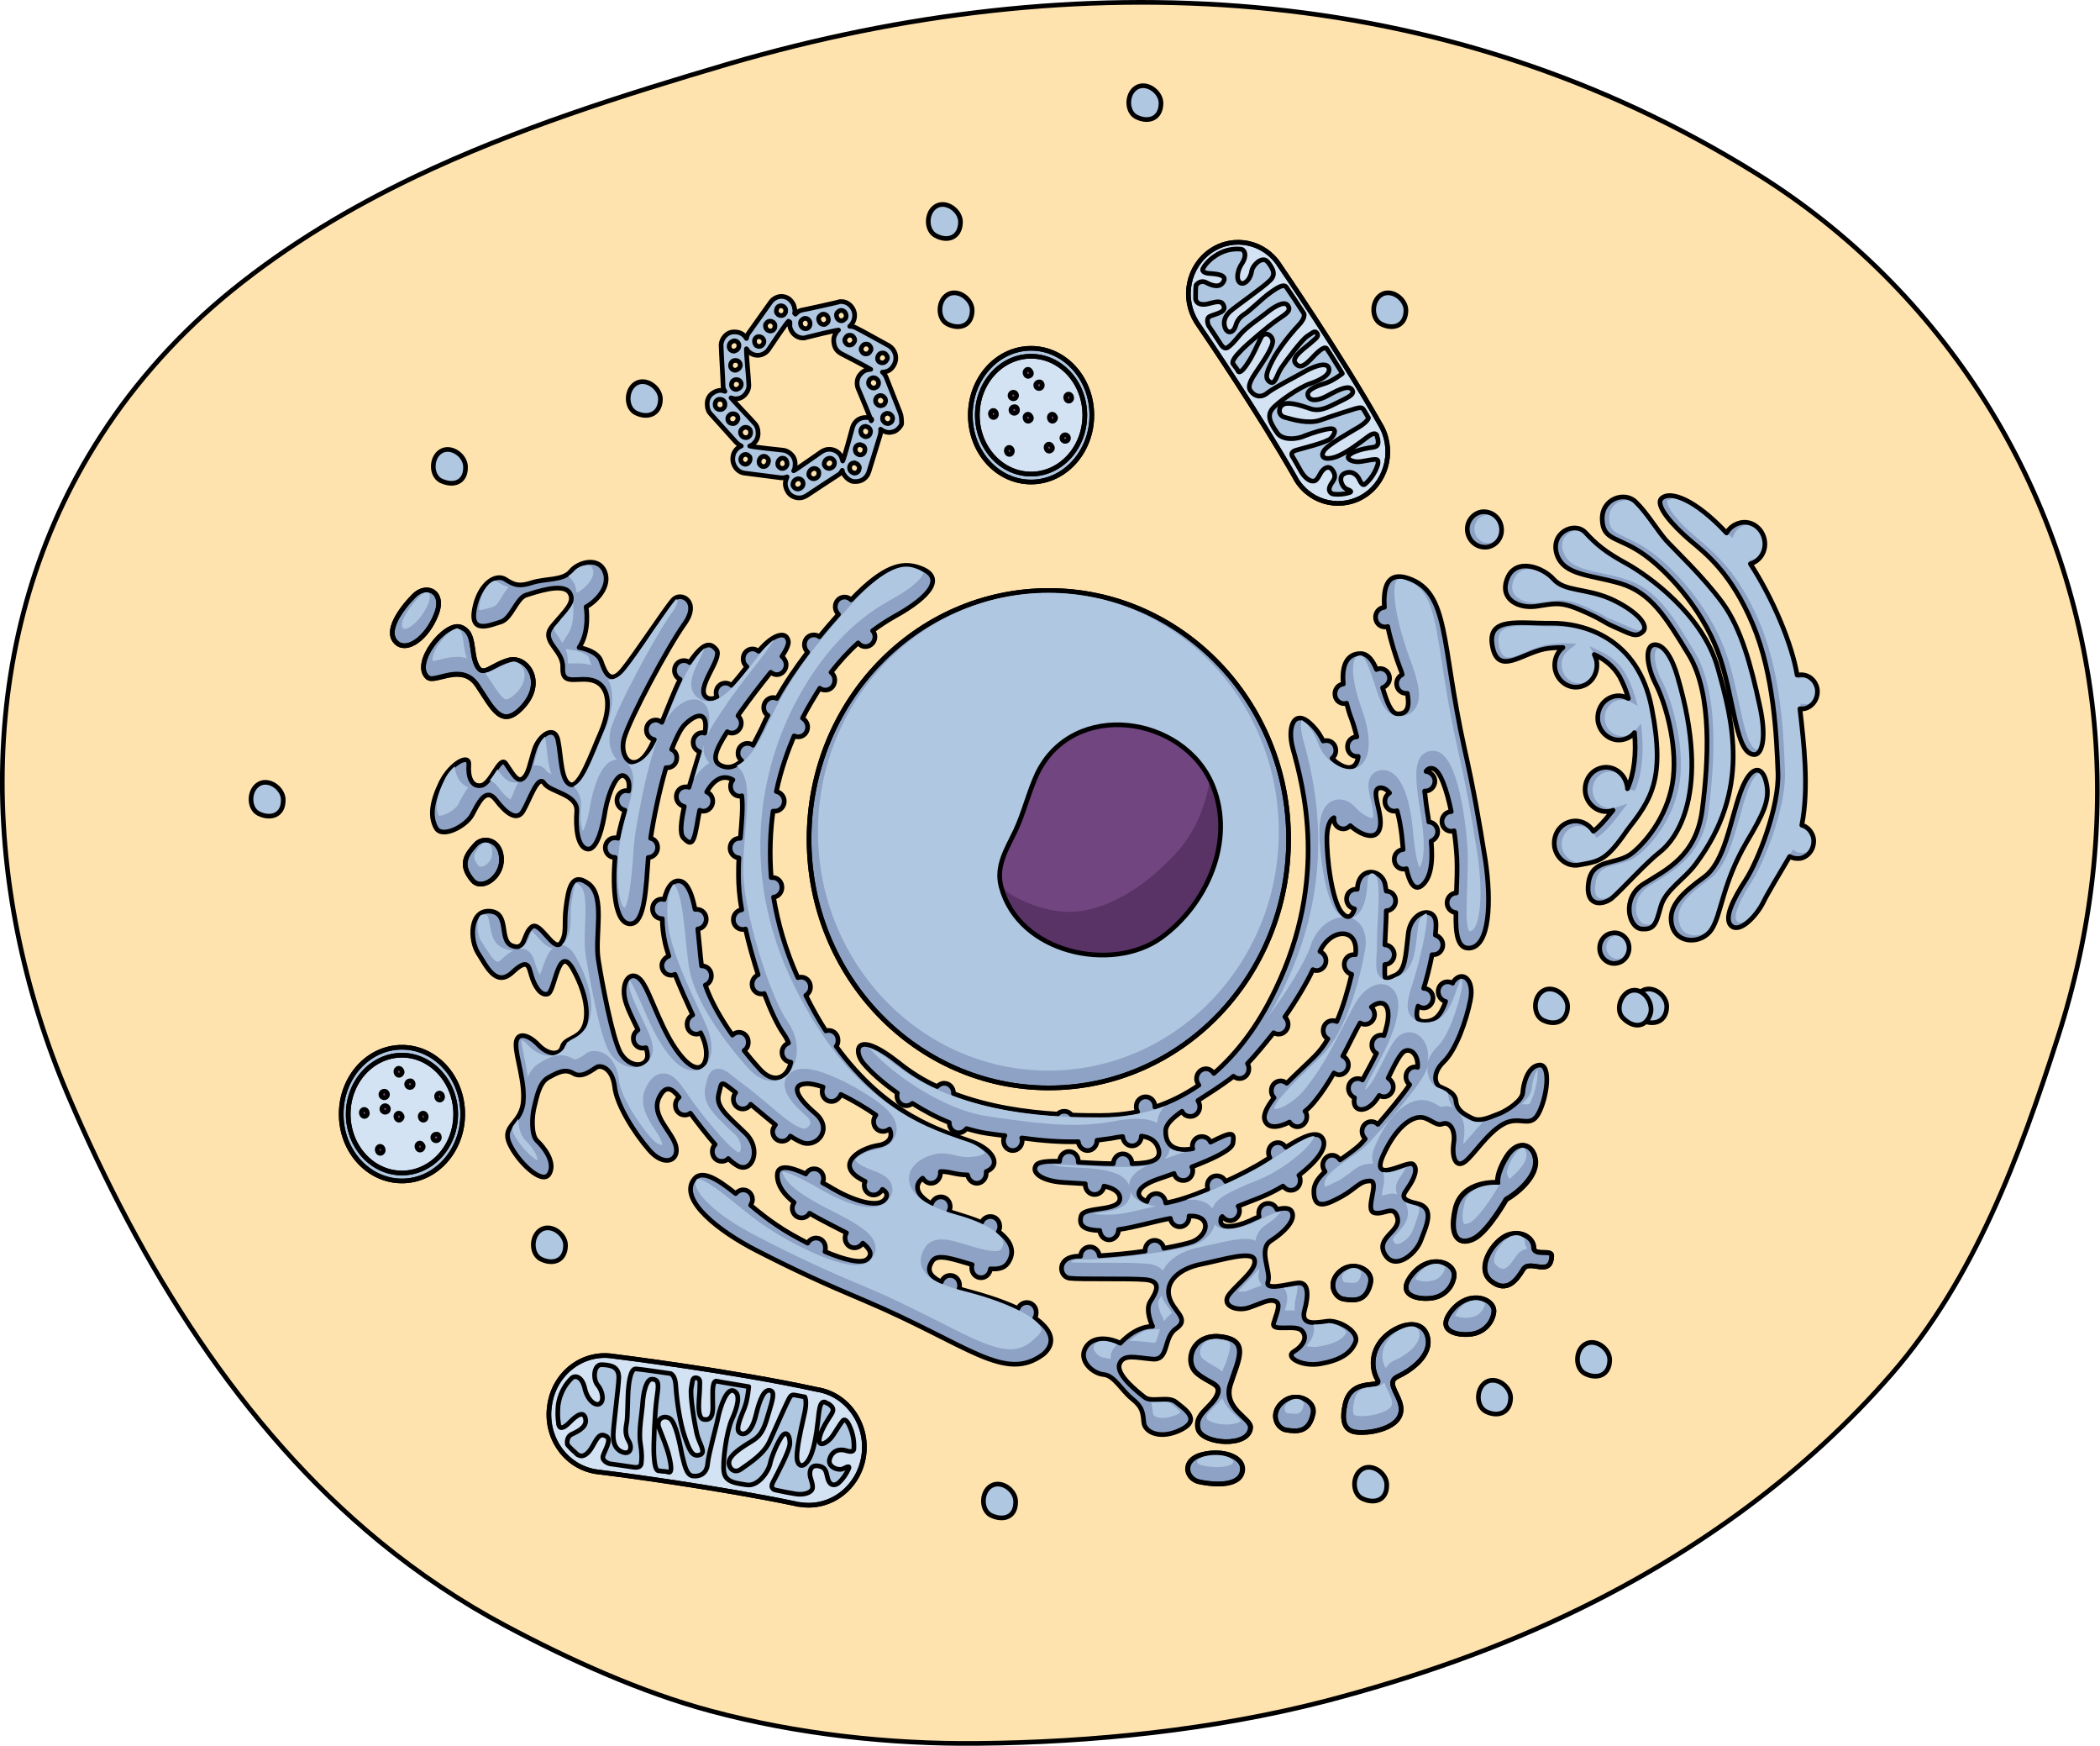 <?xml version="1.0" encoding="utf-8"?>
<!-- Generator: Adobe Illustrator 22.0.0, SVG Export Plug-In . SVG Version: 6.00 Build 0)  -->
<svg version="1.1" id="Layer_1" xmlns="http://www.w3.org/2000/svg" xmlns:xlink="http://www.w3.org/1999/xlink" x="0px" y="0px"
	 width="449.3px" height="373.4px" viewBox="0 0 449.3 373.4" style="enable-background:new 0 0 449.3 373.4;" xml:space="preserve"
	>
<style type="text/css">
	.st0{fill:#FFE3AE;}
	.st1{fill:none;stroke:#000000;stroke-linecap:round;stroke-linejoin:round;stroke-miterlimit:10;}
	.st2{fill:#8DA2C4;}
	.st3{fill:#B0C7E1;}
	.st4{fill:#D3E3F4;}
	.st5{fill:#714580;}
	.st6{fill:#5A3366;}
	.st7{fill:#B0C7E1;stroke:#000000;stroke-linecap:round;stroke-linejoin:round;stroke-miterlimit:10;}
	.st8{fill:#D3E3F4;stroke:#000000;stroke-linecap:round;stroke-linejoin:round;stroke-miterlimit:10;}
	.st9{fill:#7F528F;stroke:#000000;stroke-linecap:round;stroke-linejoin:round;stroke-miterlimit:10;}
</style>
<g>
	<g>
		<path id="changecolor_16_" class="st0" d="M88.8,37.8C75,44.4,61.7,52.3,49.5,62.2c-10.7,8.7-20.3,19.2-27.9,31
			C-5.8,135.5-4.8,189,14.7,234.6c15.4,36,36.6,70.6,66.6,95.2c8.3,6.8,17.4,12.9,26.8,17.9c13.7,7.3,29.1,14.3,44.1,18.3
			c18.3,4.9,38.1,7.1,57,6.9c24.4-0.2,50.5-2.9,74.2-9c18.8-4.9,37.3-11.3,54.8-19.9c24.9-12.2,48.1-28.9,66.6-50.2
			c17.6-20.3,27.3-46.4,35.5-72c7.2-22.4,10.1-46.2,7.5-69.7c-5.3-48.1-32.2-90.2-71.9-114.9C308.7-4.7,230.2-8,156.1,13.6
			C133.4,20.3,110.4,27.5,88.8,37.8z"/>
		<path class="st1" d="M88.8,37.8C75,44.4,61.7,52.3,49.5,62.2c-10.7,8.7-20.3,19.2-27.9,31C-5.8,135.5-4.8,189,14.7,234.6
			c15.4,36,36.6,70.6,66.6,95.2c8.3,6.8,17.4,12.9,26.8,17.9c13.7,7.3,29.1,14.3,44.1,18.3c18.3,4.9,38.1,7.1,57,6.9
			c24.4-0.2,50.5-2.9,74.2-9c18.8-4.9,37.3-11.3,54.8-19.9c24.9-12.2,48.1-28.9,66.6-50.2c17.6-20.3,27.3-46.4,35.5-72
			c7.2-22.4,10.1-46.2,7.5-69.7c-5.3-48.1-32.2-90.2-71.9-114.9C308.7-4.7,230.2-8,156.1,13.6C133.4,20.3,110.4,27.5,88.8,37.8z"/>
	</g>
	<g>
		<g>
			<path class="st2" d="M348.5,202.2c-0.3-1.8-2-3-3.7-2.6c-1.7,0.3-2.8,2-2.5,3.8c0.3,1.8,2,3,3.7,2.6
				C347.7,205.7,348.8,203.9,348.5,202.2z M353.4,151.5c-2.9-15.3-14.9-18.3-21.6-18.2c-6.8,0.1-13.7-1.5-12.5,4.9
				c1.2,6.4,6.2,1.6,11.2,0.6c1.1-0.2,2.5-0.3,3.9-0.3c-1.3,1-2,2.8-1.7,4.6c0.5,2.6,2.9,4.3,5.3,3.8c2.5-0.5,4-2.9,3.6-5.5
				c-0.1-0.5-0.3-1-0.5-1.4c2.2,1,4.1,2.5,5.4,4.7c0.7,1.3,1.4,2.9,1.9,4.7c-0.9-0.5-1.9-0.7-2.9-0.5c-2.5,0.5-4,2.9-3.6,5.5
				c0.5,2.6,2.9,4.3,5.3,3.8c1-0.2,1.9-0.7,2.5-1.5c0.4,4.3,0,8.6-1.5,12c0-0.2,0-0.5-0.1-0.7c-0.5-2.6-2.9-4.3-5.3-3.8
				c-2.5,0.5-4,2.9-3.6,5.5c0.5,2.6,2.9,4.3,5.3,3.8c0.2,0,0.4-0.1,0.6-0.2c-1.8,2.3-3.1,3.7-4.2,4.5c-1-1.6-2.8-2.5-4.7-2.1
				c-2.5,0.5-4,2.9-3.6,5.5c0.5,2.6,2.9,4.3,5.3,3.8c4.5-0.8,5.8-1,10.3-7.5C353.1,171.2,356.4,166.8,353.4,151.5z M355.2,182.2
				c3.2-2.5,11.1-12.3,3.7-37.5c-1.1-3.9-2.9-6.9-4.9-6.8c-2,0.1-1.9,4.1,0.2,8.3c2.1,4.1,4.6,12.7,3.8,20.1
				c-0.8,7.4-5.3,13.3-8.7,16.1c-3.4,2.8-8.5,1-9.4,6.2c-0.9,5.3,2.9,5.2,5,3.5C347,190.3,352,184.7,355.2,182.2z M345.2,134
				c3.7,1.6,4.8,2.5,6.3,1.1c1.5-1.5-1.9-4.8-7.1-7.1c-5.2-2.2-9.7-1.5-12-4.1c-2.3-2.6-8.1-4.7-9.9-0.2c-1.8,4.5,2.4,6.5,6.1,6
				c3.7-0.5,5-1.2,9.6,0.8C342.9,132.5,342.9,133,345.2,134z M355.3,194c1-3.7,5-5.8,7.5-9.2c11.9-15.9,7.9-30.6,4.7-42
				c-3.2-11.4-14.9-19.7-19.4-22.2c-4.6-2.5-6.6-4.2-8.9-6.7c-2.4-2.5-7.6,0.1-6.1,4.7c1.5,4.5,7.1,4.3,13.6,6.2
				c6.5,2,9.6,7,14.7,15.4c5,8.4,4.1,22.9,2.8,33c-1.3,10.1-7.9,12.9-12.6,15.9c-4.7,3-3.2,9.3-0.4,9.6
				C353.9,198.9,354.3,197.7,355.3,194z M373.7,180.1c3.5-5.9,5.1-9,4.2-12.7c-0.8-3.7-3.3-4-5.5,2c-2.2,6-3.3,14.9-7.8,18.2
				c-4.5,3.3-7.9,6.2-6.9,10.3c1,4.1,6.4,4.1,8.5,0.9C368.3,195.6,368.5,189,373.7,180.1z M361.5,115.5c3.6,3,8.9,7.1,13.5,18
				c4.6,10.9,5.1,24.3,5.4,31.7c0.3,7.4-4.3,19-6.9,23c-2.6,4-4.9,8.4-3,9.9c1.9,1.5,5.4-2.4,6.7-5c0.9-1.9,4-7,5.7-9.9
				c0.7,0.4,1.5,0.5,2.3,0.4c1.9-0.4,3.1-2.3,2.8-4.3c-0.3-1.4-1.3-2.5-2.5-2.8c1.6-8.1,0.4-17.8-0.4-24.9c0.3,0,0.6,0,0.9,0
				c1.9-0.4,3.1-2.3,2.8-4.3c-0.4-2-2.2-3.3-4.1-2.9c-0.1,0-0.1,0-0.2,0c-1.1-6.7-5.2-16.4-10-23.8c2.1-0.6,3.5-2.8,3-5.2
				c-0.5-2.5-2.8-4.1-5.1-3.6c-1.3,0.3-2.4,1.1-3,2.2c-6.8-7.3-12-9-13.8-7.5C353.8,107.9,357.9,112.4,361.5,115.5z M342.8,111.2
				c0.2,4.6,3.6,3.5,9.2,7.6c5.6,4.1,13,12.6,16.1,22.2c3.1,9.6,3.3,20.2,7.2,20.4c1.5,0.1,2.9-3.1,1.1-10.9
				c-1.7-7.8-3.8-16-7.9-21.6c-4.1-5.6-10.2-11.3-12.1-13.4c-1.9-2.2-4.1-5.9-6.4-8.1C347.7,105,342.6,106.6,342.8,111.2z
				 M321.2,112.6c-0.4-2.1-2.3-3.4-4.3-3.1c-2,0.4-3.3,2.4-2.9,4.4c0.4,2.1,2.3,3.4,4.3,3.1C320.4,116.6,321.6,114.6,321.2,112.6z"
				/>
			<path class="st3" d="M348.4,202.2c-0.3-1.3-1.5-2.2-2.8-2c-1.3,0.2-2.1,1.5-1.9,2.9c0.3,1.3,1.5,2.2,2.8,2
				C347.8,204.8,348.6,203.5,348.4,202.2z M348.8,176.8c4.4-6.3,7.3-10.5,4.5-25.3c-3.1-16.5-16.7-17.6-20.8-17.5
				c-1.2,0-2.4,0-3.6-0.1c-3.4-0.1-6.6-0.2-7.8,1.2c-0.5,0.6-0.6,1.5-0.4,2.9c0.2,1.3,0.7,2.1,1.2,2.4c1,0.6,2.8-0.2,4.7-1
				c1.3-0.6,2.9-1.2,4.4-1.5c1.2-0.2,2.7-0.3,4.1-0.3l2.2,0.1l-1.7,1.4c-1.2,0.9-1.7,2.4-1.4,3.9c0.4,2.1,2.4,3.5,4.4,3.1
				c2-0.4,3.4-2.4,3-4.6c-0.1-0.4-0.2-0.8-0.4-1.2l-1.1-2.1l2.1,1c2.6,1.2,4.5,2.9,5.7,5.1c0.7,1.3,1.4,3,2,4.9l0.5,1.8l-1.6-0.9
				c-0.8-0.4-1.6-0.5-2.4-0.4c-2,0.4-3.4,2.4-3,4.6c0.4,2.1,2.4,3.5,4.4,3.1c0.8-0.2,1.5-0.6,2.1-1.2l1.2-1.4l0.2,1.9
				c0.5,6.2-0.5,10.2-1.5,12.4l-1.5-0.3c0-0.2,0-0.4-0.1-0.6c-0.4-2.1-2.4-3.5-4.4-3.1c-2,0.4-3.4,2.4-3,4.6
				c0.4,2.1,2.4,3.5,4.4,3.1c0.1,0,0.3-0.1,0.5-0.1l2.5-0.8l-1.6,2.1c-1.7,2.2-3,3.7-4.3,4.7l-0.7,0.5l-0.5-0.7
				c-0.8-1.4-2.4-2-3.9-1.8c-2,0.4-3.4,2.4-3,4.6c0.4,2.1,2.4,3.5,4.4,3.1c4.3-0.8,5.5-1,9.8-7.2L348.8,176.8z M348.8,187.7
				c2.2-2.2,4.7-4.8,6.6-6.3c1-0.8,3.4-3,5-7.9c1.8-5.5,1.9-12.5,0.4-20.7c-0.5-2.5-1.1-5.2-1.9-7.9c-1.1-3.9-2.7-6.3-4.1-6.2
				c-0.2,0-0.3,0.1-0.4,0.2c-0.3,0.4-0.5,1.3-0.2,2.9c0.2,1.2,0.7,2.6,1.4,3.9c1.4,2.7,2.6,6.6,3.3,10.4c0.7,3.7,0.9,7.1,0.6,10.2
				c-0.8,7.5-5.3,13.7-9,16.6c-1.4,1.2-3.1,1.6-4.6,2c-2.4,0.6-4,1-4.5,3.8c-0.1,0.8-0.2,1.6-0.1,2.1l0,0c0.1,0.7,0.4,1.1,0.9,1.3
				c0.8,0.3,2,0,2.9-0.8C345.9,190.6,347.3,189.2,348.8,187.7z M346.2,133.1c0.6,0.3,1.2,0.5,1.7,0.7c2.5,1.2,3,1.3,3.8,0.5
				c0.1-0.1,0.1-0.2,0.1-0.4c-0.2-1.2-2.9-3.6-7-5.3c-2.1-0.9-4.2-1.3-6-1.7c-2.6-0.5-4.8-0.9-6.3-2.6c-1.3-1.5-4-2.9-6.1-2.5
				c-1.2,0.2-2,0.9-2.5,2.1c-0.3,0.8-0.5,1.6-0.3,2.3l0,0c0.4,2,3.2,3,5.7,2.7c0.6-0.1,1.2-0.2,1.7-0.2c2.6-0.4,4.3-0.7,8.3,1.1
				c2.7,1.2,3.8,1.8,4.7,2.4C344.7,132.4,345.2,132.7,346.2,133.1z M355.2,193.7c0.7-2.5,2.6-4.4,4.5-6.2c1.1-1,2.2-2.1,3.1-3.3
				c4-5.3,6.4-10.7,7.4-16.6c0.8-4.7,0.6-9.5-0.4-15.1c-0.7-3.4-1.6-6.7-2.4-9.7c-3-10.6-13.8-18.8-19-21.7
				c-4.5-2.4-6.6-4.2-9.1-6.9c-0.9-1-2.4-0.9-3.4-0.3c-0.5,0.3-2.1,1.3-1.6,3.6l0,0c0,0.2,0.1,0.4,0.2,0.6c1,2.9,4,3.6,8.1,4.5
				c1.5,0.3,3.2,0.7,4.9,1.2c6.9,2.1,10.2,7.5,15.1,15.7c1.4,2.3,2.4,5.2,3.1,8.7c1.2,6.3,1.2,14.5-0.1,24.9
				c-1.2,9.3-6.7,12.6-11.1,15.4c-0.6,0.4-1.2,0.7-1.8,1.1c-2.4,1.6-2.9,4-2.6,5.7c0.3,1.3,1,2.3,1.9,2.4
				C354,197.9,354.2,197.4,355.2,193.7z M361.9,200c1.7,0.3,3.5-0.4,4.4-1.9c0.8-1.2,1.3-2.9,1.9-5.1c1-3.4,2.3-8.1,5.5-13.5
				c3.5-5.9,4.8-8.6,4.2-11.8c0-0.1,0-0.2-0.1-0.3c-0.3-1.4-0.8-2-1.2-2.1c-0.5,0-1.6,0.8-2.8,4.2c-0.6,1.6-1.1,3.4-1.6,5.3
				c-1.5,5.3-3,10.7-6.4,13.2c-4.8,3.5-7.2,5.9-6.6,9.1l0,0c0,0.1,0,0.2,0.1,0.3C359.7,199.4,361.1,199.9,361.9,200z M356.7,107.5
				L356.7,107.5c0.3,1.6,2.7,4.5,6,7.2l0.4,0.4c3.7,3.1,8.8,7.3,13.3,17.9c1.5,3.5,2.7,7.6,3.6,12.2c1.5,7.7,1.7,15.3,1.9,19.8
				c0.3,7.7-4.5,19.5-7,23.4c-2.6,4-3.8,6.8-3.5,8.2c0.1,0.3,0.2,0.5,0.4,0.6c0.1,0.1,0.4,0.2,0.9,0.1c1.6-0.4,3.7-2.9,4.7-4.9
				c0.8-1.7,3.4-6,5.3-9.2l0.9-1.5l0.6,0.4c0.6,0.3,1.2,0.4,1.8,0.3c1.5-0.3,2.5-1.8,2.2-3.3c-0.2-1.1-0.9-1.9-1.9-2.2l-0.7-0.2
				l0.1-0.7c1.5-7.3,0.6-15.9-0.2-22.8c-0.1-0.6-0.1-1.2-0.2-1.8l-0.1-0.9l0.9,0.1c0.2,0,0.5,0,0.7,0c1.5-0.3,2.5-1.8,2.2-3.3
				c-0.3-1.6-1.7-2.6-3.2-2.3c0,0-0.1,0-0.1,0l-0.1,0l-0.8,0.2l-0.1-0.9c0-0.2-0.1-0.4-0.1-0.7c-1.3-6.6-5.2-15.8-9.8-22.8l-0.6-0.9
				l1-0.3c1.8-0.5,2.9-2.3,2.5-4.3c-0.4-2-2.3-3.4-4.2-3c-1,0.2-1.9,0.9-2.4,1.8l-0.5,1l-0.7-0.8c-3.8-4.1-6.8-6-8.5-6.9
				c-2.3-1.1-3.7-1-4.2-0.5C356.8,106.9,356.6,107,356.7,107.5z M347.7,114.9c1.5,0.7,3.3,1.5,5.5,3.1c5.9,4.3,13.3,13,16.4,22.6
				c1.1,3.3,1.8,6.8,2.5,9.9c1.1,5.3,2.1,9.8,4,9.9c0,0,0.2,0,0.4-0.2c0.7-0.9,1.1-3.5,0.2-8.4c-0.1-0.4-0.2-0.9-0.3-1.3
				c-1.7-7.8-3.8-15.8-7.8-21.3c-3-4.1-7.1-8.2-9.8-10.9c-1-1-1.8-1.8-2.3-2.4c-0.8-0.9-1.7-2.1-2.6-3.4c-1.2-1.7-2.4-3.4-3.7-4.7
				c-0.9-0.9-2.5-1.1-3.9-0.4c-1.4,0.7-2.1,2-2,3.7c0,0.3,0,0.6,0.1,0.9l0,0C344.7,113.5,345.6,113.9,347.7,114.9z M321.2,112.6
				c-0.3-1.6-1.8-2.7-3.4-2.4c-1.6,0.3-2.6,1.9-2.3,3.5c0.3,1.6,1.8,2.7,3.4,2.4C320.5,115.8,321.5,114.2,321.2,112.6z"/>
			<path class="st1" d="M348.5,202.2c-0.3-1.8-2-3-3.7-2.6c-1.7,0.3-2.8,2-2.5,3.8c0.3,1.8,2,3,3.7,2.6
				C347.7,205.7,348.8,203.9,348.5,202.2z M353.4,151.5c-2.9-15.3-14.9-18.3-21.6-18.2c-6.8,0.1-13.7-1.5-12.5,4.9
				c1.2,6.4,6.2,1.6,11.2,0.6c1.1-0.2,2.5-0.3,3.9-0.3c-1.3,1-2,2.8-1.7,4.6c0.5,2.6,2.9,4.3,5.3,3.8c2.5-0.5,4-2.9,3.6-5.5
				c-0.1-0.5-0.3-1-0.5-1.4c2.2,1,4.1,2.5,5.4,4.7c0.7,1.3,1.4,2.9,1.9,4.7c-0.9-0.5-1.9-0.7-2.9-0.5c-2.5,0.5-4,2.9-3.6,5.5
				c0.5,2.6,2.9,4.3,5.3,3.8c1-0.2,1.9-0.7,2.5-1.5c0.4,4.3,0,8.6-1.5,12c0-0.2,0-0.5-0.1-0.7c-0.5-2.6-2.9-4.3-5.3-3.8
				c-2.5,0.5-4,2.9-3.6,5.5c0.5,2.6,2.9,4.3,5.3,3.8c0.2,0,0.4-0.1,0.6-0.2c-1.8,2.3-3.1,3.7-4.2,4.5c-1-1.6-2.8-2.5-4.7-2.1
				c-2.5,0.5-4,2.9-3.6,5.5c0.5,2.6,2.9,4.3,5.3,3.8c4.5-0.8,5.8-1,10.3-7.5C353.1,171.2,356.4,166.8,353.4,151.5z M355.2,182.2
				c3.2-2.5,11.1-12.3,3.7-37.5c-1.1-3.9-2.9-6.9-4.9-6.8c-2,0.1-1.9,4.1,0.2,8.3c2.1,4.1,4.6,12.7,3.8,20.1
				c-0.8,7.4-5.3,13.3-8.7,16.1c-3.4,2.8-8.5,1-9.4,6.2c-0.9,5.3,2.9,5.2,5,3.5C347,190.3,352,184.7,355.2,182.2z M345.2,134
				c3.7,1.6,4.8,2.5,6.3,1.1c1.5-1.5-1.9-4.8-7.1-7.1c-5.2-2.2-9.7-1.5-12-4.1c-2.3-2.6-8.1-4.7-9.9-0.2c-1.8,4.5,2.4,6.5,6.1,6
				c3.7-0.5,5-1.2,9.6,0.8C342.9,132.5,342.9,133,345.2,134z M355.3,194c1-3.7,5-5.8,7.5-9.2c11.9-15.9,7.9-30.6,4.7-42
				c-3.2-11.4-14.9-19.7-19.4-22.2c-4.6-2.5-6.6-4.2-8.9-6.7c-2.4-2.5-7.6,0.1-6.1,4.7c1.5,4.5,7.1,4.3,13.6,6.2
				c6.5,2,9.6,7,14.7,15.4c5,8.4,4.1,22.9,2.8,33c-1.3,10.1-7.9,12.9-12.6,15.9c-4.7,3-3.2,9.3-0.4,9.6
				C353.9,198.9,354.3,197.7,355.3,194z M373.7,180.1c3.5-5.9,5.1-9,4.2-12.7c-0.8-3.7-3.3-4-5.5,2c-2.2,6-3.3,14.9-7.8,18.2
				c-4.5,3.3-7.9,6.2-6.9,10.3c1,4.1,6.4,4.1,8.5,0.9C368.3,195.6,368.5,189,373.7,180.1z M361.5,115.5c3.6,3,8.9,7.1,13.5,18
				c4.6,10.9,5.1,24.3,5.4,31.7c0.3,7.4-4.3,19-6.9,23c-2.6,4-4.9,8.4-3,9.9c1.9,1.5,5.4-2.4,6.7-5c0.9-1.9,4-7,5.7-9.9
				c0.7,0.4,1.5,0.5,2.3,0.4c1.9-0.4,3.1-2.3,2.8-4.3c-0.3-1.4-1.3-2.5-2.5-2.8c1.6-8.1,0.4-17.8-0.4-24.9c0.3,0,0.6,0,0.9,0
				c1.9-0.4,3.1-2.3,2.8-4.3c-0.4-2-2.2-3.3-4.1-2.9c-0.1,0-0.1,0-0.2,0c-1.1-6.7-5.2-16.4-10-23.8c2.1-0.6,3.5-2.8,3-5.2
				c-0.5-2.5-2.8-4.1-5.1-3.6c-1.3,0.3-2.4,1.1-3,2.2c-6.8-7.3-12-9-13.8-7.5C353.8,107.9,357.9,112.4,361.5,115.5z M342.8,111.2
				c0.2,4.6,3.6,3.5,9.2,7.6c5.6,4.1,13,12.6,16.1,22.2c3.1,9.6,3.3,20.2,7.2,20.4c1.5,0.1,2.9-3.1,1.1-10.9
				c-1.7-7.8-3.8-16-7.9-21.6c-4.1-5.6-10.2-11.3-12.1-13.4c-1.9-2.2-4.1-5.9-6.4-8.1C347.7,105,342.6,106.6,342.8,111.2z
				 M321.2,112.6c-0.4-2.1-2.3-3.4-4.3-3.1c-2,0.4-3.3,2.4-2.9,4.4c0.4,2.1,2.3,3.4,4.3,3.1C320.4,116.6,321.6,114.6,321.2,112.6z"
				/>
		</g>
		<g>
			<g>
				<path class="st4" d="M256,68.9c0.1,0.2,0.3,0.4,0.4,0.6c2.2,3.2,13,19.2,20.5,32.3c0.2,0.3,0.3,0.6,0.5,0.9
					c3.2,5.1,9.8,6.5,14.7,3.2c4.9-3.3,6.3-10.2,3.1-15.3c-8.4-14.9-21.4-33.8-21.4-33.8c-3.2-5.1-9.8-6.5-14.7-3.2
					C254.1,57,252.8,63.8,256,68.9z"/>
				<path class="st3" d="M257.8,57.2c0,0.1-0.1,0.1-0.1,0.2c-0.1,0.1-0.1,0.2-0.2,0.3c-0.4,0.8,0.7,1.1,1.6,1.1
					c1,0.1,3.6,0.2,2.8,1.7c-0.8,1.5-2.5,0.9-3.8,0.2c-1.3-0.6-2.1,0.6-2.1,0.6c-0.1,0.7-0.1,1.5-0.1,2.2c0,0.1,0,0.3,0,0.4
					c0,0.1,0,0.2,0,0.4c0.2,1,1.3,1.4,3,0.9c1.9-0.5,2.7-0.6,3.1,0.7c0.3,1.3-2.2,1.6-3.1,2.1c-0.9,0.5-0.2,2-0.2,2
					c0.7,1,1.5,2.3,2.5,3.8c0.3,0.5,0.9,1.3,1.6,0.8c0.7-0.5,1.2-1,2.6-2.7s4.5-3.7,5.7-4.7c1.2-1,3.7-2.7,4.5-1.6
					c0.8,1.1-0.1,1.7-2.2,3.1c-2,1.4-6.7,5.4-7.8,6.6c-1.2,1.2-2,2.3-1.7,2.8c0,0,0,0,0,0c0,0,0,0.1,0.1,0.1
					c0.1,0.2,0.3,0.4,0.4,0.6c0,0,0.1,0.1,0.1,0.1c0,0,0,0,0,0c0.2,0.3,0.4,0.5,0.5,0.8c0.3,0.5,1.1-0.2,2.1-1.8
					c1.1-1.6,1.9-3.6,2.7-5.2c0.7-1.6,2.3-1,2.6,0.4c0.2,1.4-2.3,4.9-3.3,6.4c-1,1.5-2.2,3.2-1.5,4.3c0.7,1.1,2.1,1.8,3.6,0.6
					c1.5-1.2,6.1-3.5,7.8-4.5c1.7-1,4.9-2.4,5.4-0.9c0.5,1.5-2,2.7-4.1,3.4c-2.1,0.7-7,4-8.1,5.5c-0.9,1.3-0.4,2.5,0.5,4
					c0.2,0.3,0.4,0.6,0.6,0.9c0,0,0,0,0,0c1.2,1.9,4.6,1.4,6,0.7c1.3-0.8,3.7-1.6,5.1-1.7c1.4-0.1,1.1,1.1,0.1,2.1
					c-1,0.9-6.1,2.1-7.4,2.5c-1.4,0.4-0.8,1.3-0.8,1.3c0.7,1.1,1.3,2.3,1.9,3.3c0.7,1.2,1.8,2.1,2.6,2c0.9,0,1.3-1.5,1.9-2.2
					c0.6-0.7,1.6-1.3,2.4,0.2c0.8,1.5-0.4,2.1-0.8,3.2c-0.4,1.1,0.4,1.6,1,1.6c1,0.1,2.1,0,3.1-0.3c0.7-0.2,0.5-0.4-0.5-0.8
					c-1-0.4-1.9-2.6-0.5-3.3c1.4-0.7,2.7,0,3.3,1.4c0.5,1.1,0.9,1.1,1.2,0.8c1.3-1.1,2.2-2.6,2.7-4.2c0,0,0.2-1-0.3-1
					c-0.5-0.1-1.5,0.1-3.2,0.4c-1.6,0.3-3.4-0.4-2.7-1.3c0.7-0.8,3-1.4,4.3-1.6c1.3-0.2,2.2-0.1,1.9-1.9c-0.1-0.3-0.2-0.5-0.2-0.8
					c-0.4-0.7-1.3-0.2-2.2,0.5c-1.2,0.9-4.3,3.3-6.5,4.1c-2.3,0.8-3.5,0.2-2.7-1.2c0.8-1.4,5.8-4.1,7.6-5.2c1.8-1.1,2-1.9,2-1.9l0,0
					c-0.3-0.5-0.6-1.1-1-1.7c-0.4-0.7-0.9-0.5-1.8-0.3c-1,0.3-5.1,1.6-7.6,2.5c-2.5,0.8-5.6-0.1-7.4-0.6c-1.8-0.4-1.5-2.5-0.2-2.9
					c1.2-0.4,3.5,0.3,5.5,1s3.7-0.2,5.9-1.3c2.2-1.1,3.7-1.7,3.1-2.7c0,0,0,0,0,0c-0.6-1-2.3-0.4-5.2,1.2c-2.9,1.6-4.3,0.9-4.3-0.3
					c0-1.1,2.4-1.9,4-2.4c1.6-0.6,3.4-2,3.4-2c-0.8-1.4-1.7-2.7-2.6-4.2h0c-0.3-0.4-0.5-0.8-0.8-1.2l0,0c-0.6-0.5-2.1,1-3.4,2.4
					c-1.4,1.4-2.4,2-3.3,0.7c-0.9-1.3,2.6-3.5,3.5-4.4c1-0.9,1.6-1.2,1.2-1.9c-0.5-0.7-0.8-0.2-2.1,0.6c-1.2,0.8-4.4,5.1-5.5,6.7
					c-1.1,1.6-1.3,3.8-2.5,3.1c-1.2-0.8-0.7-2.1,0.5-4.5c1.2-2.4,3.8-5.7,5.7-7.7c1.1-1.2,1.2-1.9,1.1-2.4c-1.4-2.2-2.7-4.1-3.8-5.7
					c-0.7-1-3.1,1-4.1,1.7c-0.9,0.7-3.6,3.2-4.4,3.8c-0.8,0.5-1.9,1.2-2.3,2.7c-0.4,1.5-1.7,2-2.3,0.5c-0.5-1.4,0.1-2.6,1.1-3.5
					c1.1-1,7-5.1,8.4-6.5c1.5-1.3,0.8-2.6-0.3-4c-0.1-0.1-0.2-0.2-0.3-0.3c-1.1-0.9-3,0.9-3.2,2.2c-0.2,1.4-1.2,2.8-2.2,2.6
					c-1-0.2-1.2-2.2,0.1-4.2c1.3-2,0.4-3.1-0.2-3.1c-1.9-0.2-3.9,0.3-5.6,1.5C259.1,55.7,258.4,56.4,257.8,57.2z"/>
				<path class="st1" d="M284.6,91.7c1.4-0.1,1.1,1.1,0.1,2.1c-1,0.9-6.1,2.1-7.4,2.5c-1.4,0.4-0.8,1.3-0.8,1.3
					c0.7,1.1,1.3,2.3,1.9,3.3c0.7,1.2,1.8,2.1,2.6,2c0.9,0,1.3-1.5,1.9-2.2c0.6-0.7,1.6-1.3,2.4,0.2c0.8,1.5-0.4,2.1-0.8,3.2
					c-0.4,1.1,0.4,1.6,1,1.6c1,0.1,2.1,0,3.1-0.3c0.7-0.2,0.5-0.4-0.5-0.8c-1-0.4-1.9-2.6-0.5-3.3c1.4-0.7,2.7,0,3.3,1.4
					c0.5,1.1,0.9,1.1,1.2,0.8c1.3-1.1,2.2-2.6,2.7-4.2c0,0,0.2-1-0.3-1c-0.5-0.1-1.5,0.1-3.2,0.4c-1.6,0.3-3.4-0.4-2.7-1.3
					c0.7-0.8,3-1.4,4.3-1.6c1.3-0.2,2.2-0.1,1.9-1.9c-0.1-0.3-0.2-0.5-0.2-0.8c-0.4-0.7-1.3-0.2-2.2,0.5c-1.2,0.9-4.3,3.3-6.5,4.1
					c-2.3,0.8-3.5,0.2-2.7-1.2c0.8-1.4,5.8-4.1,7.6-5.2c1.8-1.1,2-1.9,2-1.9l0,0c-0.3-0.5-0.6-1.1-1-1.7c-0.4-0.7-0.9-0.5-1.8-0.3
					c-1,0.3-5.1,1.6-7.6,2.5c-2.5,0.8-5.6-0.1-7.4-0.6c-1.8-0.4-1.5-2.5-0.2-2.9c1.2-0.4,3.5,0.3,5.5,1s3.7-0.2,5.9-1.3
					c2.2-1.1,3.7-1.7,3.1-2.7c0,0,0,0,0,0c-0.6-1-2.3-0.4-5.2,1.2c-2.9,1.6-4.3,0.9-4.3-0.3c0-1.1,2.4-1.9,4-2.4
					c1.6-0.6,3.4-2,3.4-2c-0.8-1.4-1.7-2.7-2.6-4.2h0c-0.3-0.4-0.5-0.8-0.8-1.2l0,0c-0.6-0.5-2.1,1-3.4,2.4c-1.4,1.4-2.4,2-3.3,0.7
					c-0.9-1.3,2.6-3.5,3.5-4.4c1-0.9,1.6-1.2,1.2-1.9c-0.5-0.7-0.8-0.2-2.1,0.6c-1.2,0.8-4.4,5.1-5.5,6.7c-1.1,1.6-1.3,3.8-2.5,3.1
					c-1.2-0.8-0.7-2.1,0.5-4.5c1.2-2.4,3.8-5.7,5.7-7.7c1.1-1.2,1.2-1.9,1.1-2.4c-1.4-2.2-2.7-4.1-3.8-5.7c-0.7-1-3.1,1-4.1,1.7
					c-0.9,0.7-3.6,3.2-4.4,3.8c-0.8,0.5-1.9,1.2-2.3,2.7c-0.4,1.5-1.7,2-2.3,0.5c-0.5-1.4,0.1-2.6,1.1-3.5c1.1-1,7-5.1,8.4-6.5
					c1.5-1.3,0.8-2.6-0.3-4c-0.1-0.1-0.2-0.2-0.3-0.3c-1.1-0.9-3,0.9-3.2,2.2c-0.2,1.4-1.2,2.8-2.2,2.6c-1-0.2-1.2-2.2,0.1-4.2
					c1.3-2,0.4-3.1-0.2-3.1c-1.9-0.2-3.9,0.3-5.6,1.5c-0.9,0.6-1.6,1.3-2.2,2.1c0,0.1-0.1,0.1-0.1,0.2c-0.1,0.1-0.1,0.2-0.2,0.3
					c-0.4,0.8,0.7,1.1,1.6,1.1c1,0.1,3.6,0.2,2.8,1.7c-0.8,1.5-2.5,0.9-3.8,0.2c-1.3-0.6-2.1,0.6-2.1,0.6c-0.1,0.7-0.1,1.5-0.1,2.2
					c0,0.1,0,0.3,0,0.4c0,0.1,0,0.2,0,0.4c0.2,1,1.3,1.4,3,0.9c1.9-0.5,2.7-0.6,3.1,0.7c0.3,1.3-2.2,1.6-3.1,2.1
					c-0.9,0.5-0.2,2-0.2,2c0.7,1,1.5,2.3,2.5,3.8c0.3,0.5,0.9,1.3,1.6,0.8c0.7-0.5,1.2-1,2.6-2.7s4.5-3.7,5.7-4.7
					c1.2-1,3.7-2.7,4.5-1.6c0.8,1.1-0.1,1.7-2.2,3.1c-2,1.4-6.7,5.4-7.8,6.6c-1.2,1.2-2,2.3-1.7,2.8c0,0,0,0,0,0c0,0,0,0.1,0.1,0.1
					c0.1,0.2,0.3,0.4,0.4,0.6c0,0,0.1,0.1,0.1,0.1c0,0,0,0,0,0c0.2,0.3,0.4,0.5,0.5,0.8c0.3,0.5,1.1-0.2,2.1-1.8
					c1.1-1.6,1.9-3.6,2.7-5.2c0.7-1.6,2.3-1,2.6,0.4c0.2,1.4-2.3,4.9-3.3,6.4c-1,1.5-2.2,3.2-1.5,4.3c0.7,1.1,2.1,1.8,3.6,0.6
					c1.5-1.2,6.1-3.5,7.8-4.5c1.7-1,4.9-2.4,5.4-0.9c0.5,1.5-2,2.7-4.1,3.4c-2.1,0.7-7,4-8.1,5.5c-0.9,1.3-0.4,2.5,0.5,4
					c0.2,0.3,0.4,0.6,0.6,0.9c0,0,0,0,0,0c1.2,1.9,4.6,1.4,6,0.7C280.8,92.6,283.2,91.8,284.6,91.7"/>
				<path class="st1" d="M256,68.9c0.1,0.2,0.3,0.4,0.4,0.6c2.2,3.2,13,19.2,20.5,32.3c0.2,0.3,0.3,0.6,0.5,0.9
					c3.2,5.1,9.8,6.5,14.7,3.2c4.9-3.3,6.3-10.2,3.1-15.3c-8.4-14.9-21.4-33.8-21.4-33.8c-3.2-5.1-9.8-6.5-14.7-3.2
					C254.1,57,252.8,63.8,256,68.9z"/>
			</g>
			<path class="st1" d="M256,68.9c0.1,0.2,0.3,0.4,0.4,0.6c2.2,3.2,13,19.2,20.5,32.3c0.2,0.3,0.3,0.6,0.5,0.9
				c3.2,5.1,9.8,6.5,14.7,3.2c4.9-3.3,6.3-10.2,3.1-15.3c-8.4-14.9-21.4-33.8-21.4-33.8c-3.2-5.1-9.8-6.5-14.7-3.2
				C254.1,57,252.8,63.8,256,68.9z"/>
		</g>
		<g>
			<g>
				<path class="st4" d="M127.6,314.8c0.3,0,0.5,0.1,0.8,0.1c4.3,0.5,25.3,3.3,41.6,6.7c0.4,0.1,0.7,0.2,1.1,0.2
					c6.6,1.1,12.7-3.6,13.7-10.4c1-6.8-3.5-13.2-10-14.2c-18.3-4-43.5-7.1-43.5-7.1c-6.6-1.1-12.7,3.6-13.7,10.4
					C116.5,307.4,121,313.8,127.6,314.8z"/>
				<path class="st3" d="M119.5,304.4c0,0.1,0,0.1,0,0.2c0,0.1,0,0.2,0.1,0.3c0.3,1,1.4,0.2,2.1-0.5c0.8-0.8,2.9-3,3.5-1.2
					c0.6,1.8-1.2,2.8-2.7,3.5c-1.5,0.6-1.1,2.3-1.1,2.3c0.5,0.6,1.1,1.2,1.7,1.7c0.1,0.1,0.2,0.2,0.3,0.3c0.1,0.1,0.2,0.2,0.3,0.2
					c1,0.6,2.1-0.1,3.1-1.9c1.1-2,1.6-2.8,2.9-2.1c1.3,0.7-0.4,3.1-0.7,4.3c-0.2,1.2,1.5,1.6,1.5,1.6c1.3,0.2,3,0.4,4.9,0.7
					c0.6,0.1,1.7,0.2,1.8-0.8c0.1-1,0.2-1.8-0.2-4.4c-0.4-2.5,0.4-6.7,0.5-8.5c0.1-1.8,0.7-5.3,2.1-5.1c1.5,0.1,1.3,1.4,0.9,4.2
					c-0.4,2.8-0.7,9.9-0.6,11.8c0.1,1.9,0.3,3.5,1,3.6c0,0,0,0,0,0c0,0,0.1,0,0.1,0c0.3,0,0.5,0.1,0.8,0.1c0.1,0,0.1,0,0.2,0
					c0,0,0,0,0,0c0.3,0,0.7,0.1,1.1,0.2c0.6,0.1,0.6-1.1,0.1-3.2c-0.5-2.2-1.5-4.4-2.2-6.3c-0.7-1.9,1-2.8,2.3-2
					c1.3,0.8,2.2,5.7,2.6,7.7c0.5,2,0.9,4.4,2.3,4.6c1.4,0.2,3-0.4,3.2-2.6c0.2-2.2,1.9-8,2.3-10.2c0.5-2.2,1.8-6.1,3.3-5.4
					c1.6,0.7,0.7,3.7-0.4,6.1c-1.1,2.4-2.1,9.2-1.7,11.3c0.3,1.7,1.7,2.2,3.6,2.5c0.4,0.1,0.8,0.1,1.2,0.2c0,0,0,0,0.1,0
					c2.4,0.4,4.7-2.9,5-4.7c0.4-1.7,1.6-4.4,2.5-5.7c1-1.3,1.7-0.1,1.7,1.5c0,1.6-2.9,6.9-3.6,8.3c-0.8,1.5,0.5,1.7,0.5,1.7
					c1.4,0.3,2.8,0.6,4.1,0.8c1.5,0.3,3,0,3.6-0.7c0.7-0.8-0.2-2.3-0.3-3.3c-0.1-1,0.2-2.3,2-1.9c1.8,0.4,1.4,1.9,2,3.2
					c0.6,1.2,1.6,0.8,2.1,0.4c0.9-0.8,1.6-1.8,2.1-2.9c0.4-0.8,0-0.7-1-0.2c-1,0.6-3.5-0.3-3-2c0.5-1.8,2.1-2.3,3.6-1.8
					c1.3,0.4,1.6,0,1.6-0.5c0.1-2-0.4-3.9-1.3-5.5c0,0-0.6-0.9-1-0.5c-0.4,0.4-1,1.4-2.1,3.1c-1,1.6-2.9,2.6-3,1.4
					c-0.2-1.2,1.2-3.7,2-4.9c0.8-1.3,1.6-2,0-3.1c-0.3-0.1-0.6-0.3-0.8-0.4c-0.9-0.2-1.1,1-1.3,2.3c-0.2,1.7-0.6,6.2-1.6,8.8
					c-1,2.6-2.5,3.2-3,1.5c-0.5-1.8,1.1-8.1,1.6-10.5c0.5-2.4,0-3.2,0-3.2l0,0c-0.7-0.1-1.4-0.3-2.1-0.4c-0.9-0.2-1.1,0.4-1.6,1.4
					c-0.5,1-2.6,5.7-3.8,8.4c-1.2,2.8-4.3,4.7-6.1,6c-1.7,1.3-3.1-0.6-2.5-2c0.6-1.4,2.9-2.8,5-4.1c2.1-1.3,2.6-3.3,3.4-6
					c0.8-2.7,1.4-4.5,0.2-4.7c0,0,0,0,0,0c-1.2-0.2-2.1,1.7-3,5.4c-0.9,3.7-2.6,4.4-3.5,3.6c-0.9-0.8,0.4-3.5,1.1-5.3
					c0.7-1.8,0.9-4.5,0.9-4.5c-1.7-0.3-3.5-0.6-5.4-0.9l0,0c-0.5-0.1-1.1-0.2-1.6-0.3l0,0c-0.9,0.2-0.7,2.6-0.7,4.8
					c0.1,2.2-0.2,3.7-1.9,3.4c-1.7-0.2-0.9-4.9-0.9-6.4c0-1.5,0.3-2.3-0.7-2.5c-0.9-0.1-0.8,0.6-1.1,2.2c-0.3,1.7,0.7,7.6,1.2,9.8
					c0.5,2.1,2.1,4,0.6,4.5c-1.6,0.5-2.2-1-3.2-3.9c-1-2.9-1.7-7.6-1.9-10.8c-0.1-1.9-0.7-2.5-1.1-2.7c-2.9-0.4-5.4-0.8-7.4-1
					c-1.3-0.2-1.6,3.5-1.7,4.8c-0.1,1.3-0.1,5.5-0.3,6.6c-0.2,1.1-0.5,2.5,0.4,4c0.9,1.5,0.3,3-1.3,2.4c-1.6-0.6-2-2-2-3.7
					c0-1.7,1.1-9.9,1.2-12.2c0-2.3-1.5-2.7-3.5-2.8c-0.1,0-0.3,0-0.4,0c-1.6,0.3-1.6,3.3-0.6,4.4c1,1.2,1.4,3.2,0.5,3.9
					c-0.9,0.7-2.7-0.6-3.3-3.3c-0.6-2.6-2.1-2.7-2.7-2.2c-1.6,1.5-2.7,3.6-3,6C119.3,302.1,119.3,303.3,119.5,304.4z"/>
				<path class="st1" d="M119.5,304.4c0,0.1,0,0.1,0,0.2c0,0.1,0,0.2,0.1,0.3c0.3,1,1.4,0.2,2.1-0.5c0.8-0.8,2.9-3,3.5-1.2
					c0.6,1.8-1.2,2.8-2.7,3.5c-1.5,0.6-1.1,2.3-1.1,2.3c0.5,0.6,1.1,1.2,1.7,1.7c0.1,0.1,0.2,0.2,0.3,0.3c0.1,0.1,0.2,0.2,0.3,0.2
					c1,0.6,2.1-0.1,3.1-1.9c1.1-2,1.6-2.8,2.9-2.1c1.3,0.7-0.4,3.1-0.7,4.3c-0.2,1.2,1.5,1.6,1.5,1.6c1.3,0.2,3,0.4,4.9,0.7
					c0.6,0.1,1.7,0.2,1.8-0.8c0.1-1,0.2-1.8-0.2-4.4c-0.4-2.5,0.4-6.7,0.5-8.5c0.1-1.8,0.7-5.3,2.1-5.1c1.5,0.1,1.3,1.4,0.9,4.2
					c-0.4,2.8-0.7,9.9-0.6,11.8c0.1,1.9,0.3,3.5,1,3.6c0,0,0,0,0,0c0,0,0.1,0,0.1,0c0.3,0,0.5,0.1,0.8,0.1c0.1,0,0.1,0,0.2,0
					c0,0,0,0,0,0c0.3,0,0.7,0.1,1.1,0.2c0.6,0.1,0.6-1.1,0.1-3.2c-0.5-2.2-1.5-4.4-2.2-6.3c-0.7-1.9,1-2.8,2.3-2
					c1.3,0.8,2.2,5.7,2.6,7.7c0.5,2,0.9,4.4,2.3,4.6c1.4,0.2,3-0.4,3.2-2.6c0.2-2.2,1.9-8,2.3-10.2c0.5-2.2,1.8-6.1,3.3-5.4
					c1.6,0.7,0.7,3.7-0.4,6.1c-1.1,2.4-2.1,9.2-1.7,11.3c0.3,1.7,1.7,2.2,3.6,2.5c0.4,0.1,0.8,0.1,1.2,0.2c0,0,0,0,0.1,0
					c2.4,0.4,4.7-2.9,5-4.7c0.4-1.7,1.6-4.4,2.5-5.7c1-1.3,1.7-0.1,1.7,1.5c0,1.6-2.9,6.9-3.6,8.3c-0.8,1.5,0.5,1.7,0.5,1.7
					c1.4,0.3,2.8,0.6,4.1,0.8c1.5,0.3,3,0,3.6-0.7c0.7-0.8-0.2-2.3-0.3-3.3c-0.1-1,0.2-2.3,2-1.9c1.8,0.4,1.4,1.9,2,3.2
					c0.6,1.2,1.6,0.8,2.1,0.4c0.9-0.8,1.6-1.8,2.1-2.9c0.4-0.8,0-0.7-1-0.2c-1,0.6-3.5-0.3-3-2c0.5-1.8,2.1-2.3,3.6-1.8
					c1.3,0.4,1.6,0,1.6-0.5c0.1-2-0.4-3.9-1.3-5.5c0,0-0.6-0.9-1-0.5c-0.4,0.4-1,1.4-2.1,3.1c-1,1.6-2.9,2.6-3,1.4
					c-0.2-1.2,1.2-3.7,2-4.9c0.8-1.3,1.6-2,0-3.1c-0.3-0.1-0.6-0.3-0.8-0.4c-0.9-0.2-1.1,1-1.3,2.3c-0.2,1.7-0.6,6.2-1.6,8.8
					c-1,2.6-2.5,3.2-3,1.5c-0.5-1.8,1.1-8.1,1.6-10.5c0.5-2.4,0-3.2,0-3.2l0,0c-0.7-0.1-1.4-0.3-2.1-0.4c-0.9-0.2-1.1,0.4-1.6,1.4
					c-0.5,1-2.6,5.7-3.8,8.4c-1.2,2.8-4.3,4.7-6.1,6c-1.7,1.3-3.1-0.6-2.5-2c0.6-1.4,2.9-2.8,5-4.1c2.1-1.3,2.6-3.3,3.4-6
					c0.8-2.7,1.4-4.5,0.2-4.7c0,0,0,0,0,0c-1.2-0.2-2.1,1.7-3,5.4c-0.9,3.7-2.6,4.4-3.5,3.6c-0.9-0.8,0.4-3.5,1.1-5.3
					c0.7-1.8,0.9-4.5,0.9-4.5c-1.7-0.3-3.5-0.6-5.4-0.9l0,0c-0.5-0.1-1.1-0.2-1.6-0.3l0,0c-0.9,0.2-0.7,2.6-0.7,4.8
					c0.1,2.2-0.2,3.7-1.9,3.4c-1.7-0.2-0.9-4.9-0.9-6.4c0-1.5,0.3-2.3-0.7-2.5c-0.9-0.1-0.8,0.6-1.1,2.2c-0.3,1.7,0.7,7.6,1.2,9.8
					c0.5,2.1,2.1,4,0.6,4.5c-1.6,0.5-2.2-1-3.2-3.9c-1-2.9-1.7-7.6-1.9-10.8c-0.1-1.9-0.7-2.5-1.1-2.7c-2.9-0.4-5.4-0.8-7.4-1
					c-1.3-0.2-1.6,3.5-1.7,4.8c-0.1,1.3-0.1,5.5-0.3,6.6c-0.2,1.1-0.5,2.5,0.4,4c0.9,1.5,0.3,3-1.3,2.4c-1.6-0.6-2-2-2-3.7
					c0-1.7,1.1-9.9,1.2-12.2c0-2.3-1.5-2.7-3.5-2.8c-0.1,0-0.3,0-0.4,0c-1.6,0.3-1.6,3.3-0.6,4.4c1,1.2,1.4,3.2,0.5,3.9
					c-0.9,0.7-2.7-0.6-3.3-3.3c-0.6-2.6-2.1-2.7-2.7-2.2c-1.6,1.5-2.7,3.6-3,6C119.3,302.1,119.3,303.3,119.5,304.4z"/>
				<path class="st1" d="M127.6,314.8c0.3,0,0.5,0.1,0.8,0.1c4.3,0.5,25.3,3.3,41.6,6.7c0.4,0.1,0.7,0.2,1.1,0.2
					c6.6,1.1,12.7-3.6,13.7-10.4c1-6.8-3.5-13.2-10-14.2c-18.3-4-43.5-7.1-43.5-7.1c-6.6-1.1-12.7,3.6-13.7,10.4
					C116.5,307.4,121,313.8,127.6,314.8z"/>
			</g>
			<path class="st1" d="M127.6,314.8c0.3,0,0.5,0.1,0.8,0.1c4.3,0.5,25.3,3.3,41.6,6.7c0.4,0.1,0.7,0.2,1.1,0.2
				c6.6,1.1,12.7-3.6,13.7-10.4c1-6.8-3.5-13.2-10-14.2c-18.3-4-43.5-7.1-43.5-7.1c-6.6-1.1-12.7,3.6-13.7,10.4
				C116.5,307.4,121,313.8,127.6,314.8z"/>
		</g>
		<g>
			<g>
				<path class="st2" d="M257.2,311.1c-4.5,1.1-3.7,5.3-0.5,5.9c3.2,0.6,8.9,1,9.1-2.7C266,311.6,261.7,310,257.2,311.1z"/>
				<path class="st2" d="M173.1,179.5c0,29.4,23,53.2,51.3,53.2c28.3,0,51.3-23.8,51.3-53.2c0-29.4-23-53.2-51.3-53.2
					C196,126.3,173.1,150.1,173.1,179.5z"/>
				<path class="st2" d="M107.3,183.6c-0.2-4.1-4-4.8-5.6-2.9c-1.7,1.9-3.6,4.1-0.6,7.6C103,190.6,107.5,187.7,107.3,183.6z"/>
				<path class="st2" d="M274.4,299.9c-2.8,2.4-1.3,5.7,0.9,6c2.2,0.3,4.8,0.6,5.7-3.6C281.5,299.5,277.2,297.5,274.4,299.9z"/>
				<path class="st2" d="M88.6,127.4c-2.6,2.6-6.6,7.8-3.6,10.2c2.2,1.8,6.3-1.2,8.3-6.1C95.3,126.6,91.3,124.7,88.6,127.4z"/>
				<path class="st2" d="M221.4,281.9c0.2-0.3,0.3-0.7,0.3-1.2c0-1.2-0.9-2.1-2-2.1c-0.8,0-1.6,0.5-1.9,1.3
					c-3.6-1.7-7.7-2.9-10.3-3.6c-0.8-0.2-1.6-0.4-2.3-0.7c0.1-0.2,0.1-0.4,0.1-0.7c0-1.2-0.9-2.1-2-2.1c-0.9,0-1.6,0.6-1.9,1.4
					c-2.4-1.2-3.3-2.5-1.9-4.5c1.1-1.7,4.9-0.2,8.5,0.8c-0.1,0.2-0.1,0.4-0.1,0.7c0,1.2,0.9,2.1,2,2.1c1.1,0,1.9-0.9,2-1.9
					c1.6,0.1,2.9-0.1,3.7-1.2c1.7-2.4,0.8-4.7-2-6.8c0.2-0.3,0.3-0.7,0.3-1.1c0-1.2-0.9-2.1-2-2.1c-0.8,0-1.6,0.5-1.9,1.3
					c-1.5-0.7-3.2-1.2-5.1-1.8c-0.7-0.2-1.3-0.4-1.9-0.6c0.2-0.3,0.3-0.7,0.3-1c0-1.2-0.9-2.1-2-2.1c-0.9,0-1.7,0.6-2,1.5
					c-3.3-1.9-3.8-4-1.9-5.5c0.4,0.6,1,1.1,1.8,1.1c1.1,0,2-1,2-2.1c0-0.1,0-0.2,0-0.4c1.9-0.1,3.2,0.7,5.8,0.7c0.2,1,1,1.8,2,1.8
					c1.1,0,2-1,2-2.1c0-0.1,0-0.3,0-0.4c3.5-1.5,1.2-4.9-3.1-6.4c-6.7-2.4-18.2-5.6-29-20.4c0.3-0.4,0.4-0.8,0.4-1.3
					c0-1.2-0.9-2.1-2-2.1c-0.2,0-0.4,0-0.6,0.1c-1.5-2.3-2.9-4.8-4.3-7.6c0.6-0.4,1-1,1-1.8c0-1.2-0.9-2.1-2-2.1
					c-0.3,0-0.5,0.1-0.7,0.1c-2.7-6-4.3-11.8-5.2-17.2c1-0.1,1.8-1,1.8-2.1c0-1.2-0.9-2.1-2-2.1c-0.1,0-0.2,0-0.3,0
					c-0.4-5.2-0.2-9.9,0.4-14.2c0.1,0,0.3,0,0.4,0c1.1,0,2-1,2-2.1c0-1-0.7-1.9-1.7-2.1c1-4.8,2.5-8.8,3.8-11.9
					c0.3,0.1,0.5,0.2,0.9,0.2c1.1,0,2-0.9,2-2.1c0-0.8-0.5-1.5-1.1-1.9c1.1-2.2,2.4-4.3,3.7-6.4c0.3,0.3,0.8,0.4,1.2,0.4
					c1.1,0,2-0.9,2-2.1c0-0.7-0.3-1.3-0.8-1.7c1.8-2.3,3.7-4.4,5.8-6.3c0.4,0.5,0.9,0.8,1.6,0.8c1.1,0,2-1,2-2.1
					c0-0.5-0.2-1-0.5-1.3c1.5-1.1,3-2.1,4.6-3c8-4.4,11.2-8.7,5-10.6c-3.3-1-7.1-0.4-14.2,7c-0.4-0.4-0.9-0.6-1.4-0.6
					c-1.1,0-2,0.9-2,2.1c0,0.6,0.3,1.2,0.7,1.6c-1.5,1.7-2.9,3.3-4.1,4.8c-0.3-0.3-0.8-0.4-1.2-0.4c-1.1,0-2,0.9-2,2.1
					c0,0.6,0.3,1.2,0.7,1.6c-2.5,3.3-4.7,6.5-6.6,9.9c-0.2-0.1-0.5-0.2-0.8-0.2c-1.1,0-2,1-2,2.1c0,0.7,0.3,1.4,0.9,1.7
					c-0.5,0.9-0.9,1.8-1.3,2.7c-0.7,1.4-1.3,2.6-1.9,3.7c-0.3-0.3-0.8-0.4-1.2-0.4c-1.1,0-2,0.9-2,2.1c0,0.7,0.3,1.2,0.8,1.6
					c-1.5,1.4-2.9,1.7-4.3,1.1c-2.2-0.9-1.5-3.1,1.2-7.3c0.3,0.2,0.6,0.3,1,0.3c1.1,0,2-1,2-2.1c0-0.7-0.3-1.2-0.7-1.6
					c0.1-0.2,0.2-0.3,0.3-0.5c2.2-3.1,4.6-6.2,6.7-8.8c0.4,0.3,0.8,0.5,1.3,0.5c1.1,0,2-1,2-2.1c0-0.7-0.4-1.4-0.9-1.8
					c1-1.5,1.6-2.8,1.3-3.5c-0.6-2.1-3.5-1-6.3,2.4c-0.4-0.3-0.8-0.5-1.3-0.5c-1.1,0-2,0.9-2,2.1c0,0.7,0.3,1.3,0.8,1.7
					c-1.1,1.4-2.2,2.8-3.3,4c-0.3-0.3-0.8-0.5-1.3-0.5c-1.1,0-2,0.9-2,2.1c0,0.3,0.1,0.6,0.2,0.9c-0.8,0.4-1.5,0.5-2.2,0.1
					c-2.7-1.8,3.5-8.3,2.1-10.2c-1.4-1.8-2.9-1.5-5.8,2.7c-0.3-0.3-0.8-0.4-1.2-0.4c-1.1,0-2,0.9-2,2.1c0,0.8,0.5,1.6,1.2,1.9
					c-1.4,2.8-2.6,6.1-3.9,9.2c-0.4-0.3-0.8-0.5-1.3-0.5c-1.1,0-2,0.9-2,2.1c0,1.1,0.7,1.9,1.7,2.1c-0.4,0.7-0.7,1.5-1.1,2.1
					c-3.1,5.4-6.5,2-5.4-2.3c1.2-4.3,9.4-19.6,12.9-24.5c3.5-4.8-0.7-7.1-2.4-5.2c-1.7,1.9-8.1,11.7-10.8,15
					c-2.7,3.3-3.8,0.4-4.6-1.9c-0.8-2.3-4.7-2.9-4.7-2.9c2.4-3.5,1.5-8.7,1.5-8.7c1.9-1,5.3-4.2,4-7.5c-1.3-3.3-5.7-2.1-7.3-0.1
					c-1.6,2-5.4,1.5-8.2,2.4c-2.8,0.9-3.8,0.6-5.8-0.7c-2.1-1.3-5.6,1-6.6,6.4c-1,5.4,3.4,3.4,5.7,2.7c2.2-0.7,3.3-5,5.3-5.7
					c2-0.6,7.8-2.7,9.3-0.6s-1.1,4.1-3.7,7.3c-2.6,3.2,2.5,5,2.3,8.8c-0.2,4.3,3.6,1.6,6.9,2.9c3.2,1.3,3.4,5.9,1.3,10.8
					c-2.1,4.8-4.6,12.1-6.6,11.3c-2-0.8-1.9-5.9-2.6-9.4c-0.7-3.5-4.1-1.2-5.1,2c-1,3.1-1.2,5.1-2.4,6.1c-1.3,1-2.4-1.4-3.7-3.2
					c-1.3-1.8-3.1,4.3-5.2,4.7c-2.1,0.4-2.9-1.8-2.7-4.4c0.2-2.6-3.9-0.3-5.9,3.7c-2,4.1-2.5,7.3-1.1,9.8c1.3,2.3,6.4-0.4,7.7-2.8
					c1.3-2.4,2.9-6.1,5.1-3.2c2.2,2.9,4.5,4.6,5.8,2.4c1.3-2.1,3.2-8,4.5-6c1.3,2,7.2,2.3,7,6c-0.3,3.7,0.2,7.8,2.3,8.1
					c2.1,0.3,3.3-5,3.8-8.3c0.6-3.3,2.6-9,4.5-7c0.6,0.6,0.7,1.6,0.5,2.9c-0.2,0-0.3-0.1-0.5-0.1c-1.1,0-2,0.9-2,2.1
					c0,1,0.7,1.9,1.7,2.1c-0.5,1.8-1.1,3.9-1.5,6c-0.2-0.1-0.4-0.1-0.7-0.1c-1.1,0-2,1-2,2.1c0,1.2,0.9,2.1,2,2.1c0,0,0.1,0,0.1,0
					c-0.6,6.4-0.1,14.3,3.3,14.2c3.1-0.1,3.3-7.6,3.8-14.2c1.1,0,2-1,2-2.1c0-1-0.6-1.8-1.5-2c0.6-4,1.8-10,3.3-15.1
					c0.1,0,0.2,0,0.3,0c1.1,0,2-0.9,2-2.1c0-0.8-0.4-1.5-1.1-1.8c0.9-2.3,1.8-4.2,2.7-5.2c2.9-2.9,5.2-2.8,4.4,1.7
					c-0.2,0-0.3-0.1-0.5-0.1c-1.1,0-2,0.9-2,2.1c0,1,0.6,1.7,1.4,2c-0.7,2.3-1.5,5-2.3,7.6c-0.2-0.1-0.5-0.1-0.7-0.1
					c-1.1,0-2,0.9-2,2.1c0,1.1,0.8,1.9,1.7,2.1c-0.7,3.2-1,5.8-0.2,6.7c1.9,2,2.3,1.1,3.2-4.4c0.1-0.5,0.2-1,0.3-1.5
					c0.2,0.1,0.5,0.2,0.8,0.2c1.1,0,2-1,2-2.1c0-0.9-0.5-1.7-1.3-2c1.4-2.5,3.4-3.9,5.6-2.6c-0.3,0.4-0.5,0.8-0.5,1.4
					c0,1.2,0.9,2.1,2,2.1c0.2,0,0.3,0,0.4-0.1c0.3,2.3,0,5.5-0.3,9.1c-0.1,0-0.1,0-0.2,0c-1.1,0-2,0.9-2,2.1c0,1.1,0.8,2,1.9,2.1
					c-0.1,1.3-0.1,2.5-0.1,3.8c0,2,0.2,4.6,0.7,7.3c-1,0.1-1.8,1-1.8,2.1c0,1.2,0.9,2.1,2,2.1c0.2,0,0.4,0,0.6-0.1
					c0.7,3.2,1.7,6.6,2.7,9.8c-0.7,0.3-1.3,1.1-1.3,2c0,1.2,0.9,2.1,2,2.1c0.2,0,0.4,0,0.6-0.1c1.4,3.7,2.9,6.9,4.2,8.7
					c0.4,0.6,0.8,1.3,1,1.9c-0.8,0.3-1.4,1.1-1.4,2c0,1.1,0.8,2,1.9,2.1c-0.6,3.2-3.6,5-6.8,1.3c-1-1.1-2.1-2.4-3.2-3.8
					c0.6-0.4,0.9-1,0.9-1.8c0-1.2-0.9-2.1-2-2.1c-0.5,0-1,0.2-1.4,0.6c-2.4-3.4-4.6-7.2-5.8-10.7c0.8-0.3,1.3-1.1,1.3-2
					c0-1.2-0.9-2.1-2-2.1c0,0-0.1,0-0.1,0c-0.3-2.4-0.5-5.2-0.8-7.9c1-0.1,1.8-1,1.8-2.1c0-1.2-0.9-2.1-2-2.1c-0.1,0-0.2,0-0.4,0
					c-0.6-3.1-1.5-5.5-3-6c-1.7-0.5-3,1.2-3.6,3.9c-0.2,0-0.4-0.1-0.5-0.1c-1.1,0-2,0.9-2,2.1c0,1.2,0.9,2.1,2,2.1c0,0,0.1,0,0.1,0
					c0,1.7,0.2,3.4,0.6,5.2c0.2,0.9,0.5,1.8,0.8,2.8c-0.8,0.3-1.5,1.1-1.5,2c0,1.2,0.9,2.1,2,2.1c0.3,0,0.6-0.1,0.8-0.2
					c1.2,3,2.6,6.1,3.8,8.7c-0.7,0.3-1.2,1.1-1.2,2c0,1.2,0.9,2.1,2,2.1c0.3,0,0.7-0.1,0.9-0.3c0.2,0.4,0.3,0.7,0.5,1.1
					c1.9,4.6-0.1,9.1-4.4,4.2c-4.3-4.9-6.6-13.4-8.6-16.2c-2-2.8-4.4-0.7-3.8,3.2c0.3,1.9,1.7,4.6,2.9,7.1c-0.6,0.4-1,1-1,1.8
					c0,1.2,0.9,2.1,2,2.1c0.2,0,0.5-0.1,0.7-0.1c0.3,0.9,0.4,1.6,0.3,2.1c-0.5,2.2-4,2.1-5.8-1.1c-1.7-3.2-3.9-14.8-4.7-19.9
					c-0.8-5.1,1.6-13.5-2.1-16.2s-4.3,1.3-4.8,5c-0.5,3.6,0.3,5.6-1.1,7.7c-1.5,2.1-4.5-5-6.3-3.4c-1.9,1.6-1.2,5.1-4.1,4
					c-3-1.1-0.4-7.1-4.8-7.4c-4.4-0.3-4.3,6.2-2.5,9c1.8,2.8,3.8,7.3,7.3,4.1c3.4-3.2,3.5-1.3,4.1,0.7c0.6,2,1.9,4.4,3.5,3.9
					c1.6-0.5,2.2-11.2,5.5-5.1c3.3,6.1,3.2,10.5,2,12.6c-1.2,2.1-3.9,2-4.4,3.8c-0.4,1.8-2.9,1.9-5.1-0.4c-2.2-2.3-4.7-2.9-4.8-0.2
					c-0.1,2.7,2.1,8.4,1.5,12.8c-0.7,4.4-4.6,4.7-2.9,8.5c1.7,3.8,7,9,8.5,6.5c1.5-2.5-1.3-5.9-2.6-7.1c-1.3-1.2-1.1-5.3-0.6-7.2
					c0.5-1.9,1-5.2,3-6.3c2-1.1,3.6-2,5.4-0.9c1.8,1.1,3.9-0.7,4.9-1.3c1-0.6,3.4,0.2,3.9,4.1c0.4,3.9,4.2,9.9,7.4,13.6
					c3.2,3.7,6.5,2.3,5.7-0.9c-0.8-3.1-5.4-6.5-3.6-10.3c1.4-2.9,2.8-2,4.3-0.1c-0.5,0.4-0.8,1-0.8,1.7c0,1.2,0.9,2.1,2,2.1
					c0.4,0,0.8-0.1,1.2-0.4c1.4,1.9,3.4,4.5,5.3,6.7c-0.4,0.4-0.6,0.9-0.6,1.5c0,1.2,0.9,2.1,2,2.1c0.6,0,1.1-0.2,1.4-0.6
					c0.7,0.7,1.4,1.2,1.9,1.5c3.1,1.9,5.5-3.4,1.7-7c-3.8-3.7-6.4-5.6-5.6-8.4c0.7-2.5,0.1-3,3.6-0.2c-0.3,0.4-0.5,0.9-0.5,1.4
					c0,1.2,0.9,2.1,2,2.1c0.7,0,1.4-0.4,1.7-1c1.9,1.6,3.7,3.1,5.3,4.4c-0.3,0.4-0.6,0.9-0.6,1.4c0,1.2,0.9,2.1,2,2.1
					c0.8,0,1.4-0.4,1.8-1.1c0.9,0.6,1.8,1.1,2.6,1.4c3.2,1.1,6.6-3,2.7-6.3c-3.9-3.3-5.3-6.1-2-6.3c0.9-0.1,2.2,0.2,3.7,0.7
					c-0.1,0.3-0.2,0.6-0.2,1c0,1.2,0.9,2.1,2,2.1c0.9,0,1.7-0.7,2-1.5c2.7,1.3,5.5,3,7.5,4.4c-0.3,0.4-0.5,0.9-0.5,1.4
					c0,1.2,0.9,2.1,2,2.1c0.5,0,1-0.2,1.4-0.5c0.9,1.8-0.3,3.2-2.5,3.5c-3.1,0.5-7.6,2.9-5.5,5.7c0.6,0.8,1.6,1.4,2.8,2
					c-0.1,0.2-0.2,0.5-0.2,0.8c0,1.2,0.9,2.1,2,2.1c0.8,0,1.5-0.5,1.9-1.2c0.8,0.5,1.2,1.1,0.7,1.9c-1.5,2.5-7.5,0.2-11.4-2.1
					c-0.6-0.4-1.4-0.8-2.1-1.2c0.1-0.3,0.2-0.6,0.2-0.9c0-1.2-0.9-2.1-2-2.1c-0.8,0-1.4,0.4-1.8,1.1c-3.2-1.5-6.1-2.2-6.1,0.3
					c0,2.1,1.4,4.1,3.6,5.8c-0.2,0.3-0.4,0.8-0.4,1.2c0,1.2,0.9,2.1,2,2.1c0.7,0,1.4-0.4,1.7-1c1.3,0.8,2.7,1.5,4.2,2.3
					c1.3,0.7,2.6,1.3,3.7,1.9c-0.2,0.3-0.3,0.7-0.3,1.1c0,1.2,0.9,2.1,2,2.1c0.7,0,1.4-0.4,1.8-1c1.6,1.3,2.1,2.4,1,3.4
					c-1.2,1.1-4.9,0.2-9.1-1.6c0.1-0.2,0.1-0.5,0.1-0.8c0-1.2-0.9-2.1-2-2.1c-0.8,0-1.5,0.5-1.8,1.1c-2.3-1.2-4.7-2.5-6.7-3.9
					c-1.8-1.2-3.7-2.7-5.5-4.2c0.2-0.4,0.4-0.8,0.4-1.2c0-1.2-0.9-2.1-2-2.1c-0.6,0-1.2,0.3-1.6,0.8c-4-3.2-7.5-5.4-9.1-2.8
					c-2.8,4.3,5.4,10.8,13.6,15c8.2,4.2,14.3,7,23.1,10.7c22.2,9.4,30,17.7,38.3,11.4C226.2,287,224.7,284.2,221.4,281.9z"/>
				<path class="st2" d="M102.1,146.5c3.3,4.9,5.2,9.8,9.9,4.5c4.7-5.3,0.6-10.9-3.2-9.8c-3.8,1.1-5.5,3.8-6.8,1.1
					c-1.4-2.8-0.2-7.1-3.5-8.2c-3.3-1.1-10.4,7.8-7,10.8C93.1,146.2,98.7,141.6,102.1,146.5z"/>
				<path class="st2" d="M263.2,296.1c1.7-5.3,4.2-9.4-2-10.2c-6.2-0.8-8,5.4-5.2,7.8s5.5,2.2,4.3,4.8c-1.2,2.6-4.9,4-4,7.2
					c0.9,3.2,10.9,4,11.2-0.3C267.7,303.3,261.5,301.4,263.2,296.1z"/>
				<path class="st2" d="M310.7,280.2c-3.8,4.6,1.2,5.5,3.8,5.2c2.6-0.2,4.7-2.1,5.1-4.6C320.1,277.9,314.6,275.6,310.7,280.2z"/>
				<path class="st2" d="M328.1,266.8c0-1.9-2.4-3.8-5.5-2.7c-3,1.1-7.1,7.1-3.6,9.9c3.4,2.7,5.5-0.2,6.9-2.5
					c1.4-2.3,5.9,1.9,6.1-2.9C332,267.1,328.1,268.7,328.1,266.8z"/>
				<path class="st2" d="M290,287.1c0.9-2.3-3.6-4.8-6-4.5c-2.3,0.3-5.8,1.1-4.9-2.3c0.9-3.3,0.9-6-1.3-5.9
					c-2.2,0.2-7.3,1.8-6.5-0.3c0.7-2.1-2.2-6.9,0.6-8.7c2.8-1.8,5.4-4.4,4.5-6.2c-0.4-0.9-1.7-0.9-3.2-0.5c-0.3-0.8-1-1.3-1.9-1.3
					c-1.1,0-2,0.9-2,2.1c0,0.2,0,0.5,0.1,0.7c-0.3,0.2-0.6,0.3-0.9,0.4c-2.6,1.4-7.7,2.9-7.3,0.3c0-0.3,0.1-0.5,0.3-0.7
					c0.4,0.5,1,0.9,1.7,0.9c1.1,0,2-1,2-2.1c0-0.4-0.1-0.7-0.3-1c2.4-1,5.5-2,8.2-3.5c0.5-0.3,0.9-0.5,1.4-0.8
					c0.4,0.5,1,0.9,1.7,0.9c1.1,0,2-0.9,2-2.1c0-0.4-0.1-0.8-0.3-1.1c3.6-2.8,6.4-6,5-8c-1.2-1.7-4.3-0.2-7.8,2c-0.4-0.6-1-1-1.7-1
					c-1.1,0-2,0.9-2,2.1c0,0.4,0.1,0.8,0.3,1.1c-1.3,0.8-2.5,1.6-3.7,2.2c-1.6,0.9-3.6,1.9-5.8,2.9c-0.3-0.7-1-1.2-1.9-1.2
					c-1.1,0-2,0.9-2,2.1c0,0.3,0.1,0.5,0.1,0.8c-3.3,1.4-6.6,2.5-9,2.9c-0.1-1.1-0.9-2-2-2c-1,0-1.8,0.7-2,1.7c-2.6-1-2.6-3,2.1-4.7
					c1.1-0.4,2.4-0.8,3.7-1.3c0.2,0.9,1,1.5,2,1.5c1.1,0,2-0.9,2-2.1c0-0.3-0.1-0.6-0.2-0.8c4.4-1.7,8.6-3.6,8.8-5.1
					c0.4-2.6-0.4-2.4-4.8-0.2c-0.3-0.7-1-1.2-1.9-1.2c-1.1,0-2,0.9-2,2.1c0,0.2,0,0.3,0.1,0.5c-3.2,0.6-5.9-0.2-5.8-3.8
					c0-1.4,1.4-2.7,3.5-4.2c0.3,0.7,1,1.1,1.8,1.1c1.1,0,2-0.9,2-2.1c0-0.5-0.2-0.9-0.4-1.3c2.2-1.4,4.7-3,7-4.7
					c0.2-0.2,0.4-0.3,0.6-0.5c0.3,0.3,0.8,0.5,1.3,0.5c1.1,0,2-0.9,2-2.1c0-0.4-0.1-0.8-0.3-1.1c1.8-1.9,3.7-4.2,5.6-6.6
					c0.3,0.2,0.7,0.3,1.1,0.3c1.1,0,2-1,2-2.1c0-0.6-0.3-1.2-0.7-1.6c2.5-3.6,4.7-7.3,6-10.1c0.2,0.1,0.5,0.2,0.8,0.2
					c1.1,0,2-1,2-2.1c0-0.9-0.5-1.6-1.3-2c2.4-5.1,8.4-5.2,7.6,0.7c-0.1,0-0.3,0-0.4,0c-1.1,0-2,0.9-2,2.1c0,1,0.7,1.9,1.6,2.1
					c-0.8,3.3-1.8,6.9-3.2,10.1c-0.3-0.1-0.5-0.2-0.9-0.2c-1.1,0-2,0.9-2,2.1c0,0.8,0.4,1.5,1,1.8c-0.8,1.4-1.8,2.7-2.8,3.7
					c-1.8,1.8-4,3.8-6,5.8c-0.4-0.3-0.8-0.5-1.3-0.5c-1.1,0-2,0.9-2,2.1c0,0.6,0.2,1.1,0.6,1.5c-1.5,1.9-2.4,3.6-2,4.8
					c0.6,1.8,2.8,1.7,5.3,0.4c0.4,0.6,1,1,1.7,1c1.1,0,2-1,2-2.1c0-0.5-0.1-0.9-0.4-1.2c0.9-0.7,1.7-1.6,2.4-2.5
					c1.3-1.6,2.6-3.6,3.8-5.7c0.3,0.2,0.7,0.4,1.1,0.4c1.1,0,2-1,2-2.1c0-0.8-0.5-1.6-1.2-1.9c1.4-2.6,2.6-5.2,3.7-7.1
					c0.3,0.2,0.7,0.3,1.1,0.3c1.1,0,2-1,2-2.1c0-0.6-0.3-1.2-0.7-1.6c2.1-1.7,4.3-1,3.4,3.6c-0.2,0.8-0.4,1.7-0.7,2.5
					c-0.2-0.1-0.4-0.1-0.6-0.1c-1.1,0-2,0.9-2,2.1c0,0.8,0.4,1.5,1,1.8c-1,2.1-2.1,4-3,5.7c-0.3-0.2-0.6-0.3-1-0.3
					c-1.1,0-2,0.9-2,2.1c0,0.9,0.6,1.7,1.3,2c-0.6,2.8,2,3.5,4.3,0.9c0.3-0.4,0.7-0.9,1-1.4c0.3,0.2,0.7,0.3,1,0.3c1.1,0,2-1,2-2.1
					c0-0.8-0.5-1.5-1.1-1.9c1.3-2.7,2.6-5.4,3.6-5.8c1.5-0.6,2.9,1.1,2.7,3.5c-0.1,0-0.3-0.1-0.5-0.1c-1.1,0-2,0.9-2,2.1
					c0,0.7,0.3,1.3,0.8,1.7c-1.6,2.4-4.4,5.7-6.8,8.5c-0.4-0.4-0.9-0.6-1.4-0.6c-1.1,0-2,0.9-2,2.1c0,0.6,0.3,1.2,0.7,1.6
					c-0.3,0.3-0.5,0.6-0.7,0.8c-1.2,1.3-3,2.5-4.7,3.7c-0.4-0.6-1-1-1.7-1c-1.1,0-2,1-2,2.1c0,0.5,0.2,1,0.5,1.4
					c-1.4,1.3-2.4,2.6-2.4,4.2c0,4.4,3.2,2.6,6,1.1c2.9-1.6,3.8-3.3,6-3.3c2.2,0-1.2,6.2,0.9,6.8c2.1,0.6,4.2-1.9,5,1.1
					c0.7,3-4.8,4.2-2.7,7.8c2.1,3.6,6.6,0,7.7-3c1.1-3,3.2-7-0.9-7.9c-4.1-0.9-2.7-2-1.7-3.6c1.1-1.6,2.1-3.9,0.9-4.8
					c-1.2-0.9-9,4.4-6.5-1.6c2.6-5.9,5.7-8.2,7.8-8.4c2.1-0.2,3.5,2,5,1.4c1.5-0.6,2.9,1.2,2.4,4.2c-0.4,3,0.5,5.3,2.4,3.9
					c1.9-1.4,4.8-6.2,8.3-8.1c3.5-1.9,5.7,1.1,7.5-2.3c1.8-3.4,2.7-10.4,0.2-10.3c-2.6,0.2-3.5,4.2-3.6,5.9
					c-0.1,1.7-3.2,3.7-4.8,4.4c-1.7,0.6-4.2,2-6,1.1c-1.8-0.9-3.3-1.7-3.5-3.7c-0.2-2-2.6-2.6-3.5-3.1c-0.9-0.5-1.7-2.8,0.9-5.3
					c2.6-2.5,4.8-8.7,5.7-13.2c0.9-4.5-1.8-6.4-3.6-4c-0.1,0.1-0.2,0.2-0.2,0.4c-0.3-0.2-0.7-0.3-1.1-0.3c-1.1,0-2,0.9-2,2.1
					c0,1,0.7,1.9,1.6,2.1c-0.7,2-1.6,3.8-3.6,4.2c-2.7,0.5-2.9-1-2.3-3.2c0.3,0.2,0.7,0.4,1.2,0.4c1.1,0,2-1,2-2.1
					c0-1.2-0.9-2.1-2-2.1c0,0,0,0,0,0c0.6-1.9,1.3-4.6,1.8-7.2c0.1,0,0.2,0,0.3,0c1.1,0,2-0.9,2-2.1c0-1-0.7-1.8-1.6-2.1
					c0.1-1.1,0.2-2.1,0.1-2.8c-0.3-3.4-5.3-2.5-5.9,2.5c-0.6,5-0.6,8.1-3,9c-2.1,0.8-2.1,1.5-2-2.4c0,0,0,0,0,0c1.1,0,2-1,2-2.1
					c0-1.1-0.9-2.1-2-2.1c0.1-2.7,0.3-5.2,0.3-7.3c1.1,0,2-1,2-2.1c0-1.2-0.9-2.1-2-2.1c0,0,0,0,0,0c-0.1-0.6-0.2-1.2-0.3-1.7
					c-0.9-3.1-5.6-3.6-5.9,1.2c0,0,0,0.1,0,0.1c-0.1,0-0.2,0-0.3,0c-1.1,0-2,0.9-2,2.1c0,1,0.7,1.9,1.7,2.1
					c-0.6,1.8-1.5,2.3-2.8,0.7c-2-2.5-3.2-11.5-3.1-16.2c0.1-2.3,0.7-3.6,1.5-4c0,0.1,0,0.2,0,0.3c0,1.2,0.9,2.1,2,2.1
					c0.6,0,1.1-0.3,1.5-0.7c2.1,1.9,5.5,3.4,6.3,0.6c0.9-3.1-2.4-8.6,0.2-8.7c0.7,0,1.3,0.4,1.9,1.1c-0.6,0.4-1,1-1,1.8
					c0,1.2,0.9,2.1,2,2.1c0.2,0,0.4,0,0.6-0.1c0.5,1.7,0.8,3.6,1,5.2c0.1,0.9,0.2,2,0.3,3.1c-1.1,0.1-1.9,1-1.9,2.1
					c0,1.2,0.9,2.1,2,2.1c0.2,0,0.4,0,0.6-0.1c0.6,2.8,1.6,4.8,3.2,3.7c2.1-1.6,2.5-5.2,2.1-9.6c0.8-0.3,1.4-1.1,1.4-2
					c0-1.1-0.8-2-1.9-2.1c0-0.3-0.1-0.5-0.1-0.8c-0.4-2.2-0.6-4.1-0.8-5.8c0.1,0,0.2,0,0.2,0c1.1,0,2-1,2-2.1c0-1.1-0.9-2-1.9-2.1
					c0.3-0.5,0.8-0.8,1.5-0.6c1.5,0.4,2.9,4.4,3.9,9.2c-1.1,0-2,1-2,2.1c0,1.2,0.9,2.1,2,2.1c0.2,0,0.4,0,0.6-0.1
					c0.3,2,0.5,4,0.6,5.9c0.1,2.3,0,4.9-0.1,7.4c-1.1,0-2,1-2,2.1c0,1.1,0.8,2,1.9,2.1c-0.1,4.4,0.3,7.7,2.8,7.6
					c4.5-0.2,4.8-10.1,3.5-18.8c-1.4-8.7-2.5-15.1-4.5-24c-5-22.6-3.2-33.3-12-36.3c-4.4-1.5-5.4,1.7-5.1,6.2
					c-1.1,0.1-1.9,1-1.9,2.1c0,1.2,0.9,2.1,2,2.1c0.2,0,0.4,0,0.6-0.1c0.7,3.3,1.8,6.7,2.6,8.8c0.2,0.5,0.4,1,0.5,1.5
					c-0.7,0.3-1.2,1.1-1.2,1.9c0,1.2,0.9,2.1,2,2.1c0.1,0,0.2,0,0.3,0c0.5,2.8,0.1,4.4-2,4.4c-1.5,0-2.4-2.7-3.3-5.6
					c0.8-0.3,1.5-1.1,1.5-2c0-1.2-0.9-2.1-2-2.1c-0.3,0-0.6,0.1-0.8,0.2c-0.8-2-1.9-3.4-3.4-3.4c-2.9,0-4.1,2.5-3.7,6.5
					c-1,0.1-1.8,1-1.8,2.1c0,1.2,0.9,2.1,2,2.1c0.2,0,0.4,0,0.5-0.1c0.3,1.1,0.6,2.3,1.1,3.5c0.5,1.4,0.8,2.6,1.1,3.7h0
					c-1.1,0-2,0.9-2,2.1c0,1.2,0.9,2.1,2,2.1c0.1,0,0.2,0,0.3,0c-0.3,2.4-1.8,3-4,1.7c-0.7-0.4-1.2-0.9-1.6-1.3
					c0.5-0.4,0.8-1,0.8-1.7c0-1.2-0.9-2.1-2-2.1c-0.2,0-0.5,0-0.7,0.1c-0.5-1-1.1-2.1-2.4-3.4c-3.7-3.8-5.4,0.2-4.1,5
					c2.2,8,7.7,27.9-3.7,51.5c-3.9,8.2-8.5,13.9-13.2,18c-0.4-0.6-1-1-1.7-1c-1.1,0-2,1-2,2.1c0,0.5,0.2,1,0.5,1.4
					c-3.2,2.2-6.4,3.7-9.4,4.7c0,0,0-0.1,0-0.1c0-1.2-0.9-2.1-2-2.1c-1.1,0-2,0.9-2,2.1c0,0.4,0.1,0.8,0.3,1.1
					c-2.9,0.6-5.7,0.8-8,0.8c-1.7,0-3.8,0-6.1-0.1c-0.4-0.5-0.9-0.8-1.6-0.8c-0.6,0-1.1,0.2-1.4,0.6c-6.7-0.4-14.7-1.5-22.3-4.4
					c0,0,0,0,0-0.1c0-1.2-0.9-2.1-2-2.1c-0.6,0-1.1,0.3-1.5,0.7c-2.9-1.3-5.6-3-8.1-5c-9.6-7.6-9.8-2.5-7.7,0c1.4,1.7,4,4.1,7.3,6.4
					c-0.1,0.2-0.1,0.4-0.1,0.6c0,1.2,0.9,2.1,2,2.1c0.5,0,1-0.2,1.3-0.5c2.4,1.5,5.1,3,7.9,4.1c0,0,0,0.1,0,0.1c0,1.2,0.9,2.1,2,2.1
					c0.7,0,1.3-0.4,1.7-0.9c1.4,0.4,2.9,0.8,4.3,1c1.4,0.2,2.7,0.4,3.9,0.5c-0.2,0.3-0.3,0.7-0.3,1.1c0,1.2,0.9,2.1,2,2.1
					c1.1,0,2-1,2-2.1c0-0.2,0-0.4-0.1-0.6c4.4,0.6,8.3,0.9,12.1,0.8c0.1,1.1,1,1.9,2,1.9c1.1,0,2-1,2-2.1c0,0,0-0.1,0-0.1
					c1-0.1,2-0.3,3-0.4c0.9-0.2,1.7-0.3,2.5-0.4c0.1,1.1,0.9,2,2,2c1.1,0,2-0.9,2-2.1c2.2,0.3,3.3,1.3,3.7,2.9
					c0.5,2.2-1.4,2.9-5.7,3c0-1.2-0.9-2.1-2-2.1c-1.1,0-2,1-2,2.1c0,0,0,0,0,0c0,0-0.1,0-0.1,0c-2.5,0-5.1-0.2-7.4-0.3
					c0-0.1,0-0.1,0-0.2c0-1.2-0.9-2.1-2-2.1c-1.1,0-2,0.9-2,2.1c-2.6-0.1-4.5,0.1-5,0.8c-1.2,1.7,1.4,3.4,5.6,3.7
					c1.4,0.1,3.1,0.2,4.9,0.3c0,0.1,0,0.1,0,0.2c0,1.2,0.9,2.1,2,2.1c1,0,1.9-0.8,2-1.8c1.9,0.4,3.3,1.2,3.4,2.5
					c0.2,3.1-7.7,1.7-8.3,3.9c-0.5,1.9,0.3,3,4,3.1c0.1,1.1,0.9,2,2,2c1.1,0,2-1,2-2.1c0,0,0-0.1,0-0.1c3.6-0.5,7.4-1.7,11.1-2.4
					c0.1,1,1,1.8,2,1.8c1.1,0,2-0.9,2-2.1c0-0.1,0-0.2,0-0.2c4.9-0.2,4.2,4.1,0.7,5.5c-1.1,0.4-3.4,0.9-6.1,1.4c-0.2-1-1-1.7-2-1.7
					c-1.1,0-2,1-2,2.1c0,0.1,0,0.1,0,0.2c-3.3,0.5-6.9,0.8-9.8,1c-0.1-1.1-1-1.9-2-1.9c-1.1,0-2,0.9-2,2c0,0,0,0,0,0
					c-5.3-0.2-4.7,4.4-2.4,4.7c2.3,0.3,12.5,0,16.2,0.3c3.8,0.3,2.3,2.8,1.1,4.7c-1.2,1.9,0.5,5.3,0.5,5.3c-3.8,0-6.9,3.6-6.9,3.6
					c-1.7-0.9-5.7-1.9-7.4,0.9c-1.7,2.8,1.5,5.6,3.8,5.8c2.3,0.2,3.9,3.4,6,5.1c2.1,1.7,2.4,2.6,2.6,5c0.1,2.3,3.6,3.9,8,1.7
					c4.4-2.2,0.6-4.5-1.1-5.9c-1.7-1.4-5.3,0.2-6.8-1.1c-1.5-1.2-6-4.7-5.3-7c0.8-2.3,3.5-1.4,7.1-1.1c3.6,0.3,2.2-4.6,5-6.5
					c3.2-2.2-0.8-3.7-1.5-7c-0.7-3.3,2.4-5.9,6.9-6.8c4.5-0.9,11-3,11.4-0.9c0.5,2-3.2,4.7-5.3,7.2c-2.1,2.5,1.4,3.9,4.1,3
					c2.7-0.9,4.2-1.9,5.6-1.4c1.4,0.5,0.3,2.6-0.3,4.7c-0.6,2,4.7,0.2,6,1.6c1.4,1.4,0.3,3.3-1.7,4.5c-2,1.2,1.8,3.3,5.7,2.6
					C286.5,291,289,289.6,290,287.1z"/>
				<path class="st2" d="M311.1,273.1c0.5-3-5.1-5.2-8.9-0.6c-3.8,4.6,1.2,5.5,3.8,5.2C308.7,277.5,310.7,275.6,311.1,273.1z"/>
				<path class="st2" d="M311.3,258.6c-1.4,6.3,1,7.8,4,6.3c3-1.5,6.9-8.4,6.9-8.4c2-1.1,6.5-4.6,6.3-8.2c-0.2-3.6-3.6-4.8-6.1-1.1
					c-2.4,3.8-2,5.7-2,5.7S312.7,252.3,311.3,258.6z"/>
				<path class="st2" d="M286.7,271.9c-2.8,2.4-1.3,5.7,0.9,6c2.2,0.3,4.8,0.6,5.7-3.6C293.8,271.5,289.5,269.5,286.7,271.9z"/>
				<path class="st2" d="M295.9,286.3c-2.8,3.1-2.4,6.7-1.2,8.8c1.2,2.1-5.5-0.8-6.9,5.2c-1.4,6.1,1.8,6.1,3.8,6.1
					c2,0,9.7-1.1,7.9-6.5c-0.8-2.4-2.8-4.4-0.4-5.5c2.4-1.1,7.5-4.4,6.3-8.6C304.2,281.7,298.8,283.2,295.9,286.3z"/>
				<path class="st1" d="M257.2,311.1c-4.5,1.1-3.7,5.3-0.5,5.9c3.2,0.6,8.9,1,9.1-2.7C266,311.6,261.7,310,257.2,311.1z"/>
				<path class="st1" d="M173.1,179.5c0,29.4,23,53.2,51.3,53.2c28.3,0,51.3-23.8,51.3-53.2c0-29.4-23-53.2-51.3-53.2
					C196,126.3,173.1,150.1,173.1,179.5z"/>
				<path class="st1" d="M107.3,183.6c-0.2-4.1-4-4.8-5.6-2.9c-1.7,1.9-3.6,4.1-0.6,7.6C103,190.6,107.5,187.7,107.3,183.6z"/>
				<path class="st1" d="M274.4,299.9c-2.8,2.4-1.3,5.7,0.9,6c2.2,0.3,4.8,0.6,5.7-3.6C281.5,299.5,277.2,297.5,274.4,299.9z"/>
				<path class="st1" d="M88.6,127.4c-2.6,2.6-6.6,7.8-3.6,10.2c2.2,1.8,6.3-1.2,8.3-6.1C95.3,126.6,91.3,124.7,88.6,127.4z"/>
				<path class="st1" d="M221.4,281.9c0.2-0.3,0.3-0.7,0.3-1.2c0-1.2-0.9-2.1-2-2.1c-0.8,0-1.6,0.5-1.9,1.3
					c-3.6-1.7-7.7-2.9-10.3-3.6c-0.8-0.2-1.6-0.4-2.3-0.7c0.1-0.2,0.1-0.4,0.1-0.7c0-1.2-0.9-2.1-2-2.1c-0.9,0-1.6,0.6-1.9,1.4
					c-2.4-1.2-3.3-2.5-1.9-4.5c1.1-1.7,4.9-0.2,8.5,0.8c-0.1,0.2-0.1,0.4-0.1,0.7c0,1.2,0.9,2.1,2,2.1c1.1,0,1.9-0.9,2-1.9
					c1.6,0.1,2.9-0.1,3.7-1.2c1.7-2.4,0.8-4.7-2-6.8c0.2-0.3,0.3-0.7,0.3-1.1c0-1.2-0.9-2.1-2-2.1c-0.8,0-1.6,0.5-1.9,1.3
					c-1.5-0.7-3.2-1.2-5.1-1.8c-0.7-0.2-1.3-0.4-1.9-0.6c0.2-0.3,0.3-0.7,0.3-1c0-1.2-0.9-2.1-2-2.1c-0.9,0-1.7,0.6-2,1.5
					c-3.3-1.9-3.8-4-1.9-5.5c0.4,0.6,1,1.1,1.8,1.1c1.1,0,2-1,2-2.1c0-0.1,0-0.2,0-0.4c1.9-0.1,3.2,0.7,5.8,0.7c0.2,1,1,1.8,2,1.8
					c1.1,0,2-1,2-2.1c0-0.1,0-0.3,0-0.4c3.5-1.5,1.2-4.9-3.1-6.4c-6.7-2.4-18.2-5.6-29-20.4c0.3-0.4,0.4-0.8,0.4-1.3
					c0-1.2-0.9-2.1-2-2.1c-0.2,0-0.4,0-0.6,0.1c-1.5-2.3-2.9-4.8-4.3-7.6c0.6-0.4,1-1,1-1.8c0-1.2-0.9-2.1-2-2.1
					c-0.3,0-0.5,0.1-0.7,0.1c-2.7-6-4.3-11.8-5.2-17.2c1-0.1,1.8-1,1.8-2.1c0-1.2-0.9-2.1-2-2.1c-0.1,0-0.2,0-0.3,0
					c-0.4-5.2-0.2-9.9,0.4-14.2c0.1,0,0.3,0,0.4,0c1.1,0,2-1,2-2.1c0-1-0.7-1.9-1.7-2.1c1-4.8,2.5-8.8,3.8-11.9
					c0.3,0.1,0.5,0.2,0.9,0.2c1.1,0,2-0.9,2-2.1c0-0.8-0.5-1.5-1.1-1.9c1.1-2.2,2.4-4.3,3.7-6.4c0.3,0.3,0.8,0.4,1.2,0.4
					c1.1,0,2-0.9,2-2.1c0-0.7-0.3-1.3-0.8-1.7c1.8-2.3,3.7-4.4,5.8-6.3c0.4,0.5,0.9,0.8,1.6,0.8c1.1,0,2-1,2-2.1
					c0-0.5-0.2-1-0.5-1.3c1.5-1.1,3-2.1,4.6-3c8-4.4,11.2-8.7,5-10.6c-3.3-1-7.1-0.4-14.2,7c-0.4-0.4-0.9-0.6-1.4-0.6
					c-1.1,0-2,0.9-2,2.1c0,0.6,0.3,1.2,0.7,1.6c-1.5,1.7-2.9,3.3-4.1,4.8c-0.3-0.3-0.8-0.4-1.2-0.4c-1.1,0-2,0.9-2,2.1
					c0,0.6,0.3,1.2,0.7,1.6c-2.5,3.3-4.7,6.5-6.6,9.9c-0.2-0.1-0.5-0.2-0.8-0.2c-1.1,0-2,1-2,2.1c0,0.7,0.3,1.4,0.9,1.7
					c-0.5,0.9-0.9,1.8-1.3,2.7c-0.7,1.4-1.3,2.6-1.9,3.7c-0.3-0.3-0.8-0.4-1.2-0.4c-1.1,0-2,0.9-2,2.1c0,0.7,0.3,1.2,0.8,1.6
					c-1.5,1.4-2.9,1.7-4.3,1.1c-2.2-0.9-1.5-3.1,1.2-7.3c0.3,0.2,0.6,0.3,1,0.3c1.1,0,2-1,2-2.1c0-0.7-0.3-1.2-0.7-1.6
					c0.1-0.2,0.2-0.3,0.3-0.5c2.2-3.1,4.6-6.2,6.7-8.8c0.4,0.3,0.8,0.5,1.3,0.5c1.1,0,2-1,2-2.1c0-0.7-0.4-1.4-0.9-1.8
					c1-1.5,1.6-2.8,1.3-3.5c-0.6-2.1-3.5-1-6.3,2.4c-0.4-0.3-0.8-0.5-1.3-0.5c-1.1,0-2,0.9-2,2.1c0,0.7,0.3,1.3,0.8,1.7
					c-1.1,1.4-2.2,2.8-3.3,4c-0.3-0.3-0.8-0.5-1.3-0.5c-1.1,0-2,0.9-2,2.1c0,0.3,0.1,0.6,0.2,0.9c-0.8,0.4-1.5,0.5-2.2,0.1
					c-2.7-1.8,3.5-8.3,2.1-10.2c-1.4-1.8-2.9-1.5-5.8,2.7c-0.3-0.3-0.8-0.4-1.2-0.4c-1.1,0-2,0.9-2,2.1c0,0.8,0.5,1.6,1.2,1.9
					c-1.4,2.8-2.6,6.1-3.9,9.2c-0.4-0.3-0.8-0.5-1.3-0.5c-1.1,0-2,0.9-2,2.1c0,1.1,0.7,1.9,1.7,2.1c-0.4,0.7-0.7,1.5-1.1,2.1
					c-3.1,5.4-6.5,2-5.4-2.3c1.2-4.3,9.4-19.6,12.9-24.5c3.5-4.8-0.7-7.1-2.4-5.2c-1.7,1.9-8.1,11.7-10.8,15
					c-2.7,3.3-3.8,0.4-4.6-1.9c-0.8-2.3-4.7-2.9-4.7-2.9c2.4-3.5,1.5-8.7,1.5-8.7c1.9-1,5.3-4.2,4-7.5c-1.3-3.3-5.7-2.1-7.3-0.1
					c-1.6,2-5.4,1.5-8.2,2.4c-2.8,0.9-3.8,0.6-5.8-0.7c-2.1-1.3-5.6,1-6.6,6.4c-1,5.4,3.4,3.4,5.7,2.7c2.2-0.7,3.3-5,5.3-5.7
					c2-0.6,7.8-2.7,9.3-0.6s-1.1,4.1-3.7,7.3c-2.6,3.2,2.5,5,2.3,8.8c-0.2,4.3,3.6,1.6,6.9,2.9c3.2,1.3,3.4,5.9,1.3,10.8
					c-2.1,4.8-4.6,12.1-6.6,11.3c-2-0.8-1.9-5.9-2.6-9.4c-0.7-3.5-4.1-1.2-5.1,2c-1,3.1-1.2,5.1-2.4,6.1c-1.3,1-2.4-1.4-3.7-3.2
					c-1.3-1.8-3.1,4.3-5.2,4.7c-2.1,0.4-2.9-1.8-2.7-4.4c0.2-2.6-3.9-0.3-5.9,3.7c-2,4.1-2.5,7.3-1.1,9.8c1.3,2.3,6.4-0.4,7.7-2.8
					c1.3-2.4,2.9-6.1,5.1-3.2c2.2,2.9,4.5,4.6,5.8,2.4c1.3-2.1,3.2-8,4.5-6c1.3,2,7.2,2.3,7,6c-0.3,3.7,0.2,7.8,2.3,8.1
					c2.1,0.3,3.3-5,3.8-8.3c0.6-3.3,2.6-9,4.5-7c0.6,0.6,0.7,1.6,0.5,2.9c-0.2,0-0.3-0.1-0.5-0.1c-1.1,0-2,0.9-2,2.1
					c0,1,0.7,1.9,1.7,2.1c-0.5,1.8-1.1,3.9-1.5,6c-0.2-0.1-0.4-0.1-0.7-0.1c-1.1,0-2,1-2,2.1c0,1.2,0.9,2.1,2,2.1c0,0,0.1,0,0.1,0
					c-0.6,6.4-0.1,14.3,3.3,14.2c3.1-0.1,3.3-7.6,3.8-14.2c1.1,0,2-1,2-2.1c0-1-0.6-1.8-1.5-2c0.6-4,1.8-10,3.3-15.1
					c0.1,0,0.2,0,0.3,0c1.1,0,2-0.9,2-2.1c0-0.8-0.4-1.5-1.1-1.8c0.9-2.3,1.8-4.2,2.7-5.2c2.9-2.9,5.2-2.8,4.4,1.7
					c-0.2,0-0.3-0.1-0.5-0.1c-1.1,0-2,0.9-2,2.1c0,1,0.6,1.7,1.4,2c-0.7,2.3-1.5,5-2.3,7.6c-0.2-0.1-0.5-0.1-0.7-0.1
					c-1.1,0-2,0.9-2,2.1c0,1.1,0.8,1.9,1.7,2.1c-0.7,3.2-1,5.8-0.2,6.7c1.9,2,2.3,1.1,3.2-4.4c0.1-0.5,0.2-1,0.3-1.5
					c0.2,0.1,0.5,0.2,0.8,0.2c1.1,0,2-1,2-2.1c0-0.9-0.5-1.7-1.3-2c1.4-2.5,3.4-3.9,5.6-2.6c-0.3,0.4-0.5,0.8-0.5,1.4
					c0,1.2,0.9,2.1,2,2.1c0.2,0,0.3,0,0.4-0.1c0.3,2.3,0,5.5-0.3,9.1c-0.1,0-0.1,0-0.2,0c-1.1,0-2,0.9-2,2.1c0,1.1,0.8,2,1.9,2.1
					c-0.1,1.3-0.1,2.5-0.1,3.8c0,2,0.2,4.6,0.7,7.3c-1,0.1-1.8,1-1.8,2.1c0,1.2,0.9,2.1,2,2.1c0.2,0,0.4,0,0.6-0.1
					c0.7,3.2,1.7,6.6,2.7,9.8c-0.7,0.3-1.3,1.1-1.3,2c0,1.2,0.9,2.1,2,2.1c0.2,0,0.4,0,0.6-0.1c1.4,3.7,2.9,6.9,4.2,8.7
					c0.4,0.6,0.8,1.3,1,1.9c-0.8,0.3-1.4,1.1-1.4,2c0,1.1,0.8,2,1.9,2.1c-0.6,3.2-3.6,5-6.8,1.3c-1-1.1-2.1-2.4-3.2-3.8
					c0.6-0.4,0.9-1,0.9-1.8c0-1.2-0.9-2.1-2-2.1c-0.5,0-1,0.2-1.4,0.6c-2.4-3.4-4.6-7.2-5.8-10.7c0.8-0.3,1.3-1.1,1.3-2
					c0-1.2-0.9-2.1-2-2.1c0,0-0.1,0-0.1,0c-0.3-2.4-0.5-5.2-0.8-7.9c1-0.1,1.8-1,1.8-2.1c0-1.2-0.9-2.1-2-2.1c-0.1,0-0.2,0-0.4,0
					c-0.6-3.1-1.5-5.5-3-6c-1.7-0.5-3,1.2-3.6,3.9c-0.2,0-0.4-0.1-0.5-0.1c-1.1,0-2,0.9-2,2.1c0,1.2,0.9,2.1,2,2.1c0,0,0.1,0,0.1,0
					c0,1.7,0.2,3.4,0.6,5.2c0.2,0.9,0.5,1.8,0.8,2.8c-0.8,0.3-1.5,1.1-1.5,2c0,1.2,0.9,2.1,2,2.1c0.3,0,0.6-0.1,0.8-0.2
					c1.2,3,2.6,6.1,3.8,8.7c-0.7,0.3-1.2,1.1-1.2,2c0,1.2,0.9,2.1,2,2.1c0.3,0,0.7-0.1,0.9-0.3c0.2,0.4,0.3,0.7,0.5,1.1
					c1.9,4.6-0.1,9.1-4.4,4.2c-4.3-4.9-6.6-13.4-8.6-16.2c-2-2.8-4.4-0.7-3.8,3.2c0.3,1.9,1.7,4.6,2.9,7.1c-0.6,0.4-1,1-1,1.8
					c0,1.2,0.9,2.1,2,2.1c0.2,0,0.5-0.1,0.7-0.1c0.3,0.9,0.4,1.6,0.3,2.1c-0.5,2.2-4,2.1-5.8-1.1c-1.7-3.2-3.9-14.8-4.7-19.9
					c-0.8-5.1,1.6-13.5-2.1-16.2s-4.3,1.3-4.8,5c-0.5,3.6,0.3,5.6-1.1,7.7c-1.5,2.1-4.5-5-6.3-3.4c-1.9,1.6-1.2,5.1-4.1,4
					c-3-1.1-0.4-7.1-4.8-7.4c-4.4-0.3-4.3,6.2-2.5,9c1.8,2.8,3.8,7.3,7.3,4.1c3.4-3.2,3.5-1.3,4.1,0.7c0.6,2,1.9,4.4,3.5,3.9
					c1.6-0.5,2.2-11.2,5.5-5.1c3.3,6.1,3.2,10.5,2,12.6c-1.2,2.1-3.9,2-4.4,3.8c-0.4,1.8-2.9,1.9-5.1-0.4c-2.2-2.3-4.7-2.9-4.8-0.2
					c-0.1,2.7,2.1,8.4,1.5,12.8c-0.7,4.4-4.6,4.7-2.9,8.5c1.7,3.8,7,9,8.5,6.5c1.5-2.5-1.3-5.9-2.6-7.1c-1.3-1.2-1.1-5.3-0.6-7.2
					c0.5-1.9,1-5.2,3-6.3c2-1.1,3.6-2,5.4-0.9c1.8,1.1,3.9-0.7,4.9-1.3c1-0.6,3.4,0.2,3.9,4.1c0.4,3.9,4.2,9.9,7.4,13.6
					c3.2,3.7,6.5,2.3,5.7-0.9c-0.8-3.1-5.4-6.5-3.6-10.3c1.4-2.9,2.8-2,4.3-0.1c-0.5,0.4-0.8,1-0.8,1.7c0,1.2,0.9,2.1,2,2.1
					c0.4,0,0.8-0.1,1.2-0.4c1.4,1.9,3.4,4.5,5.3,6.7c-0.4,0.4-0.6,0.9-0.6,1.5c0,1.2,0.9,2.1,2,2.1c0.6,0,1.1-0.2,1.4-0.6
					c0.7,0.7,1.4,1.2,1.9,1.5c3.1,1.9,5.5-3.4,1.7-7c-3.8-3.7-6.4-5.6-5.6-8.4c0.7-2.5,0.1-3,3.6-0.2c-0.3,0.4-0.5,0.9-0.5,1.4
					c0,1.2,0.9,2.1,2,2.1c0.7,0,1.4-0.4,1.7-1c1.9,1.6,3.7,3.1,5.3,4.4c-0.3,0.4-0.6,0.9-0.6,1.4c0,1.2,0.9,2.1,2,2.1
					c0.8,0,1.4-0.4,1.8-1.1c0.9,0.6,1.8,1.1,2.6,1.4c3.2,1.1,6.6-3,2.7-6.3c-3.9-3.3-5.3-6.1-2-6.3c0.9-0.1,2.2,0.2,3.7,0.7
					c-0.1,0.3-0.2,0.6-0.2,1c0,1.2,0.9,2.1,2,2.1c0.9,0,1.7-0.7,2-1.5c2.7,1.3,5.5,3,7.5,4.4c-0.3,0.4-0.5,0.9-0.5,1.4
					c0,1.2,0.9,2.1,2,2.1c0.5,0,1-0.2,1.4-0.5c0.9,1.8-0.3,3.2-2.5,3.5c-3.1,0.5-7.6,2.9-5.5,5.7c0.6,0.8,1.6,1.4,2.8,2
					c-0.1,0.2-0.2,0.5-0.2,0.8c0,1.2,0.9,2.1,2,2.1c0.8,0,1.5-0.5,1.9-1.2c0.8,0.5,1.2,1.1,0.7,1.9c-1.5,2.5-7.5,0.2-11.4-2.1
					c-0.6-0.4-1.4-0.8-2.1-1.2c0.1-0.3,0.2-0.6,0.2-0.9c0-1.2-0.9-2.1-2-2.1c-0.8,0-1.4,0.4-1.8,1.1c-3.2-1.5-6.1-2.2-6.1,0.3
					c0,2.1,1.4,4.1,3.6,5.8c-0.2,0.3-0.4,0.8-0.4,1.2c0,1.2,0.9,2.1,2,2.1c0.7,0,1.4-0.4,1.7-1c1.3,0.8,2.7,1.5,4.2,2.3
					c1.3,0.7,2.6,1.3,3.7,1.9c-0.2,0.3-0.3,0.7-0.3,1.1c0,1.2,0.9,2.1,2,2.1c0.7,0,1.4-0.4,1.8-1c1.6,1.3,2.1,2.4,1,3.4
					c-1.2,1.1-4.9,0.2-9.1-1.6c0.1-0.2,0.1-0.5,0.1-0.8c0-1.2-0.9-2.1-2-2.1c-0.8,0-1.5,0.5-1.8,1.1c-2.3-1.2-4.7-2.5-6.7-3.9
					c-1.8-1.2-3.7-2.7-5.5-4.2c0.2-0.4,0.4-0.8,0.4-1.2c0-1.2-0.9-2.1-2-2.1c-0.6,0-1.2,0.3-1.6,0.8c-4-3.2-7.5-5.4-9.1-2.8
					c-2.8,4.3,5.4,10.8,13.6,15c8.2,4.2,14.3,7,23.1,10.7c22.2,9.4,30,17.7,38.3,11.4C226.2,287,224.7,284.2,221.4,281.9z"/>
				<path class="st1" d="M102.1,146.5c3.3,4.9,5.2,9.8,9.9,4.5c4.7-5.3,0.6-10.9-3.2-9.8c-3.8,1.1-5.5,3.8-6.8,1.1
					c-1.4-2.8-0.2-7.1-3.5-8.2c-3.3-1.1-10.4,7.8-7,10.8C93.1,146.2,98.7,141.6,102.1,146.5z"/>
				<path class="st1" d="M263.2,296.1c1.7-5.3,4.2-9.4-2-10.2c-6.2-0.8-8,5.4-5.2,7.8s5.5,2.2,4.3,4.8c-1.2,2.6-4.9,4-4,7.2
					c0.9,3.2,10.9,4,11.2-0.3C267.7,303.3,261.5,301.4,263.2,296.1z"/>
				<path class="st1" d="M310.7,280.2c-3.8,4.6,1.2,5.5,3.8,5.2c2.6-0.2,4.7-2.1,5.1-4.6C320.1,277.9,314.6,275.6,310.7,280.2z"/>
				<path class="st1" d="M328.1,266.8c0-1.9-2.4-3.8-5.5-2.7c-3,1.1-7.1,7.1-3.6,9.9c3.4,2.7,5.5-0.2,6.9-2.5
					c1.4-2.3,5.9,1.9,6.1-2.9C332,267.1,328.1,268.7,328.1,266.8z"/>
				<path class="st1" d="M290,287.1c0.9-2.3-3.6-4.8-6-4.5c-2.3,0.3-5.8,1.1-4.9-2.3c0.9-3.3,0.9-6-1.3-5.9
					c-2.2,0.2-7.3,1.8-6.5-0.3c0.7-2.1-2.2-6.9,0.6-8.7c2.8-1.8,5.4-4.4,4.5-6.2c-0.4-0.9-1.7-0.9-3.2-0.5c-0.3-0.8-1-1.3-1.9-1.3
					c-1.1,0-2,0.9-2,2.1c0,0.2,0,0.5,0.1,0.7c-0.3,0.2-0.6,0.3-0.9,0.4c-2.6,1.4-7.7,2.9-7.3,0.3c0-0.3,0.1-0.5,0.3-0.7
					c0.4,0.5,1,0.9,1.7,0.9c1.1,0,2-1,2-2.1c0-0.4-0.1-0.7-0.3-1c2.4-1,5.5-2,8.2-3.5c0.5-0.3,0.9-0.5,1.4-0.8
					c0.4,0.5,1,0.9,1.7,0.9c1.1,0,2-0.9,2-2.1c0-0.4-0.1-0.8-0.3-1.1c3.6-2.8,6.4-6,5-8c-1.2-1.7-4.3-0.2-7.8,2c-0.4-0.6-1-1-1.7-1
					c-1.1,0-2,0.9-2,2.1c0,0.4,0.1,0.8,0.3,1.1c-1.3,0.8-2.5,1.6-3.7,2.2c-1.6,0.9-3.6,1.9-5.8,2.9c-0.3-0.7-1-1.2-1.9-1.2
					c-1.1,0-2,0.9-2,2.1c0,0.3,0.1,0.5,0.1,0.8c-3.3,1.4-6.6,2.5-9,2.9c-0.1-1.1-0.9-2-2-2c-1,0-1.8,0.7-2,1.7c-2.6-1-2.6-3,2.1-4.7
					c1.1-0.4,2.4-0.8,3.7-1.3c0.2,0.9,1,1.5,2,1.5c1.1,0,2-0.9,2-2.1c0-0.3-0.1-0.6-0.2-0.8c4.4-1.7,8.6-3.6,8.8-5.1
					c0.4-2.6-0.4-2.4-4.8-0.2c-0.3-0.7-1-1.2-1.9-1.2c-1.1,0-2,0.9-2,2.1c0,0.2,0,0.3,0.1,0.5c-3.2,0.6-5.9-0.2-5.8-3.8
					c0-1.4,1.4-2.7,3.5-4.2c0.3,0.7,1,1.1,1.8,1.1c1.1,0,2-0.9,2-2.1c0-0.5-0.2-0.9-0.4-1.3c2.2-1.4,4.7-3,7-4.7
					c0.2-0.2,0.4-0.3,0.6-0.5c0.3,0.3,0.8,0.5,1.3,0.5c1.1,0,2-0.9,2-2.1c0-0.4-0.1-0.8-0.3-1.1c1.8-1.9,3.7-4.2,5.6-6.6
					c0.3,0.2,0.7,0.3,1.1,0.3c1.1,0,2-1,2-2.1c0-0.6-0.3-1.2-0.7-1.6c2.5-3.6,4.7-7.3,6-10.1c0.2,0.1,0.5,0.2,0.8,0.2
					c1.1,0,2-1,2-2.1c0-0.9-0.5-1.6-1.3-2c2.4-5.1,8.4-5.2,7.6,0.7c-0.1,0-0.3,0-0.4,0c-1.1,0-2,0.9-2,2.1c0,1,0.7,1.9,1.6,2.1
					c-0.8,3.3-1.8,6.9-3.2,10.1c-0.3-0.1-0.5-0.2-0.9-0.2c-1.1,0-2,0.9-2,2.1c0,0.8,0.4,1.5,1,1.8c-0.8,1.4-1.8,2.7-2.8,3.7
					c-1.8,1.8-4,3.8-6,5.8c-0.4-0.3-0.8-0.5-1.3-0.5c-1.1,0-2,0.9-2,2.1c0,0.6,0.2,1.1,0.6,1.5c-1.5,1.9-2.4,3.6-2,4.8
					c0.6,1.8,2.8,1.7,5.3,0.4c0.4,0.6,1,1,1.7,1c1.1,0,2-1,2-2.1c0-0.5-0.1-0.9-0.4-1.2c0.9-0.7,1.7-1.6,2.4-2.5
					c1.3-1.6,2.6-3.6,3.8-5.7c0.3,0.2,0.7,0.4,1.1,0.4c1.1,0,2-1,2-2.1c0-0.8-0.5-1.6-1.2-1.9c1.4-2.6,2.6-5.2,3.7-7.1
					c0.3,0.2,0.7,0.3,1.1,0.3c1.1,0,2-1,2-2.1c0-0.6-0.3-1.2-0.7-1.6c2.1-1.7,4.3-1,3.4,3.6c-0.2,0.8-0.4,1.7-0.7,2.5
					c-0.2-0.1-0.4-0.1-0.6-0.1c-1.1,0-2,0.9-2,2.1c0,0.8,0.4,1.5,1,1.8c-1,2.1-2.1,4-3,5.7c-0.3-0.2-0.6-0.3-1-0.3
					c-1.1,0-2,0.9-2,2.1c0,0.9,0.6,1.7,1.3,2c-0.6,2.8,2,3.5,4.3,0.9c0.3-0.4,0.7-0.9,1-1.4c0.3,0.2,0.7,0.3,1,0.3c1.1,0,2-1,2-2.1
					c0-0.8-0.5-1.5-1.1-1.9c1.3-2.7,2.6-5.4,3.6-5.8c1.5-0.6,2.9,1.1,2.7,3.5c-0.1,0-0.3-0.1-0.5-0.1c-1.1,0-2,0.9-2,2.1
					c0,0.7,0.3,1.3,0.8,1.7c-1.6,2.4-4.4,5.7-6.8,8.5c-0.4-0.4-0.9-0.6-1.4-0.6c-1.1,0-2,0.9-2,2.1c0,0.6,0.3,1.2,0.7,1.6
					c-0.3,0.3-0.5,0.6-0.7,0.8c-1.2,1.3-3,2.5-4.7,3.7c-0.4-0.6-1-1-1.7-1c-1.1,0-2,1-2,2.1c0,0.5,0.2,1,0.5,1.4
					c-1.4,1.3-2.4,2.6-2.4,4.2c0,4.4,3.2,2.6,6,1.1c2.9-1.6,3.8-3.3,6-3.3c2.2,0-1.2,6.2,0.9,6.8c2.1,0.6,4.2-1.9,5,1.1
					c0.7,3-4.8,4.2-2.7,7.8c2.1,3.6,6.6,0,7.7-3c1.1-3,3.2-7-0.9-7.9c-4.1-0.9-2.7-2-1.7-3.6c1.1-1.6,2.1-3.9,0.9-4.8
					c-1.2-0.9-9,4.4-6.5-1.6c2.6-5.9,5.7-8.2,7.8-8.4c2.1-0.2,3.5,2,5,1.4c1.5-0.6,2.9,1.2,2.4,4.2c-0.4,3,0.5,5.3,2.4,3.9
					c1.9-1.4,4.8-6.2,8.3-8.1c3.5-1.9,5.7,1.1,7.5-2.3c1.8-3.4,2.7-10.4,0.2-10.3c-2.6,0.2-3.5,4.2-3.6,5.9
					c-0.1,1.7-3.2,3.7-4.8,4.4c-1.7,0.6-4.2,2-6,1.1c-1.8-0.9-3.3-1.7-3.5-3.7c-0.2-2-2.6-2.6-3.5-3.1c-0.9-0.5-1.7-2.8,0.9-5.3
					c2.6-2.5,4.8-8.7,5.7-13.2c0.9-4.5-1.8-6.4-3.6-4c-0.1,0.1-0.2,0.2-0.2,0.4c-0.3-0.2-0.7-0.3-1.1-0.3c-1.1,0-2,0.9-2,2.1
					c0,1,0.7,1.9,1.6,2.1c-0.7,2-1.6,3.8-3.6,4.2c-2.7,0.5-2.9-1-2.3-3.2c0.3,0.2,0.7,0.4,1.2,0.4c1.1,0,2-1,2-2.1
					c0-1.2-0.9-2.1-2-2.1c0,0,0,0,0,0c0.6-1.9,1.3-4.6,1.8-7.2c0.1,0,0.2,0,0.3,0c1.1,0,2-0.9,2-2.1c0-1-0.7-1.8-1.6-2.1
					c0.1-1.1,0.2-2.1,0.1-2.8c-0.3-3.4-5.3-2.5-5.9,2.5c-0.6,5-0.6,8.1-3,9c-2.1,0.8-2.1,1.5-2-2.4c0,0,0,0,0,0c1.1,0,2-1,2-2.1
					c0-1.1-0.9-2.1-2-2.1c0.1-2.7,0.3-5.2,0.3-7.3c1.1,0,2-1,2-2.1c0-1.2-0.9-2.1-2-2.1c0,0,0,0,0,0c-0.1-0.6-0.2-1.2-0.3-1.7
					c-0.9-3.1-5.6-3.6-5.9,1.2c0,0,0,0.1,0,0.1c-0.1,0-0.2,0-0.3,0c-1.1,0-2,0.9-2,2.1c0,1,0.7,1.9,1.7,2.1
					c-0.6,1.8-1.5,2.3-2.8,0.7c-2-2.5-3.2-11.5-3.1-16.2c0.1-2.3,0.7-3.6,1.5-4c0,0.1,0,0.2,0,0.3c0,1.2,0.9,2.1,2,2.1
					c0.6,0,1.1-0.3,1.5-0.7c2.1,1.9,5.5,3.4,6.3,0.6c0.9-3.1-2.4-8.6,0.2-8.7c0.7,0,1.3,0.4,1.9,1.1c-0.6,0.4-1,1-1,1.8
					c0,1.2,0.9,2.1,2,2.1c0.2,0,0.4,0,0.6-0.1c0.5,1.7,0.8,3.6,1,5.2c0.1,0.9,0.2,2,0.3,3.1c-1.1,0.1-1.9,1-1.9,2.1
					c0,1.2,0.9,2.1,2,2.1c0.2,0,0.4,0,0.6-0.1c0.6,2.8,1.6,4.8,3.2,3.7c2.1-1.6,2.5-5.2,2.1-9.6c0.8-0.3,1.4-1.1,1.4-2
					c0-1.1-0.8-2-1.9-2.1c0-0.3-0.1-0.5-0.1-0.8c-0.4-2.2-0.6-4.1-0.8-5.8c0.1,0,0.2,0,0.2,0c1.1,0,2-1,2-2.1c0-1.1-0.9-2-1.9-2.1
					c0.3-0.5,0.8-0.8,1.5-0.6c1.5,0.4,2.9,4.4,3.9,9.2c-1.1,0-2,1-2,2.1c0,1.2,0.9,2.1,2,2.1c0.2,0,0.4,0,0.6-0.1
					c0.3,2,0.5,4,0.6,5.9c0.1,2.3,0,4.9-0.1,7.4c-1.1,0-2,1-2,2.1c0,1.1,0.8,2,1.9,2.1c-0.1,4.4,0.3,7.7,2.8,7.6
					c4.5-0.2,4.8-10.1,3.5-18.8c-1.4-8.7-2.5-15.1-4.5-24c-5-22.6-3.2-33.3-12-36.3c-4.4-1.5-5.4,1.7-5.1,6.2
					c-1.1,0.1-1.9,1-1.9,2.1c0,1.2,0.9,2.1,2,2.1c0.2,0,0.4,0,0.6-0.1c0.7,3.3,1.8,6.7,2.6,8.8c0.2,0.5,0.4,1,0.5,1.5
					c-0.7,0.3-1.2,1.1-1.2,1.9c0,1.2,0.9,2.1,2,2.1c0.1,0,0.2,0,0.3,0c0.5,2.8,0.1,4.4-2,4.4c-1.5,0-2.4-2.7-3.3-5.6
					c0.8-0.3,1.5-1.1,1.5-2c0-1.2-0.9-2.1-2-2.1c-0.3,0-0.6,0.1-0.8,0.2c-0.8-2-1.9-3.4-3.4-3.4c-2.9,0-4.1,2.5-3.7,6.5
					c-1,0.1-1.8,1-1.8,2.1c0,1.2,0.9,2.1,2,2.1c0.2,0,0.4,0,0.5-0.1c0.3,1.1,0.6,2.3,1.1,3.5c0.5,1.4,0.8,2.6,1.1,3.7h0
					c-1.1,0-2,0.9-2,2.1c0,1.2,0.9,2.1,2,2.1c0.1,0,0.2,0,0.3,0c-0.3,2.4-1.8,3-4,1.7c-0.7-0.4-1.2-0.9-1.6-1.3
					c0.5-0.4,0.8-1,0.8-1.7c0-1.2-0.9-2.1-2-2.1c-0.2,0-0.5,0-0.7,0.1c-0.5-1-1.1-2.1-2.4-3.4c-3.7-3.8-5.4,0.2-4.1,5
					c2.2,8,7.7,27.9-3.7,51.5c-3.9,8.2-8.5,13.9-13.2,18c-0.4-0.6-1-1-1.7-1c-1.1,0-2,1-2,2.1c0,0.5,0.2,1,0.5,1.4
					c-3.2,2.2-6.4,3.7-9.4,4.7c0,0,0-0.1,0-0.1c0-1.2-0.9-2.1-2-2.1c-1.1,0-2,0.9-2,2.1c0,0.4,0.1,0.8,0.3,1.1
					c-2.9,0.6-5.7,0.8-8,0.8c-1.7,0-3.8,0-6.1-0.1c-0.4-0.5-0.9-0.8-1.6-0.8c-0.6,0-1.1,0.2-1.4,0.6c-6.7-0.4-14.7-1.5-22.3-4.4
					c0,0,0,0,0-0.1c0-1.2-0.9-2.1-2-2.1c-0.6,0-1.1,0.3-1.5,0.7c-2.9-1.3-5.6-3-8.1-5c-9.6-7.6-9.8-2.5-7.7,0c1.4,1.7,4,4.1,7.3,6.4
					c-0.1,0.2-0.1,0.4-0.1,0.6c0,1.2,0.9,2.1,2,2.1c0.5,0,1-0.2,1.3-0.5c2.4,1.5,5.1,3,7.9,4.1c0,0,0,0.1,0,0.1c0,1.2,0.9,2.1,2,2.1
					c0.7,0,1.3-0.4,1.7-0.9c1.4,0.4,2.9,0.8,4.3,1c1.4,0.2,2.7,0.4,3.9,0.5c-0.2,0.3-0.3,0.7-0.3,1.1c0,1.2,0.9,2.1,2,2.1
					c1.1,0,2-1,2-2.1c0-0.2,0-0.4-0.1-0.6c4.4,0.6,8.3,0.9,12.1,0.8c0.1,1.1,1,1.9,2,1.9c1.1,0,2-1,2-2.1c0,0,0-0.1,0-0.1
					c1-0.1,2-0.3,3-0.4c0.9-0.2,1.7-0.3,2.5-0.4c0.1,1.1,0.9,2,2,2c1.1,0,2-0.9,2-2.1c2.2,0.3,3.3,1.3,3.7,2.9
					c0.5,2.2-1.4,2.9-5.7,3c0-1.2-0.9-2.1-2-2.1c-1.1,0-2,1-2,2.1c0,0,0,0,0,0c0,0-0.1,0-0.1,0c-2.5,0-5.1-0.2-7.4-0.3
					c0-0.1,0-0.1,0-0.2c0-1.2-0.9-2.1-2-2.1c-1.1,0-2,0.9-2,2.1c-2.6-0.1-4.5,0.1-5,0.8c-1.2,1.7,1.4,3.4,5.6,3.7
					c1.4,0.1,3.1,0.2,4.9,0.3c0,0.1,0,0.1,0,0.2c0,1.2,0.9,2.1,2,2.1c1,0,1.9-0.8,2-1.8c1.9,0.4,3.3,1.2,3.4,2.5
					c0.2,3.1-7.7,1.7-8.3,3.9c-0.5,1.9,0.3,3,4,3.1c0.1,1.1,0.9,2,2,2c1.1,0,2-1,2-2.1c0,0,0-0.1,0-0.1c3.6-0.5,7.4-1.7,11.1-2.4
					c0.1,1,1,1.8,2,1.8c1.1,0,2-0.9,2-2.1c0-0.1,0-0.2,0-0.2c4.9-0.2,4.2,4.1,0.7,5.5c-1.1,0.4-3.4,0.9-6.1,1.4c-0.2-1-1-1.7-2-1.7
					c-1.1,0-2,1-2,2.1c0,0.1,0,0.1,0,0.2c-3.3,0.5-6.9,0.8-9.8,1c-0.1-1.1-1-1.9-2-1.9c-1.1,0-2,0.9-2,2c0,0,0,0,0,0
					c-5.3-0.2-4.7,4.4-2.4,4.7c2.3,0.3,12.5,0,16.2,0.3c3.8,0.3,2.3,2.8,1.1,4.7c-1.2,1.9,0.5,5.3,0.5,5.3c-3.8,0-6.9,3.6-6.9,3.6
					c-1.7-0.9-5.7-1.9-7.4,0.9c-1.7,2.8,1.5,5.6,3.8,5.8c2.3,0.2,3.9,3.4,6,5.1c2.1,1.7,2.4,2.6,2.6,5c0.1,2.3,3.6,3.9,8,1.7
					c4.4-2.2,0.6-4.5-1.1-5.9c-1.7-1.4-5.3,0.2-6.8-1.1c-1.5-1.2-6-4.7-5.3-7c0.8-2.3,3.5-1.4,7.1-1.1c3.6,0.3,2.2-4.6,5-6.5
					c3.2-2.2-0.8-3.7-1.5-7c-0.7-3.3,2.4-5.9,6.9-6.8c4.5-0.9,11-3,11.4-0.9c0.5,2-3.2,4.7-5.3,7.2c-2.1,2.5,1.4,3.9,4.1,3
					c2.7-0.9,4.2-1.9,5.6-1.4c1.4,0.5,0.3,2.6-0.3,4.7c-0.6,2,4.7,0.2,6,1.6c1.4,1.4,0.3,3.3-1.7,4.5c-2,1.2,1.8,3.3,5.7,2.6
					C286.5,291,289,289.6,290,287.1z"/>
				<path class="st1" d="M311.1,273.1c0.5-3-5.1-5.2-8.9-0.6c-3.8,4.6,1.2,5.5,3.8,5.2C308.7,277.5,310.7,275.6,311.1,273.1z"/>
				<path class="st1" d="M311.3,258.6c-1.4,6.3,1,7.8,4,6.3c3-1.5,6.9-8.4,6.9-8.4c2-1.1,6.5-4.6,6.3-8.2c-0.2-3.6-3.6-4.8-6.1-1.1
					c-2.4,3.8-2,5.7-2,5.7S312.7,252.3,311.3,258.6z"/>
				<path class="st1" d="M286.7,271.9c-2.8,2.4-1.3,5.7,0.9,6c2.2,0.3,4.8,0.6,5.7-3.6C293.8,271.5,289.5,269.5,286.7,271.9z"/>
				<path class="st1" d="M295.9,286.3c-2.8,3.1-2.4,6.7-1.2,8.8c1.2,2.1-5.5-0.8-6.9,5.2c-1.4,6.1,1.8,6.1,3.8,6.1
					c2,0,9.7-1.1,7.9-6.5c-0.8-2.4-2.8-4.4-0.4-5.5c2.4-1.1,7.5-4.4,6.3-8.6C304.2,281.7,298.8,283.2,295.9,286.3z"/>
				<path class="st1" d="M322.5,247.3c-2.4,3.8-2,5.7-2,5.7s-7.7-0.6-9.1,5.7c-1.4,6.3,1,7.8,4,6.3c3-1.5,6.9-8.4,6.9-8.4
					c2-1.1,6.5-4.6,6.3-8.2C328.3,244.8,324.9,243.5,322.5,247.3z M319,274c3.4,2.7,5.5-0.2,6.9-2.5c1.4-2.3,5.9,1.9,6.1-2.9
					c0.1-1.4-3.8,0.2-3.8-1.7c0-1.9-2.4-3.8-5.5-2.7C319.6,265.1,315.6,271.2,319,274z M310.7,280.2c-3.8,4.6,1.2,5.5,3.8,5.2
					c2.6-0.2,4.7-2.1,5.1-4.6C320.1,277.9,314.6,275.6,310.7,280.2z M302.2,272.5c-3.8,4.6,1.2,5.5,3.8,5.2c2.6-0.2,4.7-2.1,5.1-4.6
					C311.6,270.1,306.1,267.9,302.2,272.5z M295.9,286.3c-2.8,3.1-2.4,6.7-1.2,8.8c1.2,2.1-5.5-0.8-6.9,5.2
					c-1.4,6.1,1.8,6.1,3.8,6.1c2,0,9.7-1.1,7.9-6.5c-0.8-2.4-2.8-4.4-0.4-5.5c2.4-1.1,7.5-4.4,6.3-8.6
					C304.2,281.7,298.8,283.2,295.9,286.3z M293.2,274.3c0.6-2.8-3.8-4.8-6.5-2.4c-2.8,2.4-1.3,5.7,0.9,6
					C289.8,278.2,292.4,278.5,293.2,274.3z M280.9,302.3c0.6-2.8-3.8-4.8-6.5-2.4c-2.8,2.4-1.3,5.7,0.9,6
					C277.4,306.2,280.1,306.5,280.9,302.3z M173.1,179.5c0,29.4,23,53.2,51.3,53.2c28.3,0,51.3-23.8,51.3-53.2
					c0-29.4-23-53.2-51.3-53.2C196,126.3,173.1,150.1,173.1,179.5z M267.6,305.4c0.2-2.1-6-4-4.3-9.3c1.7-5.3,4.2-9.4-2-10.2
					c-6.2-0.8-8,5.4-5.2,7.8s5.5,2.2,4.3,4.8c-1.2,2.6-4.9,4-4,7.2C257.2,308.9,267.2,309.7,267.6,305.4z M265.9,314.3
					c0.1-2.7-4.2-4.3-8.6-3.2c-4.5,1.1-3.7,5.3-0.5,5.9C260,317.7,265.7,318,265.9,314.3z M107.3,183.6c-0.2-4.1-4-4.8-5.6-2.9
					c-1.7,1.9-3.6,4.1-0.6,7.6C103,190.6,107.5,187.7,107.3,183.6z M112,151c4.7-5.3,0.6-10.9-3.2-9.8c-3.8,1.1-5.5,3.8-6.8,1.1
					c-1.4-2.8-0.2-7.1-3.5-8.2c-3.3-1.1-10.4,7.8-7,10.8c1.7,1.4,7.3-3.2,10.6,1.7C105.4,151.4,107.3,156.3,112,151z M93.3,131.5
					c2-4.9-2-6.8-4.7-4.1c-2.6,2.6-6.6,7.8-3.6,10.2C87.3,139.4,91.4,136.4,93.3,131.5z"/>
				<path class="st3" d="M260.6,313.8c-1.1,0-2.3-0.1-3.5-0.4c-0.7-0.1-1-0.6-1-0.8c0-0.3,0.6-0.8,1.6-1.1c0.8-0.2,1.6-0.3,2.4-0.3
					c1.8,0,3.1,0.5,3.6,1.1c0.2,0.2,0.2,0.3,0.2,0.3C263.8,313.7,261.1,313.8,260.6,313.8L260.6,313.8z M262.4,304.7
					c-2.3,0-4-0.8-4.2-1.2c-0.2-0.7,0.1-1.1,1.6-2.6c0.6-0.6,1.2-1.2,1.7-1.9c0.7,1.8,2.1,3.1,3.1,4c0.3,0.3,0.7,0.7,0.9,0.9
					C265.2,304.3,264,304.7,262.4,304.7L262.4,304.7z M248.7,303.3c-1.3,0-2-0.6-2-0.8c-0.1-1-0.2-1.8-0.4-2.6c0.2,0,0.5,0,0.7,0
					c0.4,0,0.8,0,1.2,0c0.3,0,0.7,0,1,0c1,0,1.2,0.2,1.2,0.2c0.2,0.2,0.4,0.3,0.6,0.5c0.4,0.4,1.3,1,1.6,1.5
					c-0.1,0.1-0.4,0.3-0.8,0.5C250.7,303,249.7,303.3,248.7,303.3L248.7,303.3z M291.7,302.9c-0.7,0-1.7,0-2-0.3
					c-0.1-0.1-0.5-0.7,0.1-3.2c0.5-2.2,1.9-2.5,3.8-2.7c0.9-0.1,1.9-0.2,2.6-1c0.2,0.7,0.5,1.3,0.8,1.9c0.3,0.5,0.5,1.1,0.7,1.6
					c0.3,0.9,0.1,1.4-0.1,1.7C296.6,302.2,293.2,302.9,291.7,302.9z M277,302.4c-0.4,0-0.9-0.1-1.5-0.1c-0.3,0-0.5-0.3-0.6-0.7
					c-0.2-0.6,0.1-1.2,0.8-1.8c0.6-0.5,1.2-0.6,1.6-0.6c0.8,0,1.4,0.3,1.6,0.7c0.1,0.2,0.1,0.3,0.1,0.3
					C278.6,302.4,277.8,302.4,277,302.4z M261.5,293.4c-0.6-0.6-1.4-1-1.9-1.3c-0.7-0.4-1.6-0.9-2.3-1.5c-0.5-0.5-0.7-1.4-0.4-2.2
					c0.2-0.6,1-2,3.3-2c0.3,0,0.5,0,0.8,0.1c1.3,0.2,2,0.5,2.1,0.8c0.4,0.6-0.4,3-1,4.7C261.9,292.3,261.7,292.8,261.5,293.4z
					 M296.4,292.5c-0.3-0.5-1.7-3.4,1-6.4c1.2-1.4,3.2-2.4,4.6-2.4c1,0,1.4,0.4,1.6,1.1c0.8,2.6-3.1,5.3-5.1,6.1
					c-0.9,0.4-1.5,0.9-1.9,1.6C296.5,292.6,296.5,292.6,296.4,292.5z M237.6,290.7c-0.4-0.1-0.8-0.2-1.3-0.3c-0.7,0-1.8-0.7-2.2-1.6
					c-0.2-0.5-0.2-0.8,0-1.1c0.1-0.2,0.5-0.9,2-0.9c1,0,2.1,0.4,2.7,0.7l0.2,0.1c-0.7,0.6-1.1,1.3-1.3,1.9
					C237.7,290,237.6,290.4,237.6,290.7z M216.2,288.6c-3.7,0-8.4-2.4-14.9-5.7c-4.4-2.2-9.8-5-16.5-7.8
					c-8.4-3.5-14.4-6.3-22.9-10.7c-6.9-3.5-12.2-7.9-13-10.7c-0.2-0.7,0-1,0.1-1.3c0.1-0.2,0.2-0.2,0.3-0.2c1.6,0,5.3,3,8.3,5.4
					c2.2,1.8,4.4,3.6,6.6,5c6.1,4,14.6,8,18.9,8c1.3,0,2.3-0.3,3-1c1.3-1.2,1.3-2.5,1.2-3.1c-0.4-2.6-3.5-4.6-9.9-7.8
					c-4.1-2.1-9.5-5.1-10-8.1c2.2,0.3,6.8,3,8.9,4.2c1.4,0.8,6.2,3.4,9.9,3.4c2.4,0,3.6-1.1,4.2-2c0.5-0.9,0.7-1.8,0.4-2.7
					c-0.5-1.7-2.3-2.5-4.2-3.2c-1.3-0.5-2.9-1.2-3.5-2c-0.1-0.1-0.1-0.2-0.1-0.2c0.1-0.5,2.1-1.9,4.3-2.2c2.3-0.4,3.9-1.6,4.4-3.4
					c0.4-1.4,0.1-3.7-3.1-6.2c-3.9-3.1-12.3-7.7-16.5-7.7c-0.2,0-0.3,0-0.5,0c-2.5,0.2-3.3,1.6-3.6,2.4c-0.6,2.1,0.8,4.5,4.4,7.6
					c0.5,0.4,1.2,1.2,0.9,1.9c-0.2,0.5-0.8,0.9-1.3,0.9c-0.2,0-0.3,0-0.5-0.1c-1.9-0.6-4.5-2.8-7.5-5.4c-1.4-1.1-2.9-2.5-4.6-3.7
					c-0.6-0.5-1.2-0.9-1.7-1.3c-2.2-1.8-3-2.3-4-2.3c-1.9,0-2.3,1.9-2.5,2.7c-0.1,0.2-0.1,0.5-0.2,0.8c-1,3.7,1.6,6.1,4.8,9.2
					c0.4,0.4,0.9,0.9,1.4,1.3c1.5,1.4,1.3,2.8,1.3,3.2c-0.1,0.5-0.3,0.7-0.4,0.7c0,0-0.1,0-0.3-0.1c-2.5-1.5-8.2-8.7-10.6-12.2
					c-1.7-2.5-3.1-4.6-5.3-4.6c-1.5,0-2.7,1-3.7,3c-1.7,3.5,0.4,6.7,1.9,9c0.7,1,1.3,2,1.5,2.8c0.1,0.2,0.1,0.4,0.1,0.5
					c0,0,0,0-0.1,0c-0.5,0-1.3-0.4-2.3-1.5c-3.1-3.6-6.6-9.2-6.9-12.5c-0.5-4.2-2.9-6.1-5.2-6.1c-0.6,0-1.2,0.1-1.6,0.4
					c-0.2,0.1-0.4,0.3-0.7,0.5c-0.6,0.4-1.4,0.9-2,0.9c-0.1,0-0.2,0-0.2-0.1c-0.9-0.5-1.8-0.8-2.7-0.8c-1.7,0-3.2,0.8-4.6,1.7
					c-1.2,0.7-2,1.8-2.5,3c-0.2-1.6-0.5-3.2-0.8-4.6c-0.3-1.3-0.5-2.5-0.6-3.4c0.4,0.2,0.9,0.5,1.4,1.1c1.4,1.5,3.1,2.3,4.7,2.3
					c1.8,0,3.2-1.1,3.7-2.8c0.2-0.1,0.6-0.4,0.9-0.6c1-0.5,2.3-1.2,3.2-2.7c2-3.3,1.2-8.8-2-14.7c-0.6-1.2-1.7-2.7-3.2-2.9
					c0.2-0.2,0.4-0.4,0.6-0.6c1.3-1.9,1.3-3.7,1.3-5.4c0-1,0-2,0.2-3.2c0.2-1.2,0.5-3.4,0.9-4.1c0.1,0.1,0.4,0.2,0.8,0.5
					c1.5,1.1,1.3,4.9,1.2,8.3c-0.1,2.3-0.2,4.6,0.1,6.6c0.6,3.9,2.9,16.8,4.9,20.5c1.2,2.2,3.3,3.6,5.4,3.6c2,0,3.5-1.2,4-3.1
					c0.4-1.8-0.6-4-2.4-7.7c-1-2.1-2.2-4.6-2.5-6.1c-0.2-0.9-0.1-1.5,0-1.8c0.1,0.1,0.1,0.1,0.2,0.3c0.6,0.9,1.4,2.8,2.3,4.7
					c1.6,3.7,3.5,8.3,6.4,11.6c1.6,1.9,3.3,2.8,4.8,2.8c1.2,0,2.3-0.6,3-1.7c1.1-1.8,1.1-4.6-0.1-7.5c-0.5-1.2-1.2-2.7-2-4.4
					c-2.2-4.7-4.9-10.6-6-15.5c-1.3-5.8,0-10.4,0.9-10.8c0,0,0.8,0.5,1.5,4c0.5,2.5,0.8,5.7,1.1,8.7c0.2,1.5,0.3,3,0.5,4.3
					c1,8.1,8.4,17.5,12.8,22.4c2,2.2,3.8,2.7,5.1,2.7c1.9,0,3.6-1.1,4.5-3.1c1.4-2.8,0.9-6.6-1.2-9.6c-3.8-5.4-9.6-23.9-9.5-32.7
					c0-2.8,0.3-5.6,0.5-8.3c0.5-6.6,0.9-11.4-1.7-13.5c-0.1-0.1-0.1-0.1-0.2-0.2c2.3-1.1,4.4-4,6.7-9c4.2-8.9,8.7-15.3,17.1-24.7
					c5.4-6.1,9.4-8.9,12.5-8.9c0.6,0,1.2,0.1,1.8,0.3c1.6,0.5,1.8,1,1.9,1l0,0c0,0-0.2,2.1-7.2,5.9c-8.9,4.9-16.3,13.4-21.6,24.7
					c-4.9,10.6-11.4,32.3,1.1,57.7c12.2,24.8,27,29.9,35.9,33c0.5,0.2,1,0.3,1.5,0.5c2.2,0.8,3.2,1.9,3.4,2.4
					c-0.2,0.1-0.6,0.4-1.6,0.6c-0.8,0.1-1.5,0.2-2.1,0.2c-1.1,0-1.9-0.2-2.7-0.4c-0.8-0.2-1.7-0.4-2.6-0.4c-1.3,0-2.5,0.3-3.8,0.9
					c-3.3,1.6-3.5,3.9-3.4,4.8c0.2,3.1,3.7,5.6,10.1,7.4c6.6,1.8,9.4,4.1,10,5.6c0.1,0.4,0.2,0.9-0.4,1.8c-0.2,0.3-0.6,0.4-1.3,0.4
					c-1.5,0-3.6-0.6-5.6-1.2c-2.1-0.6-4.1-1.3-5.8-1.3c-2,0-3,0.9-3.5,1.6c-1.2,1.8-1.1,3.3-0.8,4.2c0.9,2.7,4.4,4.1,10,5.5
					c8.5,2.2,15.2,5.6,15.6,7.9c0.1,0.7-0.9,1.6-1.5,2.1C219.6,288,218,288.6,216.2,288.6L216.2,288.6z M281.1,288.1
					c-0.6,0-1.2-0.1-1.6-0.2c0.9-1,1.5-2,1.6-3.2c0.1-0.5,0-0.9-0.1-1.4c0.1,0,0.2,0,0.2,0c0.9,0,1.8-0.1,2.5-0.2l0.5-0.1
					c0,0,0.1,0,0.2,0c1.3,0,3.3,1.2,3.7,1.9c-0.7,1.6-2.7,2.6-5.9,3.1C281.9,288.1,281.5,288.1,281.1,288.1z M247,287.2
					c0,0-0.1,0-0.2,0c-0.7-0.1-1.3-0.1-1.9-0.2c-1-0.1-1.9-0.2-2.7-0.2c-0.2,0-0.3,0-0.5,0c1-0.9,3-2.5,5-2.5h1.5
					c-0.2,0.5-0.3,0.9-0.4,1.3c-0.2,0.5-0.4,1.4-0.6,1.5h0C247.2,287.2,247.1,287.2,247,287.2z M248.5,281.3
					c-0.6-1.2-0.9-2.8-0.6-3.2c0.2-0.3,0.4-0.6,0.6-1c0.4,1.2,1.1,2.1,1.7,2.9c0.2,0.3,0.4,0.6,0.6,0.8c-0.1,0-0.1,0.1-0.2,0.2
					c-0.6,0.4-1.1,1-1.5,1.6L248.5,281.3z M313.8,281.9c-1.3,0-2.1-0.3-2.5-0.5c0.1-0.2,0.3-0.7,0.9-1.4c1.4-1.7,2.8-1.9,3.6-1.9
					c0.9,0,1.5,0.3,1.8,0.6c0.1,0.1,0.1,0.2,0.1,0.2c-0.3,1.6-1.6,2.8-3.3,2.9C314.2,281.9,314,281.9,313.8,281.9z M277,280.3
					c-0.3,0-0.6,0-0.9,0c-0.4,0-0.7,0-1.1,0c0,0-0.1,0-0.1,0c0.4-1.4,0.8-2.8,0.2-4.1c-0.1-0.3-0.3-0.5-0.5-0.7
					c0.4-0.1,0.9-0.2,1.3-0.2c0.6-0.1,1.2-0.2,1.7-0.3c0,0.4,0,1.4-0.5,3.3C277,279,277,279.6,277,280.3z M265.5,276.3
					c-0.2,0-0.4,0-0.6-0.1c0.5-0.6,1.1-1.2,1.7-1.8c1-1,2-2.1,2.8-3.1c0,0.3,0,0.5,0,0.6c-0.4,1.2,0,2.1,0.3,2.6
					c0.1,0.1,0.2,0.3,0.3,0.4c-0.5,0.2-1,0.4-1.6,0.6c-0.5,0.2-1.1,0.4-1.8,0.7C266.3,276.2,265.9,276.3,265.5,276.3z M289.3,274.4
					c-0.4,0-0.9-0.1-1.5-0.1c-0.3,0-0.5-0.3-0.6-0.7c-0.2-0.6,0.1-1.2,0.8-1.8c0.6-0.5,1.2-0.6,1.6-0.6c0.8,0,1.4,0.3,1.6,0.7
					c0.1,0.2,0.1,0.3,0.1,0.3C290.9,274.4,290.1,274.4,289.3,274.4C289.3,274.4,289.3,274.4,289.3,274.4z M305.3,274.1
					c-1.3,0-2.1-0.3-2.5-0.5c0.1-0.2,0.3-0.7,0.9-1.4c1.4-1.7,2.8-1.9,3.6-1.9c0.9,0,1.5,0.3,1.8,0.6c0.1,0.1,0.1,0.2,0.1,0.2
					c-0.3,1.6-1.6,2.8-3.3,2.9C305.7,274.1,305.5,274.1,305.3,274.1z M248.8,271.8c-0.7-0.9-1.9-1.4-3.5-1.5c-2-0.2-5.5-0.2-8.7-0.2
					h-0.3c-2.8,0-6,0-7.1-0.1c0,0,0-0.1,0-0.1c0.1-0.2,0.6-0.5,1.8-0.5c0.1,0,0.1,0,0.2,0c0.2,0,0.5,0,0.7,0c6,0,20.4-1.8,24-3.3
					c2.1-0.8,3.6-2.5,4-4.2c0.6,0.7,1.6,1,2.8,1c2.3,0,5.2-1.2,6.6-1.9c2.6-1.3,4-1.8,4.8-1.9c-0.5,0.7-1.5,1.8-3.4,3
					c-1.3,0.9-1.9,2.1-2.1,3.3c-0.5-0.3-1.3-0.4-2.2-0.4c-1.9,0-4.6,0.6-7.1,1.2c-1,0.2-1.9,0.4-2.7,0.6c-3.6,0.7-6.3,2.4-7.6,4.6
					C249,271.5,248.9,271.7,248.8,271.8z M321.6,271.4c-0.4,0-0.9-0.2-1.4-0.7c-0.3-0.3-0.7-0.7-0.5-1.6c0.3-1.9,2.3-4.2,3.6-4.7
					c0.4-0.1,0.7-0.2,1.1-0.2c1.2,0,1.8,0.7,1.8,1c0,0.8,0.2,1.4,0.6,1.9c-1.3,0.2-2.1,1-2.5,1.7
					C323.7,269.6,322.6,271.4,321.6,271.4L321.6,271.4z M298.9,266.1c-0.1,0-0.4,0-0.7-0.5c-0.3-0.5-0.4-0.6,0.9-2
					c1-1.1,2.6-2.8,2-5.2c-0.1-0.5-0.3-0.9-0.5-1.3c0.7,0.3,1.4,0.5,2.2,0.7c0.5,0.1,0.7,0.3,0.8,0.4c0.3,0.6-0.5,2.7-0.9,3.8
					c-0.1,0.4-0.3,0.7-0.4,1.1C301.8,264.5,300,266.1,298.9,266.1z M313.4,261.8c-0.2,0-0.2,0-0.2-0.1c0,0-0.7-0.9,0.1-4.2
					c0.8-3.7,4.9-4.1,6.6-4.1c0.2,0,0.4,0,0.4,0l0.5,0l-0.3,0.5c-1.5,2.6-4.3,6.7-6,7.6C313.9,261.8,313.6,261.8,313.4,261.8z
					 M236.5,259.8c-1.4,0-2.2-0.1-2.6-0.2c0.6-0.1,1.3-0.2,1.8-0.3c2.3-0.3,6.2-0.9,6.2-4.4c0.4,1.1,1.6,2.4,4.7,3
					c0.2,0,0.5,0.1,0.8,0.1c-0.5,0.1-0.9,0.2-1.4,0.3c-3.1,0.7-5.9,1.5-8.5,1.5C237,259.8,236.7,259.8,236.5,259.8z M259.4,258.5
					c-0.8-1.1-2.2-1.9-4.5-1.9c-0.3,0-0.6,0-0.9,0c-0.1,0-0.1,0-0.2,0c5.3-1.7,11.5-4.7,15-6.6c1.5-0.8,3.2-1.9,4.8-3
					c2.7-1.8,6.1-4,7.6-4c-0.1,1.2-3.6,4.9-9.1,8c-1.8,1-3.9,1.8-5.7,2.5C263,255.1,260.2,256.2,259.4,258.5z M295.6,255.8
					c0.1-0.4,0.1-0.9,0.2-1.2c0.3-1.4,0.5-2.8,0.1-3.9c0.2,0,0.5,0.1,0.7,0.1c1.1,0,2.4-0.4,3.7-0.9c0.1,0,0.3-0.1,0.5-0.2
					c-0.2,0.4-0.4,0.8-0.7,1.3c-0.1,0.1-0.2,0.3-0.3,0.4c-0.6,0.8-1.5,2.1-1,3.7c0,0.1,0.1,0.3,0.2,0.4c-0.4-0.1-0.8-0.2-1.1-0.2
					c-0.6,0-1.2,0.2-1.7,0.3C295.9,255.7,295.8,255.7,295.6,255.8z M283.4,253.8c0-0.2,0-0.4,0-0.7c0-1.7,2.8-3.6,5.2-5.3
					c1.7-1.1,3.4-2.3,4.6-3.7c2.4-2.6,10.3-11.4,11.9-15c0.2-0.4,0.3-0.8,0.4-1.2c-0.1,0.7-0.1,1.3,0,1.7c0.2,1.3,0.9,2.4,1.9,2.9
					c0.2,0.1,0.4,0.2,0.7,0.3c0.5,0.2,1.6,0.7,1.7,1.1c0.1,1.3,0.5,2.2,1.1,3c-0.4-0.2-0.9-0.3-1.4-0.3c-0.4,0-0.8,0.1-1.2,0.2
					c-0.1-0.1-0.5-0.3-0.7-0.4c-0.8-0.5-1.9-1.1-3.4-1.1c-0.1,0-0.2,0-0.4,0c-3.4,0.3-7,3.8-9.5,9.6c-0.5,1.1-1,2.6-0.5,4
					c-0.1,0-0.3,0-0.4,0c-2.1,0-3.4,1-4.6,2c-0.7,0.5-1.4,1-2.3,1.6C285.5,252.9,284.2,253.7,283.4,253.8z M241.6,253.6
					c-1.2-3.4-7.1-3.7-11.8-3.9c-0.8,0-1.5-0.1-2.1-0.1c-1.1-0.1-2-0.3-2.6-0.5c0.2,0,0.5,0,0.8,0c1.4,0,3.3,0.1,5.2,0.2
					c2.3,0.1,4.9,0.3,7.5,0.3c2.9,0,5.2,0,6.9-0.3C242.9,250.5,241.6,251.9,241.6,253.6z M322.4,251c0-0.3,0.1-1.7,1.7-4.1
					c0.7-1,1.3-1.4,1.7-1.4c0.4,0,0.7,0.6,0.8,1.4c0.1,1.7-1.9,3.9-3.7,5.3L322.4,251z M115,248.2c-1.3-0.6-4-3.3-5.2-5.9
					c-0.4-1-0.3-1.1,0.6-2.3c0.2-0.2,0.3-0.4,0.5-0.7c0,1.8,0.5,3.7,1.7,4.8C113.8,245.3,115.1,247.2,115,248.2z M249.1,247.9
					c0.2-0.2,0.3-0.3,0.5-0.5c0.3-0.4,0.6-1,0.7-1.7c0.9,0.4,1.9,0.7,3.1,0.7c0.1,0,0.1,0,0.2,0
					C251.9,246.9,250.3,247.5,249.1,247.9z M313.1,244.7c0-0.4,0-0.8,0.1-1.3c0.3-2,0-3.8-0.8-5c0.6,0.4,1.3,0.8,1.9,1.1
					c0.7,0.4,1.4,0.5,2.3,0.5c0.3,0,0.5,0,0.8-0.1c-0.9,0.9-1.8,1.9-2.5,2.8C314.2,243.4,313.6,244.2,313.1,244.7z M229.5,240.6
					c-4.9,0-10.1-0.7-16.6-1.6l-1.3-0.2c-10.5-1.4-21.8-10.2-25.3-14.3c-0.1-0.1-0.2-0.2-0.3-0.4c0.9,0.4,2.6,1.2,5.3,3.4
					c14.4,11.5,36.1,11.5,44.3,11.5c4.1,0,8.8-0.6,13.6-2.4c-1,1.1-1.6,2.3-1.6,3.6c-1.1-0.6-2.6-0.9-4.4-0.9
					c-1.5,0-3.2,0.2-5.3,0.6C235,240.4,232.3,240.6,229.5,240.6z M272.8,237.2c-0.1,0-0.1,0-0.2,0c0-1.6,5.1-6.4,7.5-8.8
					c1-0.9,1.9-1.8,2.8-2.7c5.2-5.2,8-16.2,9.1-22.2c0.6-3-0.2-4.8-1-5.8c-0.5-0.6-1.2-1.1-1.9-1.4c3.1-0.6,3.4-6,3.5-7.8
					c0-0.4,0.2-1.7,0.9-1.7c0.4,0,0.9,0.3,1.1,0.9c0.5,1.8,0.4,5.1,0.2,8.8c-0.1,1.7-0.2,3.6-0.2,5.6c0,0.8,0,1.5-0.1,2
					c-0.1,2.9-0.1,3.9,0.7,4.8c0.4,0.5,1,0.7,1.6,0.7c0.6,0,1.1-0.2,1.6-0.5c0.2-0.1,0.4-0.2,0.7-0.3c3.2-1.3,3.6-4.6,4.1-8.9
					c0.1-0.6,0.1-1.2,0.2-1.8c0.2-1.9,1.3-2.7,1.9-2.7h0c0,0,0,0.1,0,0.2c0.2,2.8-1.9,11.2-3.1,14.9c-0.9,2.7-1.6,5.1-0.4,6.8
					c0.5,0.6,1.3,1.4,3,1.4c0.4,0,0.8,0,1.2-0.1c3.5-0.6,4.6-4,5.5-6.5c0.4-1,0.7-2.1,1.1-2.7c0,0,0-0.1,0.1-0.1
					c0.1,0.4,0.3,1.1,0,2.4c-0.9,4.4-3,10.1-5.1,12.1c-1.3,1.3-1.9,2.5-2.2,3.5c0.3-1.7,0.1-3.3-0.7-4.6c-0.8-1.2-1.9-1.9-3.2-1.9
					c-0.5,0-0.9,0.1-1.4,0.3c-1.6,0.7-2.6,2.7-4.3,6.1c-1,2-2.1,4.2-3,5.2c-0.3,0.4-0.6,0.6-0.8,0.7c0.3-1,1.2-2.6,2.1-4.3
					c1.8-3.3,4-7.3,4.8-11.4c0.5-2.5,0.3-4.4-0.7-5.6c-0.7-0.8-1.6-1.3-2.7-1.3c-2,0-4.1,1.6-5.6,4.2c-0.6,1.1-1.3,2.4-2.1,4
					c-2.2,4.3-4.9,9.6-7.8,13.2C277.7,235.2,274.4,237.2,272.8,237.2z M326.7,236.2c-0.2,0-0.5,0-0.8,0c-0.1,0-0.2,0-0.4,0
					c1.2-1,2.2-2.3,2.3-3.8c0.1-1.5,0.7-3,1.2-3.7c0.1,1.5-0.4,4.8-1.5,6.9C327.3,236.2,327.2,236.2,326.7,236.2z M224.3,229
					c-27.2,0-49.3-22.9-49.3-51.1s22.1-51.1,49.3-51.1s49.3,22.9,49.3,51.1S251.5,229,224.3,229z M271,217.9
					c1.4-2.2,2.7-4.5,3.9-7.1c11.7-24.3,6-45.1,3.8-53l0-0.1c-0.5-1.9-0.4-3.2-0.2-3.7c0.2,0.1,0.5,0.4,1,0.8
					c1.4,1.5,1.9,2.6,2.4,3.9c0.6,1.5,1.3,3.3,3.9,4.8c1.1,0.7,2.1,1,3,1c1.3,0,2.4-0.6,3.1-1.7c1.8-2.7,0.7-7.7-0.6-11.3
					c-2.2-6.2-2.1-9.6-1.3-10.8c0.2-0.3,0.5-0.5,1.2-0.5c0.9,0,2.2,4.1,2.8,5.8c1.1,3.5,2.3,7.2,5.3,7.2c1.9,0,3-0.9,3.5-1.7
					c1.5-2.2,0.7-5.7-1.3-11c-2.8-7.7-3.9-14.6-2.7-16.4c0.1-0.1,0.2-0.3,0.7-0.3c0.4,0,0.8,0.1,1.4,0.3c5.1,1.8,5.9,6.7,7.6,17.6
					c0.7,4.6,1.6,10.4,3.1,17.2c1.9,8.5,3.1,14.7,4.5,23.8c1.1,7.4,0.8,14-0.8,16c-0.3,0.4-0.6,0.4-0.8,0.5c0,0,0,0,0,0
					c-0.1,0-0.1,0-0.1,0c-0.9-0.8-0.6-6.4-0.5-9.4c0.1-2.7,0.2-5.4,0.1-7.9c0-0.8-1.2-19.8-6.6-21.2c-0.3-0.1-0.6-0.1-0.9-0.1
					c-0.9,0-1.8,0.4-2.4,1.1c-1.5,1.8-1.3,5.3-0.2,11.9c0.4,2.4,1.5,9.4-0.2,12c-0.6-1.3-1.1-4.3-1.5-8.9c-0.4-3.6-1.7-12-6.4-12
					c-0.1,0-0.1,0-0.2,0c-0.9,0.1-1.7,0.5-2.2,1.2c-1,1.4-0.6,3.3-0.1,5.2c0.3,1.3,0.7,2.9,0.4,3.8c0,0,0,0.1,0,0.1h0
					c-0.8,0-2.4-0.9-3.5-2.1c-1.1-1.3-2.4-1.9-3.7-1.9c-0.9,0-4,0.4-4.2,6.2c-0.1,4.3,1,14.3,3.5,17.6c0.5,0.6,1,1.1,1.5,1.4
					c-3,0.1-5.9,2.7-7,6.4C279.2,205.8,275.3,212.2,271,217.9z M115.5,208.5c-0.3-0.4-0.5-1-0.8-1.8c-0.1-0.2-0.1-0.4-0.2-0.6
					c-0.3-1.1-0.9-3.2-3.1-3.2c-0.1,0-0.2,0-0.2,0c1.3-0.6,1.9-2,2.2-2.9c0.1-0.3,0.2-0.6,0.4-0.9c0.3,0.3,0.7,0.8,1,1.1
					c1.1,1.2,2.1,2.4,3.5,2.6c-1.2,1-1.8,3-2.4,4.8C115.7,207.9,115.6,208.2,115.5,208.5z M106.4,205.7c-0.7,0-2-2.2-2.7-3.2
					c-0.2-0.4-0.4-0.7-0.7-1.1c-0.9-1.4-1.1-4-0.5-5.2c0.2-0.4,0.5-0.6,1-0.6c0,0,0.1,0,0.1,0c0.7,0,0.8,0.1,1.2,2.2
					c0.3,1.7,0.6,4.2,3.1,5.1c0.6,0.2,1.2,0.4,1.7,0.4c0.1,0,0.2,0,0.3,0c-0.8,0.3-1.6,1-2.7,2C106.9,205.6,106.6,205.7,106.4,205.7
					z M133.6,194.2c-1-0.5-2.1-6.1-1-13.8c0.3-2.3,1-4.8,1.6-6.9c1.2-4.4,2.1-7.8,0.2-10c0.1,0,0.2,0,0.4,0c1.3,0,3.2-0.7,5-3.8
					c0.4-0.6,0.7-1.2,1-1.9c-3,7.9-4.7,19.8-4.8,19.9c-0.3,2-0.5,4.2-0.6,6.4C135.1,187.4,134.6,193.3,133.6,194.2z M102.8,185.4
					c-0.2,0-0.3-0.1-0.3-0.1c-1.7-1.9-1.2-2.8,0.6-4.8c0.2-0.2,0.5-0.3,0.8-0.3c0.8,0,1.4,0.7,1.4,2c0.1,1.2-0.5,2-0.9,2.4
					C103.9,185.2,103.2,185.4,102.8,185.4z M124.7,177.8c-0.3-0.8-0.7-2.6-0.4-5.5c0.1-1.8-0.6-3.1-1.6-4.1c2-1,3.4-4.2,5.5-9.3
					c0.4-1,0.8-2,1.2-2.9c1.7-3.7,2-7.4,1-10c-0.1-0.2-0.2-0.4-0.3-0.6c0,0,0.1,0,0.1,0c1.3,0,2.5-0.7,3.7-2.2
					c1.4-1.7,3.7-5,5.8-8.2c2-2.9,4.1-5.9,4.9-6.8c0,0,0,0,0.1,0c0,0,0.1,0,0.2,0.1c0.1,0.2,0.1,1-0.9,2.4
					c-3.6,4.9-12,20.6-13.3,25.2c-0.6,2.2-0.3,4.4,0.8,6c0.2,0.2,0.3,0.4,0.5,0.6c-3.9,0-5.4,8.2-5.6,9.1
					C125.8,175.4,125.1,177.1,124.7,177.8z M93.9,174.5c-0.9-1.7-0.5-4.3,1.2-7.7c0.6-1.3,1.5-2.3,2.2-2.9c0.1,1.4,0.6,2.6,1.3,3.4
					c0.5,0.5,1,0.9,1.6,1.1c-0.7,0.9-1.3,2-1.8,2.9c-0.1,0.2-0.2,0.4-0.3,0.6C97.7,173,95.3,174.5,93.9,174.5
					C94,174.5,93.9,174.5,93.9,174.5z M109.2,171c-0.3-0.2-1.2-0.7-2.6-2.6c-0.5-0.7-1.1-1.2-1.8-1.5c0.5-0.6,1-1.4,1.4-2
					c0.1-0.1,0.2-0.2,0.2-0.4c1,1.5,2.1,2.9,3.8,2.9c0.2,0,0.5,0,0.7-0.1c-0.3,0.5-0.5,1.1-0.8,1.7
					C109.8,169.7,109.5,170.5,109.2,171z M148.4,166.8c0.7-2.4,1.4-4.8,1.9-6.4c0.1-0.4,0.2-0.7,0.3-1.1c-0.1,0.8-0.1,1.5,0.1,2.1
					c0.2,0.5,0.5,1.2,1.1,1.8C150.6,163.9,149.4,165.1,148.4,166.8z M118,165.6c-0.5-0.2-0.9-0.5-1-0.6c-0.7-1.1-1.7-1.3-2.2-1.3
					c-0.3,0-0.5,0-0.7,0.1c0.2-0.6,0.4-1.3,0.6-2.1c0.2-0.6,0.4-1.4,0.6-2.1c0.3-1,0.9-1.7,1.3-2c0.2,0.9,0.3,1.9,0.4,2.9
					C117.2,162.3,117.4,164.1,118,165.6z M151.1,157.8c0.9-3.2,0.9-5.5-0.1-6.9c-0.6-0.9-1.5-1.3-2.6-1.3c-1.4,0-3,0.9-4.6,2.6
					c-0.5,0.5-0.9,1.2-1.4,1.9c0.4-1,0.8-2,1.2-2.9c1.4-3.3,2.6-6.5,4.3-9c1.6-2.5,2.5-3.3,2.9-3.6c-0.2,0.6-0.8,1.7-1.1,2.4
					c-1.3,2.5-3.2,6.4-0.2,8.4c0.6,0.4,1.3,0.6,2,0.6c3.1,0,6-3.6,9.9-8.6c0.5-0.7,1-1.3,1.5-1.9c1.1-1.3,2-2.2,2.7-2.7
					c-0.9,1.6-2.9,4.2-4.5,6.2c-1.6,2.1-3.4,4.4-5.1,6.8C153.6,153.3,151.9,155.8,151.1,157.8z M108.3,149.6c-0.8,0-2.2-2.2-3.3-3.9
					c-0.4-0.6-0.8-1.2-1.2-1.8c0.9-0.1,1.8-0.6,2.7-1c0.8-0.4,1.7-0.9,2.9-1.3c0.1,0,0.3-0.1,0.5-0.1c0.8,0,1.6,0.6,2.1,1.6
					c0.6,1.5,0.1,3.3-1.3,4.9C109.2,149.5,108.5,149.6,108.3,149.6L108.3,149.6z M126.6,142.3c-1-0.3-2-0.4-2.7-0.4
					c-0.4,0-0.8,0-1.2,0c-0.3,0-0.6,0-0.9,0c-0.1,0-0.2,0-0.3,0c0-0.1,0-0.2,0-0.4c0-1-0.2-1.9-0.5-2.7l1.8,0.3
					c1.3,0.2,2.9,0.9,3.2,1.5C126.1,141.1,126.3,141.7,126.6,142.3z M92.6,141.4c-0.2-0.5,0.1-1.3,0.2-1.6c1-2.7,3.9-5.4,5.1-5.4
					c0.8,0.3,1,1,1.3,3.2c0.1,1,0.3,2.2,0.7,3.2c-0.7-0.2-1.3-0.3-2.1-0.3c-1.3,0-2.6,0.3-3.7,0.6C93.5,141.2,93,141.4,92.6,141.4z
					 M120.3,137.5c-0.3-0.5-0.6-1-0.9-1.4c-1.1-1.6-1.1-1.6-0.7-2.1c0.5-0.6,1-1.1,1.4-1.7c0.9-1,1.9-2.1,2.5-3.3
					c0.1,1,0.4,4.5-1.2,6.8L120.3,137.5z M86.6,134.5c-0.2,0-0.2,0-0.3-0.1c-0.2-0.2-0.3-0.3-0.3-0.6c-0.1-1.4,1.6-4.1,4.1-6.5
					c0.4-0.4,0.8-0.6,1.2-0.6c0.3,0,0.4,0.2,0.5,0.2c0.2,0.3,0.3,1.1-0.2,2.3C90.1,132.6,87.7,134.5,86.6,134.5L86.6,134.5z
					 M102.5,130.5c0-0.2,0-0.6,0.1-1.2c0.6-3.6,2.5-5.1,3.4-5.1c0.1,0,0.2,0,0.2,0.1c0.8,0.5,1.7,1,2.6,1.3c-0.5,0.6-1,1.3-1.4,2
					c-0.5,0.8-1.2,2-1.7,2.1c-0.3,0.1-0.5,0.2-0.8,0.3C104.1,130.2,103.1,130.5,102.5,130.5z M123.3,126.7c0-0.8-0.2-1.6-0.8-2.5
					c-0.3-0.4-0.6-0.7-0.9-1c0.5-0.3,0.9-0.7,1.3-1.1c0.5-0.6,1.6-1.2,2.7-1.2c0.8,0,1.1,0.4,1.2,0.8c0.8,1.9-1.9,4.3-3,4.9
					L123.3,126.7z"/>
			</g>
			<path class="st5" d="M221.9,165.5c-1.8,3.9-2.8,8.2-4.6,12.1c-1.9,4-4.3,7.6-3.1,12.1c3.8,14.3,23.8,18.4,34.2,10.9
				c9.7-7,15.9-20.6,11.1-32.5C253.4,153,229.6,149.5,221.9,165.5z"/>
			<path class="st6" d="M259.6,168.2c-0.2-0.5-0.5-1.1-0.7-1.6c-1,5.9-3.1,11.3-7.3,15.9c-5.8,6.4-15,13.1-24,12.5
				c-3.8-0.2-9.5-2-13.3-5.1c3.9,14.1,23.8,18.3,34.2,10.8C258.1,193.7,264.4,180.1,259.6,168.2z"/>
			<path class="st1" d="M221.9,165.5c-1.8,3.9-2.8,8.2-4.6,12.1c-1.9,4-4.3,7.6-3.1,12.1c3.8,14.3,23.8,18.4,34.2,10.9
				c9.7-7,15.9-20.6,11.1-32.5C253.4,153,229.6,149.5,221.9,165.5z"/>
		</g>
		<g>
			<path class="st7" d="M99,238.3c0,7.9-5.8,14.3-13,14.3s-13-6.4-13-14.3c0-7.9,5.8-14.3,13-14.3S99,230.4,99,238.3z"/>
			<path class="st1" d="M99,238.3c0,7.9-5.8,14.3-13,14.3s-13-6.4-13-14.3c0-7.9,5.8-14.3,13-14.3S99,230.4,99,238.3z"/>
			<path class="st8" d="M97.5,238.3c0,7-5.2,12.6-11.5,12.6c-6.4,0-11.5-5.7-11.5-12.6c0-7,5.2-12.6,11.5-12.6
				C92.3,225.7,97.5,231.4,97.5,238.3z"/>
			<path class="st1" d="M97.5,238.3c0,7-5.2,12.6-11.5,12.6c-6.4,0-11.5-5.7-11.5-12.6c0-7,5.2-12.6,11.5-12.6
				C92.3,225.7,97.5,231.4,97.5,238.3z"/>
			<path class="st9" d="M88.4,231.9c0,0.4-0.3,0.7-0.7,0.7c-0.4,0-0.7-0.3-0.7-0.7c0-0.4,0.3-0.7,0.7-0.7
				C88.1,231.1,88.4,231.5,88.4,231.9z"/>
			<path class="st9" d="M94,243.3c0,0.4-0.3,0.7-0.7,0.7c-0.4,0-0.7-0.3-0.7-0.7c0-0.4,0.3-0.7,0.7-0.7
				C93.7,242.5,94,242.8,94,243.3z"/>
			<path class="st9" d="M83.1,237.2c0,0.4-0.3,0.7-0.7,0.7c-0.4,0-0.7-0.3-0.7-0.7c0-0.4,0.3-0.7,0.7-0.7
				C82.8,236.5,83.1,236.8,83.1,237.2z"/>
			<path class="st9" d="M82.9,234.1c0,0.4-0.3,0.7-0.7,0.7c-0.4,0-0.7-0.3-0.7-0.7c0-0.4,0.3-0.7,0.7-0.7
				C82.6,233.4,82.9,233.7,82.9,234.1z"/>
			<path class="st9" d="M90.9,239.5c-0.3,0.2-0.7,0.1-0.9-0.3c-0.2-0.4-0.1-0.8,0.2-1c0.3-0.2,0.7-0.1,0.9,0.3
				C91.3,238.8,91.2,239.3,90.9,239.5z"/>
			<path class="st9" d="M81.7,246.6c-0.3,0.2-0.7,0.1-0.9-0.3c-0.2-0.4-0.1-0.8,0.2-1c0.3-0.2,0.7-0.1,0.9,0.3
				C82.1,246,82,246.4,81.7,246.6z"/>
			<path class="st9" d="M85.7,239.5c-0.3,0.2-0.7,0.1-0.9-0.3c-0.2-0.4-0.1-0.8,0.2-1c0.3-0.2,0.7-0.1,0.9,0.3
				C86.2,238.8,86,239.3,85.7,239.5z"/>
			<path class="st9" d="M90.2,245.9c-0.3,0.2-0.7,0.1-0.9-0.3c-0.2-0.4-0.1-0.8,0.2-1c0.3-0.2,0.7-0.1,0.9,0.3
				C90.7,245.2,90.5,245.7,90.2,245.9z"/>
			<path class="st9" d="M94.4,235.2c-0.3,0.2-0.7,0.1-0.9-0.3c-0.2-0.4-0.1-0.8,0.2-1c0.3-0.2,0.7-0.1,0.9,0.3
				C94.8,234.6,94.7,235,94.4,235.2z"/>
			<path class="st9" d="M85.7,229.9c-0.3,0.2-0.7,0.1-0.9-0.3c-0.2-0.4-0.1-0.8,0.2-1c0.3-0.2,0.7-0.1,0.9,0.3
				C86.2,229.3,86,229.7,85.7,229.9z"/>
			<path class="st9" d="M78.3,238.7c-0.3,0.2-0.7,0.1-0.9-0.3c-0.2-0.4-0.1-0.8,0.2-1c0.3-0.2,0.7-0.1,0.9,0.3
				C78.7,238.1,78.6,238.5,78.3,238.7z"/>
		</g>
		<g>
			<ellipse class="st7" cx="220.6" cy="88.8" rx="13" ry="14.3"/>
			<ellipse class="st1" cx="220.6" cy="88.8" rx="13" ry="14.3"/>
			<ellipse class="st8" cx="220.6" cy="88.8" rx="11.5" ry="12.6"/>
			<ellipse class="st1" cx="220.6" cy="88.8" rx="11.5" ry="12.6"/>
			<path class="st9" d="M223,82.4c0,0.4-0.3,0.7-0.7,0.7c-0.4,0-0.7-0.3-0.7-0.7c0-0.4,0.3-0.7,0.7-0.7C222.7,81.6,223,82,223,82.4z
				"/>
			<path class="st9" d="M228.6,93.7c0,0.4-0.3,0.7-0.7,0.7c-0.4,0-0.7-0.3-0.7-0.7c0-0.4,0.3-0.7,0.7-0.7
				C228.3,93,228.6,93.3,228.6,93.7z"/>
			<path class="st9" d="M217.7,87.7c0,0.4-0.3,0.7-0.7,0.7c-0.4,0-0.7-0.3-0.7-0.7c0-0.4,0.3-0.7,0.7-0.7
				C217.4,86.9,217.7,87.3,217.7,87.7z"/>
			<path class="st9" d="M217.5,84.6c0,0.4-0.3,0.7-0.7,0.7c-0.4,0-0.7-0.3-0.7-0.7c0-0.4,0.3-0.7,0.7-0.7
				C217.2,83.9,217.5,84.2,217.5,84.6z"/>
			<path class="st9" d="M225.5,90c-0.3,0.2-0.7,0.1-0.9-0.3c-0.2-0.4-0.1-0.8,0.2-1c0.3-0.2,0.7-0.1,0.9,0.3
				C226,89.3,225.8,89.8,225.5,90z"/>
			<path class="st9" d="M216.3,97.1c-0.3,0.2-0.7,0.1-0.9-0.3c-0.2-0.4-0.1-0.8,0.2-1c0.3-0.2,0.7-0.1,0.9,0.3
				C216.7,96.4,216.6,96.9,216.3,97.1z"/>
			<path class="st9" d="M220.3,90c-0.3,0.2-0.7,0.1-0.9-0.3c-0.2-0.4-0.1-0.8,0.2-1c0.3-0.2,0.7-0.1,0.9,0.3
				C220.8,89.3,220.7,89.8,220.3,90z"/>
			<path class="st9" d="M224.8,96.4c-0.3,0.2-0.7,0.1-0.9-0.3c-0.2-0.4-0.1-0.8,0.2-1c0.3-0.2,0.7-0.1,0.9,0.3
				C225.3,95.7,225.2,96.2,224.8,96.4z"/>
			<path class="st9" d="M229,85.7c-0.3,0.2-0.7,0.1-0.9-0.3c-0.2-0.4-0.1-0.8,0.2-1c0.3-0.2,0.7-0.1,0.9,0.3
				C229.4,85.1,229.3,85.5,229,85.7z"/>
			<path class="st9" d="M220.3,80.4c-0.3,0.2-0.7,0.1-0.9-0.3c-0.2-0.4-0.1-0.8,0.2-1c0.3-0.2,0.7-0.1,0.9,0.3
				C220.8,79.8,220.7,80.2,220.3,80.4z"/>
			<path class="st9" d="M212.9,89.2c-0.3,0.2-0.7,0.1-0.9-0.3c-0.2-0.4-0.1-0.8,0.2-1c0.3-0.2,0.7-0.1,0.9,0.3
				C213.3,88.6,213.2,89,212.9,89.2z"/>
		</g>
		<path class="st7" d="M192.6,88.3c-0.3-0.7-2.7-6.9-3-7.6c-0.2-0.4-0.4-0.8-0.8-1.1c1.1,0,2-0.6,2.5-1.6c0.8-1.5,0.2-3.3-1.2-4.1
			c-0.4-0.2-6.3-3.5-7-3.8c-0.4-0.2-0.8-0.3-1.3-0.3c0.8-0.7,1.2-1.8,1-2.9c-0.3-1.4-1.5-2.4-2.8-2.4c-0.2,0-0.4,0-0.6,0.1
			c-0.7,0.2-7.5,1.7-7.7,1.7c-0.6,0.1-1.1,0.4-1.5,0.9L170,67c0.1-0.3,0.1-0.7,0-1c-0.1-0.8-0.5-1.5-1.1-2c-0.5-0.4-1.1-0.6-1.7-0.6
			c-0.9,0-1.8,0.5-2.3,1.2c-0.4,0.6-4.3,6-4.7,6.6c-0.3,0.4-0.4,0.8-0.5,1.2c-0.5-0.9-1.4-1.4-2.5-1.4c-0.1,0-0.1,0-0.2,0
			c-0.8,0-1.5,0.4-2,1c-0.5,0.6-0.8,1.4-0.7,2.2c0,0.8,0.4,7.4,0.4,8.2c0,0.5,0.1,0.9,0.4,1.3c-0.3-0.1-0.6-0.2-0.9-0.2
			c-0.7,0-1.4,0.3-2,0.8c-0.6,0.5-0.9,1.3-0.9,2.1c0,0.8,0.2,1.6,0.8,2.2c0.5,0.6,4.9,5.4,5.4,6c0.3,0.3,0.7,0.6,1.1,0.8
			c-1,0.4-1.7,1.3-1.8,2.4c-0.2,1.6,0.9,3.2,2.5,3.4c0.1,0,7.1,0.9,7.8,1c0.1,0,0.2,0,0.4,0c0.3,0,0.6-0.1,0.9-0.2
			c-0.1,0.3-0.2,0.5-0.3,0.8c-0.2,0.8,0,1.6,0.4,2.3c0.5,0.9,1.5,1.4,2.5,1.4c0.6,0,1.1-0.2,1.6-0.5c0.6-0.4,6.2-4.1,6.7-4.4
			c0.4-0.2,0.7-0.6,0.9-1c0.1,0.3,0.1,0.6,0.3,0.8c0.4,0.7,1,1.2,1.7,1.5c0.3,0.1,0.6,0.1,0.9,0.1c1.3,0,2.4-0.8,2.8-2.1
			c0.2-0.7,2.2-7.1,2.4-7.8c0.1-0.4,0.2-0.9,0.1-1.3c0.5,0.4,1.2,0.7,1.8,0.7c0.4,0,0.7-0.1,1.1-0.2c0.7-0.3,1.3-0.9,1.6-1.6
			C192.9,89.9,192.9,89.1,192.6,88.3z M187.9,76.1c0.2-0.4,0.5-0.6,0.9-0.6c0.2,0,0.3,0,0.5,0.1c0.2,0.1,0.4,0.4,0.5,0.6
			c0.1,0.3,0.1,0.6-0.1,0.8c-0.2,0.4-0.5,0.6-0.9,0.6c-0.2,0-0.3,0-0.5-0.1C187.8,77.3,187.6,76.7,187.9,76.1z M184.4,74.2
			c0.2-0.4,0.5-0.6,0.9-0.6c0.2,0,0.3,0,0.5,0.1c0.2,0.1,0.4,0.4,0.5,0.6c0.1,0.3,0.1,0.6-0.1,0.8c-0.2,0.4-0.5,0.6-0.9,0.6
			c-0.2,0-0.3,0-0.5-0.1c-0.2-0.1-0.4-0.4-0.5-0.6C184.2,74.8,184.2,74.5,184.4,74.2z M182.3,71.8c0.2,0.1,0.4,0.4,0.5,0.6
			c0.1,0.3,0.1,0.6-0.1,0.8c-0.2,0.4-0.5,0.6-0.9,0.6c-0.2,0-0.3,0-0.5-0.1c-0.2-0.1-0.4-0.4-0.5-0.6c-0.1-0.3-0.1-0.6,0.1-0.8
			c0.2-0.4,0.5-0.6,0.9-0.6C182,71.7,182.1,71.7,182.3,71.8z M179.1,66.9c0.2-0.2,0.4-0.4,0.7-0.5c0.1,0,0.1,0,0.2,0
			c0.5,0,0.9,0.4,1,0.9c0.1,0.3,0,0.6-0.1,0.8c-0.2,0.2-0.4,0.4-0.7,0.5c-0.1,0-0.1,0-0.2,0c-0.5,0-0.9-0.4-1-0.9
			C178.9,67.4,179,67.1,179.1,66.9z M175.3,67.7c0.2-0.2,0.4-0.4,0.7-0.5c0.1,0,0.1,0,0.2,0c0.5,0,0.9,0.4,1,0.9
			c0.1,0.3,0,0.6-0.1,0.8c-0.2,0.2-0.4,0.4-0.7,0.5c-0.1,0-0.1,0-0.2,0c-0.5,0-0.9-0.4-1-0.9C175.1,68.3,175.1,68,175.3,67.7z
			 M171.4,68.6c0.2-0.2,0.4-0.4,0.7-0.5c0.1,0,0.1,0,0.2,0c0.5,0,0.9,0.4,1,0.9c0.1,0.6-0.2,1.2-0.8,1.3c-0.1,0-0.1,0-0.2,0
			c-0.5,0-0.9-0.4-1-0.9C171.2,69.1,171.3,68.8,171.4,68.6z M166.3,65.8c0.2-0.3,0.5-0.4,0.8-0.4c0.2,0,0.4,0.1,0.6,0.2
			c0.2,0.2,0.4,0.4,0.4,0.7c0,0.3,0,0.6-0.2,0.8c-0.2,0.3-0.5,0.4-0.8,0.4c-0.2,0-0.4-0.1-0.6-0.2c-0.2-0.2-0.4-0.4-0.4-0.7
			C166.1,66.3,166.2,66,166.3,65.8z M164,69.1c0.2-0.3,0.5-0.4,0.8-0.4c0.2,0,0.4,0.1,0.6,0.2c0.2,0.2,0.4,0.4,0.4,0.7
			c0,0.3,0,0.6-0.2,0.8c-0.2,0.3-0.5,0.4-0.8,0.4c-0.2,0-0.4-0.1-0.6-0.2c-0.2-0.2-0.4-0.4-0.4-0.7C163.7,69.6,163.8,69.3,164,69.1z
			 M161.6,72.4c0.2-0.3,0.5-0.4,0.8-0.4c0.2,0,0.4,0.1,0.6,0.2c0.5,0.4,0.6,1,0.2,1.5c-0.2,0.3-0.5,0.4-0.8,0.4
			c-0.2,0-0.4-0.1-0.6-0.2C161.4,73.5,161.3,72.8,161.6,72.4z M158.3,82.9c-0.2,0.2-0.4,0.3-0.7,0.4c0,0,0,0-0.1,0c-0.6,0-1-0.5-1-1
			c0-0.6,0.4-1.1,1-1.1c0,0,0,0,0.1,0c0.6,0,1,0.5,1,1C158.6,82.4,158.5,82.7,158.3,82.9z M158.1,78.8c-0.2,0.2-0.4,0.3-0.7,0.4
			c0,0,0,0-0.1,0c-0.6,0-1-0.5-1-1c0-0.6,0.4-1.1,1-1.1c0,0,0,0,0.1,0c0.6,0,1,0.5,1,1C158.4,78.3,158.3,78.6,158.1,78.8z
			 M156.3,73.3c0.2-0.2,0.4-0.3,0.7-0.4c0,0,0,0,0.1,0c0.6,0,1,0.5,1,1c0,0.3-0.1,0.6-0.3,0.8c-0.2,0.2-0.4,0.3-0.7,0.4
			c0,0,0,0-0.1,0c-0.6,0-1-0.5-1-1C156,73.8,156.1,73.5,156.3,73.3z M154.8,87.3c-0.2,0.2-0.4,0.3-0.7,0.3c-0.3,0-0.6-0.1-0.8-0.3
			c-0.2-0.2-0.3-0.5-0.3-0.8c0-0.3,0.1-0.6,0.3-0.8c0.2-0.2,0.4-0.3,0.7-0.3c0.3,0,0.6,0.1,0.8,0.3c0.2,0.2,0.3,0.5,0.3,0.8
			C155.1,86.9,155,87.1,154.8,87.3z M157.5,90.3c-0.2,0.2-0.4,0.3-0.7,0.3c-0.3,0-0.6-0.1-0.8-0.3c-0.4-0.4-0.4-1.1,0.1-1.5
			c0.2-0.2,0.4-0.3,0.7-0.3c0.3,0,0.6,0.1,0.8,0.3c0.2,0.2,0.3,0.5,0.3,0.8C157.8,89.9,157.7,90.1,157.5,90.3z M158.8,91.7
			c0.2-0.2,0.4-0.3,0.7-0.3c0.3,0,0.6,0.1,0.8,0.3c0.2,0.2,0.3,0.5,0.3,0.8c0,0.3-0.1,0.6-0.3,0.8c-0.2,0.2-0.4,0.3-0.7,0.3
			c-0.3,0-0.6-0.1-0.8-0.3C158.3,92.8,158.3,92.1,158.8,91.7z M160.5,98.3c-0.1,0.5-0.5,1-1,1c0,0-0.1,0-0.1,0
			c-0.6-0.1-1-0.6-0.9-1.2c0.1-0.5,0.5-0.9,1-0.9c0,0,0.1,0,0.1,0c0.3,0,0.5,0.2,0.7,0.4C160.5,97.7,160.5,98,160.5,98.3z
			 M164.4,98.8c-0.1,0.5-0.5,1-1,1c0,0-0.1,0-0.1,0c-0.3,0-0.5-0.2-0.7-0.4c-0.2-0.2-0.2-0.5-0.2-0.8c0.1-0.5,0.5-1,1-1
			c0,0,0.1,0,0.1,0c0.3,0,0.5,0.2,0.7,0.4C164.4,98.2,164.5,98.5,164.4,98.8z M168.4,99.3c-0.1,0.5-0.5,0.9-1,0.9c0,0-0.1,0-0.1,0
			c-0.3,0-0.5-0.2-0.7-0.4c-0.2-0.2-0.2-0.5-0.2-0.8c0.1-0.5,0.5-1,1-1c0,0,0.1,0,0.1,0c0.3,0,0.5,0.2,0.7,0.4
			C168.3,98.7,168.4,99,168.4,99.3z M171.8,103.7c-0.1,0.3-0.2,0.5-0.5,0.7c-0.2,0.1-0.4,0.2-0.6,0.2c-0.4,0-0.7-0.2-0.9-0.5
			c-0.2-0.2-0.2-0.5-0.1-0.8c0.1-0.3,0.2-0.5,0.5-0.7c0.2-0.1,0.4-0.2,0.6-0.2c0.4,0,0.7,0.2,0.9,0.5
			C171.8,103.2,171.9,103.4,171.8,103.7z M174.7,102.2c-0.2,0.1-0.4,0.2-0.6,0.2c-0.4,0-0.7-0.2-0.9-0.5c-0.2-0.2-0.2-0.5-0.1-0.8
			c0.1-0.3,0.2-0.5,0.5-0.7c0.2-0.1,0.4-0.2,0.6-0.2c0.4,0,0.7,0.2,0.9,0.5C175.3,101.2,175.2,101.9,174.7,102.2z M178,100
			c-0.2,0.1-0.4,0.2-0.6,0.2c-0.4,0-0.7-0.2-0.9-0.5c-0.2-0.2-0.2-0.5-0.1-0.8c0.1-0.3,0.2-0.5,0.5-0.7c0.2-0.1,0.4-0.2,0.6-0.2
			c0.4,0,0.7,0.2,0.9,0.5C178.7,99,178.5,99.7,178,100z M183.8,100.4c-0.1,0.5-0.5,0.8-1,0.8c-0.1,0-0.2,0-0.3-0.1
			c-0.3-0.1-0.5-0.3-0.6-0.5c-0.1-0.3-0.2-0.6-0.1-0.8c0.1-0.5,0.5-0.8,1-0.8c0.1,0,0.2,0,0.3,0.1c0.3,0.1,0.5,0.3,0.6,0.5
			C183.9,99.8,183.9,100.1,183.8,100.4z M185,96.5c-0.1,0.5-0.5,0.8-1,0.8c-0.1,0-0.2,0-0.3-0.1c-0.3-0.1-0.5-0.3-0.6-0.5
			c-0.1-0.3-0.2-0.6-0.1-0.8c0.1-0.5,0.5-0.8,1-0.8c0.1,0,0.2,0,0.3,0.1C184.9,95.3,185.2,95.9,185,96.5z M186.2,92.6
			c-0.1,0.5-0.5,0.8-1,0.8c-0.1,0-0.2,0-0.3-0.1c-0.3-0.1-0.5-0.3-0.6-0.5c-0.1-0.3-0.2-0.6-0.1-0.8c0.1-0.5,0.5-0.8,1-0.8
			c0.1,0,0.2,0,0.3,0.1C186,91.4,186.4,92,186.2,92.6z M186.1,89.4c-0.3-0.1-0.6-0.1-0.9-0.1c-1.3,0-2.4,0.8-2.8,2.1
			c-0.2,0.7-1.8,6.7-2.1,7.2c-0.1-0.4-0.2-0.7-0.4-1.1c-0.5-0.9-1.5-1.4-2.5-1.4c-0.6,0-1.1,0.2-1.6,0.5c-0.6,0.4-5.7,4-6,4.1
			c0.2-0.3,0.3-0.7,0.3-1.1c0.1-0.8-0.1-1.6-0.6-2.2c-0.5-0.6-1.2-1-1.9-1.1c-0.1,0-6.7-0.7-7.2-0.9c0.3-0.1,0.7-0.3,0.9-0.6
			c0.6-0.5,0.9-1.3,0.9-2.1c0-0.8-0.2-1.6-0.8-2.2c-0.5-0.6-4.7-5-5-5.4c0.3,0.1,0.6,0.2,0.9,0.2c0.1,0,0.1,0,0.2,0
			c0.8,0,1.5-0.4,2-1c0.5-0.6,0.8-1.4,0.7-2.2c0-0.8-0.6-7-0.5-7.5c0.2,0.3,0.4,0.6,0.7,0.8c0.5,0.4,1.1,0.6,1.7,0.6
			c0.9,0,1.8-0.5,2.3-1.2c0.4-0.6,3.9-5.8,4.3-6.1l0.3,0.2c0,0.3,0,0.6,0,1c0.3,1.4,1.5,2.4,2.8,2.4c0.2,0,0.4,0,0.6-0.1
			c0.7-0.2,6.5-1.6,7-1.6c-0.3,0.2-0.5,0.5-0.7,0.9c-0.4,0.7-0.4,1.5-0.2,2.3c0.2,0.8,0.7,1.4,1.4,1.8c0.4,0.2,6,3.1,6.4,3.4
			c-0.4,0-0.7,0.1-1.1,0.2c-0.7,0.3-1.3,0.9-1.6,1.6c-0.3,0.7-0.3,1.6,0,2.3c0.3,0.7,2.7,6.4,2.8,6.9
			C186.7,89.7,186.4,89.5,186.1,89.4z M186.9,83c-0.4,0-0.8-0.3-1-0.7c-0.1-0.3-0.1-0.6,0-0.8c0.1-0.3,0.3-0.5,0.6-0.6
			c0.1-0.1,0.3-0.1,0.4-0.1c0.4,0,0.8,0.3,1,0.7c0.1,0.3,0.1,0.6,0,0.8c-0.1,0.3-0.3,0.5-0.6,0.6C187.2,83,187,83,186.9,83z
			 M188.4,86.8c-0.4,0-0.8-0.3-1-0.7c-0.1-0.3-0.1-0.6,0-0.8c0.1-0.3,0.3-0.5,0.6-0.6c0.1-0.1,0.3-0.1,0.4-0.1c0.4,0,0.8,0.3,1,0.7
			c0.1,0.3,0.1,0.6,0,0.8c-0.1,0.3-0.3,0.5-0.6,0.6C188.7,86.7,188.5,86.8,188.4,86.8z M190.9,89.9c-0.1,0.3-0.3,0.5-0.6,0.6
			c-0.1,0.1-0.3,0.1-0.4,0.1c-0.4,0-0.8-0.3-1-0.7c-0.2-0.6,0-1.2,0.6-1.4c0.1-0.1,0.3-0.1,0.4-0.1c0.4,0,0.8,0.3,1,0.7
			C191,89.3,191,89.6,190.9,89.9z"/>
		<g>
			<path class="st3" d="M300.8,66.5c0.1-2.3-2.6-4.5-4.8-3.7c-2.6,1-2.8,5.3-0.5,6.5C298.1,70.6,300.7,69.7,300.8,66.5z"/>
			<path class="st7" d="M300.8,66.5c0.1-2.3-2.6-4.5-4.8-3.7c-2.6,1-2.8,5.3-0.5,6.5C298.1,70.6,300.7,69.7,300.8,66.5z"/>
		</g>
		<g>
			<path class="st3" d="M60.6,171.2c0.1-2.3-2.6-4.5-4.8-3.7c-2.6,1-2.8,5.3-0.5,6.5C57.9,175.3,60.6,174.4,60.6,171.2z"/>
			<path class="st7" d="M60.6,171.2c0.1-2.3-2.6-4.5-4.8-3.7c-2.6,1-2.8,5.3-0.5,6.5C57.9,175.3,60.6,174.4,60.6,171.2z"/>
		</g>
		<g>
			<path class="st3" d="M99.6,100c0.1-2.3-2.6-4.5-4.8-3.7c-2.6,1-2.8,5.3-0.5,6.5C97,104.1,99.6,103.2,99.6,100z"/>
			<path class="st7" d="M99.6,100c0.1-2.3-2.6-4.5-4.8-3.7c-2.6,1-2.8,5.3-0.5,6.5C97,104.1,99.6,103.2,99.6,100z"/>
		</g>
		<g>
			<path class="st3" d="M217.3,321.3c0.1-2.3-2.6-4.5-4.8-3.7c-2.6,1-2.8,5.3-0.5,6.5C214.7,325.4,217.3,324.5,217.3,321.3z"/>
			<path class="st7" d="M217.3,321.3c0.1-2.3-2.6-4.5-4.8-3.7c-2.6,1-2.8,5.3-0.5,6.5C214.7,325.4,217.3,324.5,217.3,321.3z"/>
		</g>
		<g>
			<path class="st3" d="M344.4,291c0.1-2.3-2.6-4.5-4.8-3.7c-2.6,1-2.8,5.3-0.5,6.5C341.7,295.1,344.3,294.2,344.4,291z"/>
			<path class="st7" d="M344.4,291c0.1-2.3-2.6-4.5-4.8-3.7c-2.6,1-2.8,5.3-0.5,6.5C341.7,295.1,344.3,294.2,344.4,291z"/>
		</g>
		<g>
			<path class="st3" d="M323.2,299.1c0.1-2.3-2.6-4.5-4.8-3.7c-2.6,1-2.8,5.3-0.5,6.5C320.5,303.2,323.1,302.2,323.2,299.1z"/>
			<path class="st7" d="M323.2,299.1c0.1-2.3-2.6-4.5-4.8-3.7c-2.6,1-2.8,5.3-0.5,6.5C320.5,303.2,323.1,302.2,323.2,299.1z"/>
		</g>
		<g>
			<path class="st3" d="M205.5,47.6c0.1-2.3-2.6-4.5-4.8-3.7c-2.6,1-2.8,5.3-0.5,6.5C202.8,51.8,205.4,50.8,205.5,47.6z"/>
			<path class="st7" d="M205.5,47.6c0.1-2.3-2.6-4.5-4.8-3.7c-2.6,1-2.8,5.3-0.5,6.5C202.8,51.8,205.4,50.8,205.5,47.6z"/>
		</g>
		<g>
			<path class="st3" d="M356.6,215.4c0.1-2.3-2.6-4.5-4.8-3.7c-2.6,1-2.8,5.3-0.5,6.5C353.9,219.5,356.5,218.5,356.6,215.4z"/>
			<path class="st7" d="M356.6,215.4c0.1-2.3-2.6-4.5-4.8-3.7c-2.6,1-2.8,5.3-0.5,6.5C353.9,219.5,356.5,218.5,356.6,215.4z"/>
		</g>
		<g>
			<path class="st3" d="M335.4,215.4c0.1-2.3-2.6-4.5-4.8-3.7c-2.6,1-2.8,5.3-0.5,6.5C332.7,219.5,335.3,218.5,335.4,215.4z"/>
			<path class="st7" d="M335.4,215.4c0.1-2.3-2.6-4.5-4.8-3.7c-2.6,1-2.8,5.3-0.5,6.5C332.7,219.5,335.3,218.5,335.4,215.4z"/>
		</g>
		<g>
			<path class="st3" d="M296.7,317.7c0.1-2.3-2.6-4.5-4.8-3.7c-2.6,1-2.8,5.3-0.5,6.5C294.1,321.8,296.7,320.9,296.7,317.7z"/>
			<path class="st7" d="M296.7,317.7c0.1-2.3-2.6-4.5-4.8-3.7c-2.6,1-2.8,5.3-0.5,6.5C294.1,321.8,296.7,320.9,296.7,317.7z"/>
		</g>
		<g>
			<path class="st3" d="M248.4,22.2c0.1-2.3-2.6-4.5-4.8-3.7c-2.6,1-2.8,5.3-0.5,6.5C245.7,26.3,248.3,25.4,248.4,22.2z"/>
			<path class="st7" d="M248.4,22.2c0.1-2.3-2.6-4.5-4.8-3.7c-2.6,1-2.8,5.3-0.5,6.5C245.7,26.3,248.3,25.4,248.4,22.2z"/>
		</g>
		<g>
			<path class="st3" d="M353.1,216.9c0.7-2.2-1.2-5.2-3.5-5.1c-2.7,0.1-4.2,4.2-2.3,6C349.4,219.9,352.1,219.9,353.1,216.9z"/>
			<path class="st7" d="M353.1,216.9c0.7-2.2-1.2-5.2-3.5-5.1c-2.7,0.1-4.2,4.2-2.3,6C349.4,219.9,352.1,219.9,353.1,216.9z"/>
		</g>
		<g>
			<path class="st3" d="M208,66.5c0.1-2.3-2.6-4.5-4.8-3.7c-2.6,1-2.8,5.3-0.5,6.5C205.3,70.6,207.9,69.7,208,66.5z"/>
			<path class="st7" d="M208,66.5c0.1-2.3-2.6-4.5-4.8-3.7c-2.6,1-2.8,5.3-0.5,6.5C205.3,70.6,207.9,69.7,208,66.5z"/>
		</g>
		<g>
			<path class="st3" d="M121,266.5c0.1-2.3-2.6-4.5-4.8-3.7c-2.6,1-2.8,5.3-0.5,6.5C118.3,270.6,120.9,269.7,121,266.5z"/>
			<path class="st7" d="M121,266.5c0.1-2.3-2.6-4.5-4.8-3.7c-2.6,1-2.8,5.3-0.5,6.5C118.3,270.6,120.9,269.7,121,266.5z"/>
		</g>
		<g>
			<path class="st3" d="M141.3,85.5c0.1-2.3-2.6-4.5-4.8-3.7c-2.6,1-2.8,5.3-0.5,6.5C138.6,89.6,141.2,88.6,141.3,85.5z"/>
			<path class="st7" d="M141.3,85.5c0.1-2.3-2.6-4.5-4.8-3.7c-2.6,1-2.8,5.3-0.5,6.5C138.6,89.6,141.2,88.6,141.3,85.5z"/>
		</g>
	</g>
</g>
</svg>
